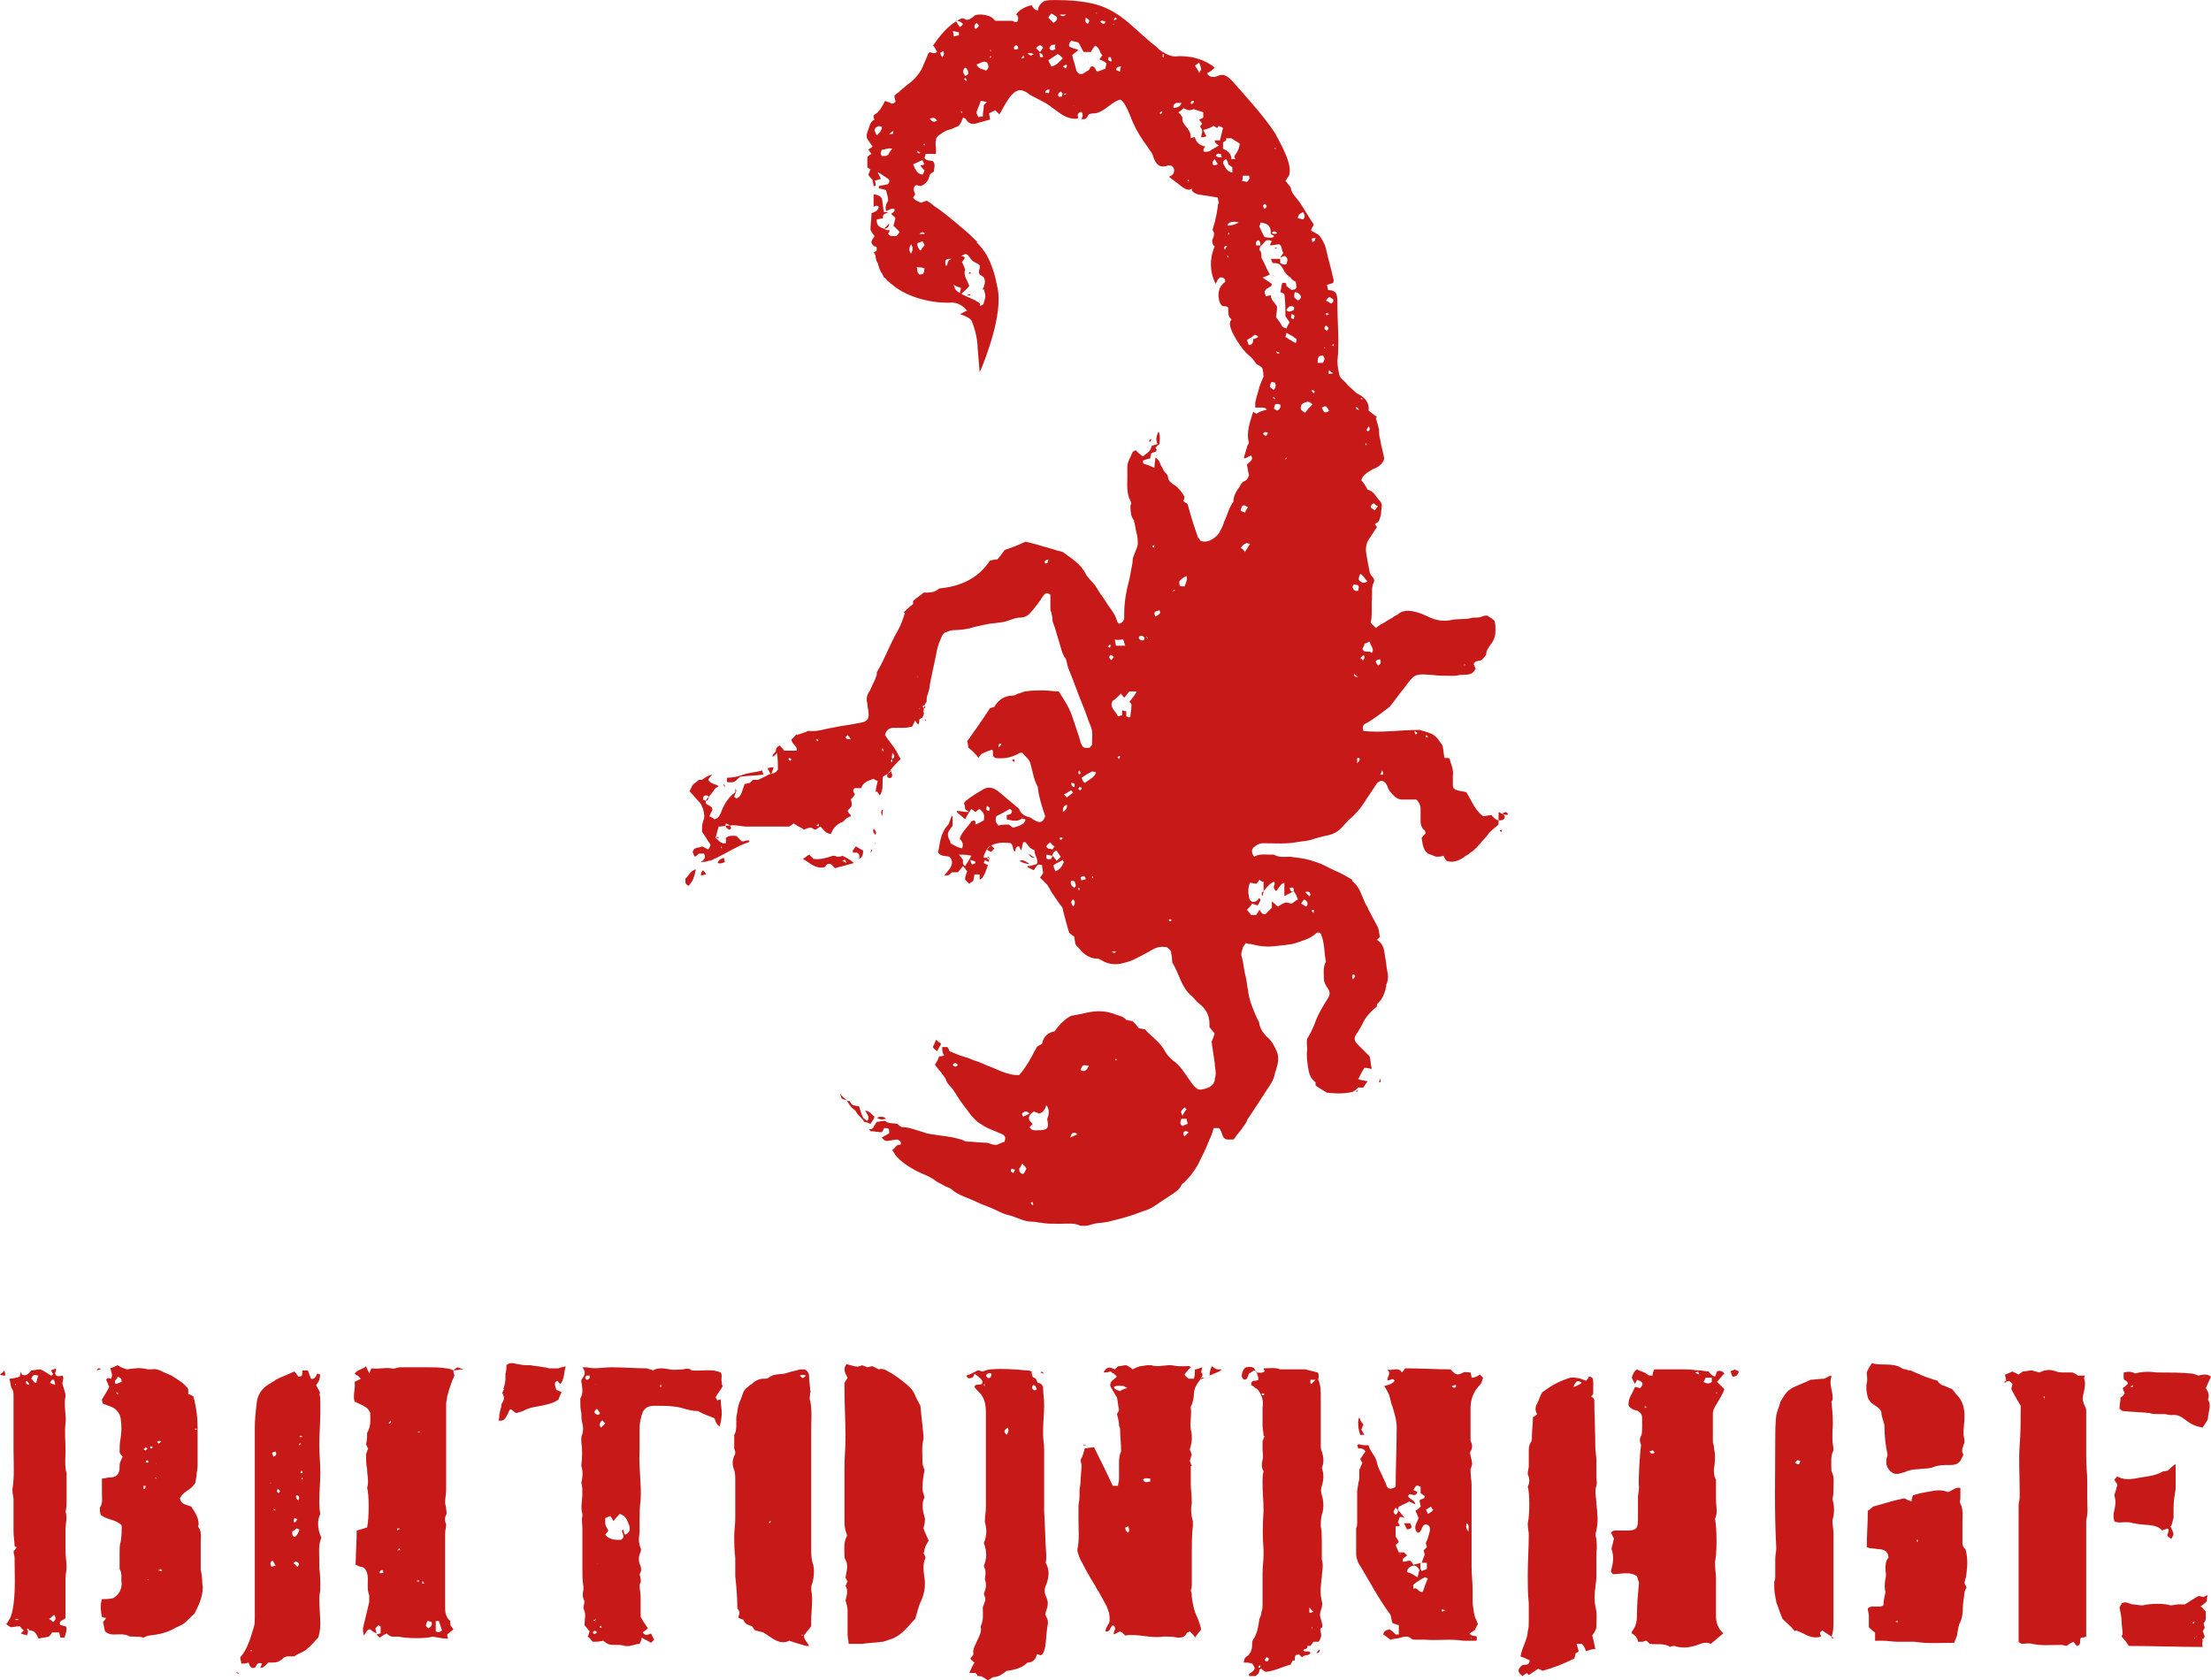 <?xml version="1.0" encoding="utf-8"?>
<!-- Generator: Adobe Illustrator 28.1.0, SVG Export Plug-In . SVG Version: 6.00 Build 0)  -->
<svg version="1.1" id="Ebene_1" xmlns="http://www.w3.org/2000/svg" xmlns:xlink="http://www.w3.org/1999/xlink" x="0px" y="0px"
	 viewBox="0 0 212.6 161.6" style="enable-background:new 0 0 212.6 161.6;" xml:space="preserve">
<style type="text/css">
	.st0{fill:#C71918;}
</style>
<g id="Gruppe_2507" transform="translate(0 0)">
	<g>
		<defs>
			<rect id="SVGID_1_" x="-28.4" y="74.4" width="269.5" height="88.4"/>
		</defs>
		<clipPath id="SVGID_00000159462554161310084060000004983696925877135511_">
			<use xlink:href="#SVGID_1_"  style="overflow:visible;"/>
		</clipPath>
	</g>
</g>
<g>
	<path class="st0" d="M144.8,78.1c-0.1,0-0.2,0.1-0.3,0.1c0.1,0.2,0.2,0.3,0.2,0.4c-0.1,0.3-0.3,0.3-0.5,0.3c-0.4,0-0.6-0.3-0.8-0.5
		c-0.3,0-0.6,0.1-0.8,0.1c-0.8-0.6-1.1-1.5-1.6-2.3c-0.3-0.1-0.6-0.1-0.9-0.2c-0.3-0.1-0.4-0.2-0.4-0.5c0-0.3,0-0.6,0-0.9
		c0.1-0.6-0.2-1.1-0.3-1.6c0,0-0.1-0.1-0.1-0.1c-0.1,0-0.3,0-0.4,0c-0.1-0.4-0.1-0.9-0.2-1.2c-0.2-0.3-0.4-0.6-0.6-0.8
		c-0.1-0.1-0.2-0.2-0.4-0.3c-0.4-0.2-0.9-0.3-1.2-0.4c-1.9,0-3.7,0.3-5.4,0.1c-0.2-0.5,0.1-0.7,0.4-0.8c0.3-0.2,0.6-0.4,0.9-0.6
		c0.4-0.3,0.8-0.6,1.2-0.9c0.5-0.6,0.9-1.2,1.4-1.8c0.3-0.4,0.5-0.7,0.8-1c0.5-0.5,1.2-0.3,1.8-0.3c0.7,0.1,1.5,0.1,2.2,0.1
		c0.3,0,0.5-0.1,0.8-0.1c0.4,0,0.7,0,1-0.2c0.1-0.1,0.2-0.2,0.3-0.4c-0.1-0.1-0.1-0.3-0.2-0.4c0.1-0.4,0.5-0.3,0.7-0.4
		c0.2-0.1,0.3-0.3,0.5-0.5c0-0.4,0.2-0.7,0.5-1.1c0.3-0.4,0.4-0.8,0.4-1.3c0-0.3,0-0.6-0.1-0.9c-0.2-0.2-0.4-0.3-0.7-0.5
		c-0.1,0-0.3,0-0.5,0.1c-0.2,0.1-0.5,0.1-0.7,0.1c-0.1,0-0.2,0-0.2,0c-0.6,0.2-1.2,0.1-1.9,0.2c-0.8,0.2-1.6,0.1-2.4-0.3
		c-0.4-0.2-0.9-0.4-1.4-0.5c-0.5-0.1-1.1-0.1-1.5,0.3c-0.2,0.1-0.4,0.2-0.5,0.3c-0.4,0.2-0.8,0.5-1.2,0.7c-0.1,0.1-0.2,0.1-0.4,0.3
		c-0.2-0.2-0.4-0.4-0.5-0.5c0.1-0.5,0.1-0.8,0.1-1.2c0-0.3,0-0.6,0-0.9c0.1-0.6-0.1-1.2,0.2-1.8c0.1-0.2,0-0.4-0.2-0.6
		c-0.1-0.1-0.2-0.3-0.2-0.4c-0.1-0.5-0.2-1-0.3-1.6c-0.1-0.5-0.1-1,0.2-1.5c0.3-0.4,0.5-0.8,0.8-1.2c-0.1-0.1-0.1-0.2-0.2-0.3
		c0.2-0.1,0.3-0.2,0.4-0.3c0.1-0.3,0.2-0.6,0.2-0.8c0-0.4,0.2-0.8-0.1-1.1c-0.4-0.4-0.6-1-1.2-1.1c-0.2-0.4-0.4-0.7-0.6-0.9
		c0.1-0.4,0.3-0.5,0.5-0.7c0.3-0.2,0.6-0.4,0.9-0.5c0.4-0.2,0.7-0.5,0.8-0.9c-0.1-0.6-0.3-1.2-0.4-1.9c-0.1-0.3-0.1-0.6-0.1-0.9
		c-0.1-0.4-0.2-0.7-0.3-1.1c0,0,0.1-0.1,0.1-0.1c-0.3-0.2-0.5-0.4-0.8-0.6c0.1-0.8-0.4-1.3-1-1.6c-0.2-0.1-0.4-0.3-0.5-0.4
		c-0.2-0.2-0.5-0.4-0.7-0.7c-0.2-0.2-0.5-0.4-0.6-0.7c-0.1-0.4-0.2-0.9-0.2-1.4c0.2-1.7,0-3.6,0-5.4c0-0.9,0-1.4-0.9-1.4
		c0-0.2-0.1-0.3-0.1-0.5c0.2-0.1,0.4-0.1,0.6-0.2c0-0.1,0.1-0.3,0-0.4c-0.2-1-0.5-1.9-0.7-2.9c-0.1-0.4-0.4-1-0.7-1.3
		c-0.1-0.1-0.7-0.4-0.7-0.4c-0.1-0.2,0.2-0.4,0.2-0.6c0-0.1,0-0.1-0.1-0.2c-0.4-0.6-0.8-1.3-1.2-1.9c-0.4-0.6-0.8-0.8-0.9-1.5
		c-0.2-0.2-0.3-0.4-0.5-0.6c0.1-0.1,0.1-0.2,0.2-0.3c0.8-0.9-0.8-3.5-1.2-4.3c-1.2-1.8-2.7-3.4-4.1-5c-0.3-0.3-0.6-0.6-1-0.6
		c-0.3,0-0.5,0.2-0.8,0.2c-0.3,0-0.6-0.1-0.6-0.4c0.3-0.1,0.5-0.3,0.7-0.5c-0.8-0.7-2.1-1.1-3.2-1.1c-0.1,0-0.2,0-0.3,0
		c-0.5,0.1-1-0.1-1.5-0.4c-0.2-0.1-0.4-0.3-0.6-0.5c-2-1.5-3.3-3.4-5.9-4.1c-1.2-0.3-2.5-0.4-3.8-0.4c-0.4,0-0.8,0-1.1,0.1
		c-0.3,0.2-0.6,0.5-0.6,0.9c-0.3,0-0.5-0.3-0.6-0.5c-0.5,0.1-1.2,0.4-1.5,0.9C98,1.5,97.9,2,97.8,2.1c-0.3,0.1-0.3-0.1-0.5-0.1
		c-0.6,0-1.1,0-1.6,0c-0.1-0.1-0.2-0.2-0.3-0.3C95,1.4,94,1.3,93.7,1.5c-0.1,0.1-0.2,0.2-0.4,0.3c-0.1,0.1-0.3,0.1-0.4,0.1
		c-0.1,0-0.1-0.1-0.2-0.1c-0.2-0.1-0.3,0-0.5,0.1c-1.1,0.6-1.8,1.5-2.5,2.5C89.9,4.5,90,4.8,90.1,5c-0.2,0.2-0.5,0.1-0.7,0
		c-0.1,0.1-0.2,0.2-0.2,0.3c-0.2,0.5-0.4,0.9-0.6,1.4c-0.3,0.5-0.8,1.1-1.3,1.4c-0.2,0.2-0.5,0.4-0.7,0.6c0,0,0,0,0,0
		c-0.2,0.2-0.4,0.3-0.6,0.5c0,0.2,0.1,0.4,0.1,0.6c-0.2,0.2-0.3,0.2-0.5,0.1c-0.2-0.1-0.3-0.1-0.5-0.2c-0.2,0.4-0.4,0.8-0.7,1.1
		c0,0,0,0,0,0c-0.1,0.1-0.3,0.2-0.4,0.3c0,0.2,0,0.3,0.1,0.4c-0.5,0.2-0.5,0.8-0.7,1.2c-0.1,0.3-0.1,0.6,0.1,0.8
		c0.1,0.2,0.3,0.4,0.4,0.6c-0.1,0.1-0.3,0.2-0.4,0.3c0.1,0.1,0.2,0.3,0.3,0.4c-0.2,0.1-0.3,0.2-0.4,0.3c0,0.3,0,0.6,0,1
		c0.1,0.1,0.2,0.1,0.3,0.2c-0.1,0.2-0.1,0.3-0.2,0.5c0.1,0.2,0.2,0.3,0.4,0.5c0,0.2,0.1,0.4,0.1,0.6c0.1,0,0.2,0,0.2-0.1
		c0-0.1,0-0.3-0.1-0.4c0.2-0.1,0.4-0.1,0.6-0.2c-0.1-0.2-0.2-0.4-0.3-0.6c0.1,0,0.1-0.1,0.1,0c0.3,0.2,0.6,0.4,0.9,0.6
		c0.1,0.1,0.2,0.2,0,0.5c-0.2,0.1-0.6,0.1-0.9,0.2c0,0,0,0.1,0,0.2c0.3,0.1,0.5,0.1,0.7,0.2c0.1,0.4,0.2,0.7,0.2,1
		c-0.2,0.3-0.3,0.6-0.2,1c0.3-0.1,0.5-0.3,0.8-0.2c0.1,0.3-0.2,0.3-0.3,0.5c0.1,0.1,0.3,0.2,0.4,0.4c-0.1,0.3-0.1,0.5-0.2,0.7
		c0.2,0.2,0.4,0.4,0.6,0.6c-0.1,0.2-0.2,0.3-0.3,0.4c-0.1,0-0.2,0-0.3,0c0,0,0,0-0.1,0c0,0,0,0,0,0c0,0,0,0,0,0
		c-0.1,0-0.2,0-0.3-0.1c0,0-0.1-0.1-0.1-0.1c0-0.1,0.2-0.2,0.1-0.4c-0.2,0.1-0.3,0-0.5-0.1c0.2-0.2,0.3-0.3,0.5-0.5
		C85.5,21.9,85.2,22,85,22c-0.6-0.2-0.7-0.4-0.7-0.9c0.2,0,0.4-0.1,0.6-0.1c0-0.1,0-0.1,0-0.2c0-0.1,0.1-0.2,0.1-0.2
		c0.2-0.1,0.3-0.1,0.4-0.2c-0.1,0-0.2,0-0.4,0c-0.1-0.4-0.1-0.8-0.2-1.3c-0.1-0.2-0.4-0.4-0.8-0.4c0,0.4,0,0.8,0,1.2
		c0.2-0.1,0.3-0.2,0.5,0c-0.1,0.4-0.4,0.5-0.7,0.6c0,0.5-0.1,1.1-0.1,1.6c0.1,0.2,0.2,0.4,0.4,0.6c-0.1,0.1-0.1,0.2-0.2,0.3
		c-0.2,0.3-0.1,0.5,0.2,0.7c0.1,0,0.1,0,0.2,0.1c0,0.1,0,0.2,0,0.3c-0.1,0.1-0.2,0.1-0.3,0.2c0.3,0.2,0.1,0.6,0.4,1
		c0.1,0.4,0.2,0.7,0.4,1c0.1,0.1,0.1,0.2,0.2,0.4c0,0,0,0,0.1,0c0.1,0.2,0.3,0.4,0.5,0.5c0,0.1,0.1,0.1,0.1,0.1
		c1.7,1.5,4.4,1.9,5.8,1.8c0.6,0,1.1,0.3,1.5,0.8c0,0,0,0-0.1,0c-0.2,0.1-0.3,0.2-0.6,0.3c0.3,0.1,0.5,0.2,0.7,0.3
		c0.2,0.1,0.3,0.2,0.4,0.3c0.4,0.9,0.6,2,0.6,2.6c0.1,1.2,0.2,2.4,0.2,2.4s0-0.1,0.1-0.2c0.4-1,2.2-5.4,1.6-8
		c-0.1-0.5-0.2-0.9-0.3-1.3c0,0,0,0,0,0c0-0.1-0.1-0.2-0.1-0.3c0,0,0,0,0,0c-0.4-1.2-0.8-1.9-1.6-2.7c0,0,0,0,0.1-0.1
		c-0.1,0-0.1,0-0.2-0.1c-0.3-0.3-0.7-0.7-1.2-1.1c-1.4-1.2-2.3-1.9-2.8-2.2c-0.2-0.2-0.5-0.4-0.7-0.5c-0.2,0.1-0.4,0.1-0.5,0.2
		c-0.3-0.1-0.6-0.2-0.8-0.5c0.1-0.1,0.1-0.2,0.2-0.3c-0.2-0.5-0.2-0.7,0.1-0.9c0.1,0,0.3,0.1,0.4,0.1c0.6-0.2,0.8-0.6,0.9-1.1
		c0.1-0.1,0.2-0.2,0.4-0.3c0-0.3,0.2-0.7-0.1-1c-0.3-0.1-0.6,0-0.8-0.3c0-0.1,0.1-0.2,0.1-0.4c0.3,0,0.6,0,1,0c0-0.2,0-0.3,0-0.5
		c0-0.3-0.1-0.5,0-0.8c0-0.2,0.1-0.4,0.3-0.5c0.3-0.2,0.5-0.4,0.9-0.5c0.4-0.1,0.7-0.3,1-0.4c0.2-0.3,0.3-0.5,0.4-0.8
		c0.4,0.1,0.3,0.4,0.6,0.5c0.3,0.2,0.6,0.1,0.9,0c0.4-0.1,0.7-0.2,1.1-0.3c0-0.1-0.1-0.6-0.1-0.6c0.2-0.1,0.4-0.2,0.6-0.3
		c0,0,0.4,0.4,0.4,0.4c0.4-0.6,1.2-2.6,2.2-2.3c0.3,0.1,0.5,0.2,0.7,0.4c0.7,0.4,1.5,0.7,2.1,1.2c0.6,0.4,1.2,1,2,1.1
		c0.2,0,0.5,0.1,0.6-0.1c-0.1-0.1-0.1-0.3,0-0.4c0.5-0.5,0.5,0.6,0.2,0.5c0.2,0.1,0.5,0.1,0.6-0.1c0.1-0.1,0.1-0.2,0.2-0.3
		c0.2-0.1,0.4-0.1,0.6-0.1c0.8-0.1,1.5-1,2.3-1.3c0.5-0.2,1.2,1.9,1.3,2.1c0.4,0.9,0.9,1.7,1.5,2.5c0.1,0.2,0.3,0.4,0.4,0.6
		c0.2,0.6,0.4,1.3,1.2,1.2c0.1,0,0.3-0.1,0.4-0.1c0.3,0,0.5,0.2,0.5,0.5c0,0.3-0.2,0.5-0.5,0.6c0.4,0.3,0.8,0.6,1.3,1
		c0.3,0.2,0.7,0.4,0.9,0.1c-0.1,0.3,0.3,0.5,0.6,0.6c0.1,0,1.9,0.3,1.9,0.3c0,0.2,0.1,0.4,0.1,0.6c0,0-0.1,0-0.1,0
		c0.1,0-0.3,2-0.4,2.1c0,0.1-0.1,0.3-0.1,0.4c0,0.1,0.1,0.2,0.1,0.2c0.1,0.2,0,0.5-0.1,0.7c-0.1,0.2,0,0.6,0.2,0.7
		c-0.5,1.1-0.5,2.5,0.1,3.6c0.1-0.2,0.2-0.5,0.4-0.6c0.2-0.1,0.6,0.1,0.5,0.4c0,0.1-0.2,0.1-0.2,0.2c-0.4,0.3-0.5,1-0.4,1.4
		c0,0.2,0.1,0.5,0.3,0.7c0.2,0.1,0.5,0,0.6,0.2c0,0.1,0,0.1,0,0.2c0,0.3,0,0.6,0.2,0.8c0,0,0.1,0.1,0.1,0.1c0,0.1,0,0.1-0.1,0.2
		c-0.3,0.7,1.2,2.8,1.7,3.2c0.4,0.3,0.6,0.6,0.8,0.9c0.7,0.4,0.6,0.3,0.7,1.2c-0.2,0.5-0.4,0.9-0.5,1.4c-0.1,0.3-0.2,0.7-0.3,1.1
		c0,0.1,0,0.3,0,0.5c0.2,0,0.4,0,0.6,0c0.2,0,0.4,0,0.5,0.2c-0.4,0.1-0.7,0.2-1,0.4c-0.1-0.1-0.2-0.1-0.3-0.2c-0.3,1-0.7,2-0.4,3
		c-0.1,0.2-0.2,0.3-0.2,0.4c-0.1,0.4-0.2,0.7-0.3,1c0,0,0.1,0.1,0.1,0.1c0.2-0.1,0.4-0.2,0.6-0.3c0.3,0.5-0.2,0.6-0.4,0.9
		c0.1,0.4,0.1,0.7,0.2,1c-0.1,0.3-0.2,0.5-0.5,0.6c-0.2,0.1-0.3,0.3-0.4,0.5c-0.3,0.4-0.6,0.9-0.6,1.4c0,0.1,0,0.1-0.1,0.2
		c-0.4,0.6-0.5,1.2-0.8,1.8c-0.1,0.4-0.3,0.7-0.5,1.1c-0.4,0.5-1.1,1-1.8,0.7c0-0.1-0.1-0.2-0.2-0.3c-0.4-1.1-0.7-2.1-1-3.2
		c-0.1-0.1-0.3-0.2-0.4-0.3c0-0.1,0.1-0.3,0.1-0.4c-0.2-0.4-0.5-0.8-0.9-1.1c-0.3-0.2-0.7-0.4-0.7-0.9c0-0.1-0.1-0.1-0.1-0.2
		c-0.3-0.2-0.4-0.6-0.6-0.9c-0.1-0.3-0.2-0.5-0.5-0.7c0,0.3-0.1,0.6-0.1,1c-0.4-0.2-0.7-0.3-1-0.4c-0.1,0-0.1-0.2-0.1-0.3
		c0.3-0.1,0.5-0.2,0.7-0.2c0-0.2,0.1-0.4,0.1-0.5c0.2-0.1,0.3-0.1,0.5-0.2c0-0.4-0.3-0.4-0.5-0.4c-0.1,0.5-0.5,0.6-0.8,0.9
		c-0.3-0.2-0.5-0.4-0.7-0.6c-0.1,0.1-0.3,0.1-0.3,0.2c-0.2,0.5-0.5,0.9-0.5,1.4c0,0.3,0,0.6,0,0.9c0,0.8-0.1,1.6,0.3,2.4
		c0.1,0.1,0.1,0.3,0,0.4c0,0.5,0,1,0.3,1.4c0.1,0.1,0,0.2,0.1,0.3c0,0.2,0.1,0.4,0.1,0.6c0.1,0.4,0.2,0.8,0.2,1.1c0,0.1,0,0.3,0,0.4
		c-0.1,0.4-0.3,0.8-0.4,1.1c-0.1,0.2-0.1,0.4-0.1,0.6c-0.1,0.5-0.2,1.1-0.3,1.6c-0.3,1.1-0.5,2.2-0.5,3.3c0,0.1,0,0.3,0,0.4
		c0,0.3-0.2,0.5-0.5,0.6c-0.1-0.1-0.2-0.2-0.2-0.3c-0.1-0.4-0.3-0.7-0.5-1c-0.4-0.5-0.7-1.1-1.1-1.6c-0.2-0.3-0.3-0.5-0.5-0.8
		c-0.3-0.4-0.7-0.7-0.9-1.1c-0.5-1-1.4-1.5-2.2-2.1c-0.2-0.1-0.5-0.1-0.7-0.2c-0.6-0.2-1.1-0.3-1.7-0.5c-0.4-0.1-0.7-0.2-1.2-0.3
		c-0.6,0.3-1.4,0.6-2,0.8c-0.3,0.4-0.5,0.7-0.7,0.9c-0.3,0-0.5,0.1-0.7,0.1c-1.1,1.7-2.8,2.5-4.9,2.7c-0.4,0.4-0.9,0.4-1.5,0.4
		c-0.3,0.3-0.7,0.5-1,0.8c0,0.2,0,0.3,0,0.3c-0.4,0.3-0.6,0.5-0.9,0.8c0,0,0.1,0,0.1,0.1c-0.2,0.6-0.4,1.2-0.7,1.7
		c-0.7,1.2-1.2,2.6-1.9,3.8c-0.1,0.1-0.1,0.2-0.1,0.4c0,0.1-0.1,0.2-0.1,0.3c-0.1,0.3-0.3,0.6-0.4,0.9c-0.1,0.1-0.1,0.3-0.2,0.4
		c-0.3,0.4-0.3,0.8-0.2,1.2c0,0.3,0.1,0.5,0.1,0.8c0.1,0.6-0.1,0.9-0.7,1c-0.9,0.2-1.9,0.3-2.8,0.5c-0.7,0.1-1.4,0.4-2.2,0.3
		c-0.1,0-0.2,0-0.3,0.1c-0.3,0.1-0.6,0.2-0.9,0.3c0,0,0,0,0-0.1c-0.2,0.2-0.3,0.4-0.5,0.5c0,0.5,0.6,0.6,0.5,1.1c-0.4,0-0.8,0-1.2,0
		c-0.1-0.2-0.3-0.3-0.4-0.5c-0.3,0.1-0.4,0.3-0.4,0.5c0,0.2-0.4,0.3-0.3,0.6c0.1-0.1,0.3-0.2,0.4-0.4c0.1,0.6,0.1,1.1,0.1,1.6
		c-0.2,0.4-0.6,0.4-0.9,0.5c-0.3,0.2-0.6,0.3-1,0.5c-0.2,0-0.3,0-0.5,0c-0.1,0.1-0.2,0.2-0.3,0.3c-0.2,0-0.3,0.1-0.5,0.1
		c-0.4,1.2-0.4,1.2-0.8,1.4c-0.1-0.1-0.2-0.1-0.2-0.2c0.1-0.3,0.2-0.4,0.2-0.6c0,0-0.1-0.1-0.1-0.2c0,0.1,0,0.2,0,0.4
		c-0.7,0.5-1.1,1.2-1.4,2c0,0.1-0.1,0.1-0.1,0.2c-0.1,0.2-0.2,0.3-0.5,0.4c-0.1-0.1-0.3-0.2-0.5-0.3c0.1-0.2,0.2-0.4,0.3-0.6
		c0-0.4-0.4-0.4-0.6-0.6c-0.1-0.2,0-0.4,0.1-0.5c0.3-0.3,0.5-0.6,0.8-1c0,0,0.2-0.1,0.3-0.2c-0.3-0.2-0.8-0.2-1-0.6
		c0.1-0.2,0.2-0.3,0.4-0.5c-0.5,0.1-0.7,0.3-1,0.5c-0.1,0-0.2,0-0.3,0c-0.2,0.2-0.4,0.3-0.6,0.5c-0.1,0.2-0.2,0.4-0.3,0.6
		c0.3,0.3,0.6,0.7,1,1.1c0.1,0.1,0.2,0.4,0.3,0.6c0.1,0.4,0.2,0.8,0,1.2c-0.1,0.3-0.1,0.7-0.1,1c0.3,0.4,0.5,0.8,0.8,1.2
		c0,0.2,0,0.2-0.2,0.5c-0.2-0.1-0.4-0.2-0.6-0.3c-0.3,0.2-0.7,0-0.9,0.5c0,0.1,0.1,0.3,0.2,0.5c0.2-0.1,0.3-0.2,0.4-0.3
		c0.1,0,0.3,0,0.5,0c0.2,0.4,0,0.6-0.3,0.8c0.3,0,0.5,0,0.7-0.1c0.2,0,0.4-0.1,0.6-0.2c1.1-0.5,2.1-1.2,3.3-1.6c0,0,0-0.1,0.1-0.1
		c-0.3-0.2-0.5,0.1-0.8,0c-0.1-0.1-0.3-0.3-0.5-0.5c-0.3,0-0.7-0.1-1,0.2c0,0.2,0,0.3,0,0.5c-0.5,0.1-0.7-0.3-1-0.5
		c0.1-0.4,0.2-0.7,0.3-1.1c0.4,0,0.7-0.1,1.1-0.1c0.5-0.1,1.1,0.1,1.6,0.1c1.4,0,2.7,0,4.1,0c0.1-0.1,0.3-0.2,0.4-0.3
		c0.2,0.1,0.3,0.2,0.5,0.3c0.2,0.1,0.4,0.2,0.5,0.3c0.2-0.1,0.5-0.2,0.7-0.2c0.2,0.1,0.3,0.2,0.4,0.2c0.2-0.1,0.3-0.2,0.5-0.3
		c0.3,0.3,0.5,0.7,1,0.7c0.2-0.5,0.5-0.9,1-1.1c0.1,0,0.2-0.1,0.3-0.2c0.1-0.2,0.4-0.3,0.6-0.4c0,0,0-0.1,0-0.1
		c-0.1-0.1-0.2-0.2-0.3-0.4c0.1-0.2,0.3-0.3,0.4-0.5c0-0.2,0-0.4-0.1-0.6c0.2-0.2,0.3-0.3,0.4-0.5c-0.1-0.2-0.3-0.4,0-0.6
		c0.2,0,0.4,0,0.6,0c0.2-0.6,0.7-0.7,1.2-0.9c0.1,0.1,0.3,0.2,0.4,0.2c-0.1,0.4-0.2,0.8-0.2,1.1c0,0,0.1-0.1,0.1-0.1
		c0.1,0.1,0.2,0.3,0.3,0.4c0.4-0.6,0.2-1.2,0.3-1.8c0.3-0.2,0.5-0.3,0.8-0.5c0,0,0,0-0.1-0.1c0.3-0.4,0.7-0.8,1-1.1
		c-0.2-0.3-0.3-0.6-0.5-0.9c-0.3-0.5-0.7-0.9-1-1.4c0.1-0.5,0.4-0.7,0.9-0.7c0.3,0,0.7,0,1,0c0.3,0,0.5-0.1,0.7-0.1
		c0.1-0.2,0.2-0.4,0.3-0.6c0.1,0.2,0.2,0.3,0.3,0.4c0.1-0.2,0.1-0.4,0.1-0.5c0.1-0.1,0.2-0.1,0.3-0.2c0.1-0.2,0.2-0.4,0.1-0.5
		c0-0.4,0.1-0.8,0.3-1c0-0.3,0-0.5,0.1-0.7c0.1-0.3,0.2-0.6,0.2-0.9c0.2-1.1,0.5-2.3,0.7-3.4c0.1-0.5,0.3-0.9,0.5-1.4
		c0.1-0.1,0.2-0.3,0.4-0.3c0.2-0.1,0.5-0.2,0.8-0.2c0.6,0,1.3-0.1,1.9-0.3c0.4-0.1,0.9-0.2,1.4-0.3c0.7-0.1,1.4-0.1,2.1-0.4
		c0.3-0.1,0.6-0.2,0.9-0.2c0.4,0,0.8-0.2,1-0.5c0.3-0.3,0.6-0.7,0.8-1c0.2-0.2,0.3-0.5,0.5-0.7c0.2-0.2,0.3-0.2,0.6,0
		c0,0.4,0,0.8,0,1.2c0,0.2,0,0.4,0.1,0.5c0,0.2,0.1,0.4,0.1,0.6c0,0.2,0,0.3,0.1,0.5c0.2,0.5,0.3,1,0.5,1.6c0.2,0.6,0.3,1.3,0.7,1.8
		c0.1,0.3,0.1,0.5,0.2,0.8c0.5,1.2,0.9,2.4,1.4,3.6c0.3,0.7,0.5,1.4,0.8,2.1c0.2,0.5,0.1,1.1,0.1,1.7c0,0.1-0.1,0.2-0.2,0.3
		c-0.6,0.1-0.7,0-0.9-0.5c0-0.1-0.1-0.3-0.1-0.4c-0.2-0.6-0.4-1.2-0.6-1.8c-0.3-1-0.8-1.8-1.4-2.7c-0.5,0-1-0.1-1.5-0.1
		c-0.6,0-1.1,0-1.7,0.1c-0.2,0-0.5,0.2-0.7,0.2c-0.2,0.1-0.3,0.2-0.5,0.2c-0.8,0-1.4,0.4-1.8,1.1c-0.1,0-0.3,0.1-0.4,0.1
		c-0.7,1.1-1.5,2.2-2.2,3.2c0.1,0.3,0.1,0.5,0.1,0.6c0.4,0.3,0.7,0.6,1,1c0.1-0.2,0.2-0.3,0.3-0.4c0.4-0.2,0.7-0.3,1-0.4
		c0.2,0.2-0.1,0.6,0.3,0.8c0.7,0.1,1.5,0,2.2-0.4c0.1-0.1,0.3-0.1,0.4-0.1c0.3,0.4,0.7,0.6,0.8,1.1c0.2,0.7,0.3,1.5,0.7,2.2
		c0,0,0,0.1,0,0.1c0.1,0.9,0.4,1.8,0.7,2.7c-0.2,0.6-0.5,0.7-1,0.4c-0.2-0.1-0.3-0.2-0.5-0.3c-0.5-0.1-0.9-0.4-1-0.8
		c-0.7-0.6-1.3-1.1-1.9-1.6c-0.6-0.5-1.1-0.6-1.7-0.2c-0.5,0.3-1,0.6-1.5,1c-0.1,0.1-0.2,0.2-0.2,0.3c0.1,0.2,0.1,0.4,0.1,0.5
		c0.1,0.1,0.2,0.2,0.3,0.2c0,0,0,0.1,0,0.1c-0.4,0-0.7-0.1-1.1-0.1c0,0,0,0.1,0,0.1c0.2,0.2,0.5,0.4,0.8,0.7c0.2-0.4,0.4-0.7,0.6-1
		c0.1,0.1,0.3,0.2,0.4,0.3c0.1-0.1,0.2-0.1,0.2-0.2c0.1,0,0.2-0.1,0.2-0.1c0.4,0.4,0.5,0.5,0.4,1.1c-0.2,0.1-0.5,0.3-0.8,0.4
		c0-0.2,0-0.3-0.1-0.4c-0.1,0-0.3,0.1-0.3,0.1c-0.3,0.5-0.9,1-1.1,1.6c0,0,0,0.1,0,0.1c0.2,0.2,0.4,0.5,0.2,0.9
		c-0.4-0.1-0.8-0.3-1.1-0.5c0-0.3-0.4-0.6-0.2-1.1c0.1-0.2,0.3-0.4,0.4-0.6c0-0.3,0-0.6,0-0.9c0,0-0.1,0-0.1,0
		c-0.1,0.3-0.2,0.5-0.3,0.8c-0.8,0.8-0.8,1.8-1,2.7c0.3,0.4,0.7,0.3,1.1,0.4c0.2,0.2,0.3,0.5,0.2,0.8c-0.1,0.2-0.2,0.5,0,0.7
		c0.2,0,0.4,0,0.6,0c0.2-0.2,0.3-0.4,0.5-0.6c0.2,0.2,0.3,0.4,0.4,0.5c-0.1,0.3-0.2,0.5-0.2,0.8c0.1,0.1,0.2,0.2,0.4,0.4
		c0.1-0.1,0.3-0.2,0.4-0.3c0-0.2,0.1-0.4,0.1-0.6c0.2,0,0.3,0,0.5,0c0,0.2,0,0.3,0,0.5c0.3-0.1,0.4-0.4,0.5-0.6
		c0.1-0.2,0.2-0.5,0.3-0.8c-0.2-0.1-0.3-0.1-0.4-0.2c0-0.1,0.1-0.2,0.1-0.3c0.1,0.1,0.2,0.1,0.4,0.2c0-0.1,0-0.3,0.1-0.4
		c-0.2,0-0.4,0-0.6,0c0-0.1,0-0.2,0-0.2c0.1-0.3,0.3-0.6,0.4-0.8c0.7-0.5,1.5-0.5,2.2-0.4c0.3,0.3,0.1,0.6,0.4,0.8
		c0.1-0.2,0-0.5,0.4-0.5c0,0.1,0.1,0.2,0.2,0.4c0.1-0.3,0.1-0.6,0.2-0.8c0.1,0,0.2,0,0.2,0c0.2,0.2,0.3,0.4,0.4,0.5
		c0.1,0.1,0.3,0.2,0.5,0.3c-0.1,0.4,0.4,0.8,0.2,1.3c-0.3,0.1-0.6,0.2-0.9,0.2c0,0,0,0.1,0,0.1c0.2,0.1,0.4,0.2,0.6,0.3
		c0.4-0.6,0.4-0.6,0.8-0.5c0,0.3,0.1,0.5,0.1,0.8c-0.1,0.1-0.1,0.2-0.3,0.4c0.3,0.3,0.5,0.5,0.7,0.7c0.2,0.3,0.3,0.5,0.4,0.7
		c0.3,0.4,0.6,0.9,0.9,1.3c0.1,0.1,0.2,0.2,0.2,0.4c0.2,0.8,0.4,1.5,0.6,2.2c0.2,0.2,0.4,0.3,0.5,0.4c0,0.2,0.1,0.5,0.1,0.7
		c0.2,0.3,0.4,0.4,0.6,0.7c0.4,0.4,0.9,0.7,1.5,0.7c0.2,0,0.3,0.1,0.5,0.2c0.5,0.3,1.1,0.4,1.7,0.3c0.4-0.1,0.9-0.2,1.3-0.4
		c0.6-0.3,1.2-0.6,1.7-0.9c0.5-0.3,0.9-0.4,1.5-0.3c0.1,0.1,0.3,0.2,0.4,0.4c0,0.2,0.1,0.5,0.1,0.7c0,0.2,0,0.4,0.1,0.5
		c0.6,1,0.8,2.3,1.8,3.1c0,0,0,0,0,0c0.3,0.3,0.5,0.6,0.8,0.8c0.6,0.5,0.9,1.1,0.9,1.9c0,0.1,0,0.2,0,0.3c0.2,0.2,0.3,0.4,0.5,0.6
		c-0.1,0.3-0.2,0.6-0.3,0.8c0.1,0.7,0.2,1.3,0.3,2c0,0.3,0.1,0.7,0.1,1.1c0,0.2-0.1,0.4-0.1,0.6c0,0.1-0.1,0.2-0.1,0.3
		c-0.3,0.4-0.7,0.5-1.2,0.6c-0.1,0-0.3,0-0.4-0.1c-0.3-0.2-0.5-0.5-0.7-0.8c-0.5-0.7-0.9-1.4-1.6-1.9c-0.4-0.3-0.7-0.7-0.9-1.1
		c-0.5-0.8-1.2-1.2-1.8-1.9c-0.2,0-0.4-0.1-0.6-0.1c-0.2-0.3-0.4-0.5-0.6-0.7c-0.3,0-0.4-0.1-0.6-0.1c-0.3-0.4-0.8-0.4-1.2-0.6
		c-0.9-0.3-1.7-0.3-2.6-0.1c-0.4,0.1-0.9,0.2-1.5,0.3c-0.6,0.3-1.1,0.8-1.6,1.5c-0.7,0.1-1.1,0.6-1.2,1.2c-0.2,0.1-0.4,0.2-0.5,0.3
		c-0.5,0.9-0.9,1.8-1.7,2.7c-0.3,0-0.6,0-0.9-0.1c-0.5-0.1-0.9-0.3-1.4-0.5c-0.4-0.2-0.8-0.3-1.2-0.5c-0.4-0.2-0.9-0.3-1.3-0.5
		c-0.2-0.1-0.4-0.1-0.6-0.2c-0.4-0.1-0.8-0.3-1.3-0.5c0-0.1-0.1-0.2-0.2-0.4c-0.2,0-0.3,0-0.5,0c0,0.3,0,0.6,0.2,0.8
		c-0.2,0.1-0.4,0.1-0.5,0.1c-0.1,0.3-0.2,0.5-0.4,0.8c0.2,0.3,0.5,0.6,0.7,0.9c0.1,0.1,0.2,0.3,0.3,0.4c0.1,0.3,0.2,0.5,0.4,0.7
		c0.5,0.5,0.8,1.2,1.2,1.7c0.3,0.4,0.6,0.8,0.9,1.2c0.3,0.3,0.5,0.6,0.9,0.8c0.4,0.3,0.9,0.5,1.4,0.7c0.2,0.1,0.5,0.2,0.7,0.3
		c0.3,0.2,0.3,0.3,0.2,0.7c-0.2,0.1-0.3,0.1-0.5,0.2c-0.3,0.2-0.6,0.1-0.9,0c-0.2-0.1-0.4-0.1-0.5-0.1c-0.6,0-1.1-0.1-1.7-0.1
		c-0.1,0-0.2,0-0.3-0.1c-0.8-0.3-1.6-0.4-2.4-0.5c-0.5-0.1-1-0.1-1.5-0.3c-0.7-0.2-1.4-0.5-2.1-0.5c-0.2-0.1-0.3-0.2-0.4-0.3
		c-0.4-0.1-0.9,0-1.2-0.3c-0.3,0-0.6,0.1-0.8,0.1c-0.1,0.2-0.2,0.3-0.3,0.5c-0.1,0.2-0.2,0.2-0.4,0.2c0,0.1,0.1,0.2,0.1,0.2
		c0.4,0,0.8,0.1,1.1,0.1c0.1-0.2,0.2-0.3,0.2-0.4c0.5,0,0.5,0,0.5,0.5c-0.2,0.1-0.5,0.3-0.7,0.4c0.2,0.3,0.4,0.4,0.7,0.3
		c0.3,0,0.5-0.1,0.8-0.1c0.2,0.1,0.4,0.2,0.3,0.5c-0.1,0-0.3,0-0.4,0.1c-0.1,0.1-0.2,0.3-0.4,0.4c0.1,0.2,0.2,0.3,0.3,0.5
		c0.5,0.6,1.1,1,1.8,1.4c0.7,0.4,1.5,0.6,2.1,1.1c0.3,0.2,0.6,0.3,0.9,0.5c0.2,0.1,0.4,0.1,0.6,0.3c0.7,0.6,1.6,0.8,2.4,1.2
		c0.6,0.3,1.3,0.5,1.9,0.8c0.4,0.2,0.8,0.4,1.3,0.5c0.7,0.2,1.4,0.6,2.1,0.6c0,0,0.1,0,0.1,0c0.3,0,0.5,0.1,0.8,0.1
		c0.5,0.1,1,0.1,1.5,0.1c0.2,0,0.3,0,0.5,0c0.6,0,1.2-0.1,1.8,0.2c0.1,0,0.3,0,0.4,0c0.3,0,0.6-0.1,0.9-0.2c0.5-0.1,1-0.1,1.4-0.2
		c0.8-0.2,1.6-0.4,2.5-0.7c0.3-0.1,0.5-0.2,0.8-0.3c0.4-0.1,0.8-0.3,1.1-0.5c0.6-0.4,1.2-0.8,1.8-1.2c0.3-0.2,0.6-0.4,0.8-0.8
		c0-0.1,0.2-0.2,0.3-0.3c0.5-0.5,0.9-1,1.3-1.7c0.4-0.8,0.8-1.6,1.1-2.4c0.2-0.4,0.3-0.7,0.4-1.1c0.2,0,0.4,0,0.5,0
		c0.4,0.3,0.2,1,0.8,1.1c0.1,0,0.3,0,0.6,0c0.1-0.1,0.2-0.2,0.3-0.4c0.2-0.2,0.3-0.4,0.5-0.6c0.1-0.2,0.3-0.4,0.4-0.6
		c0.1-0.1,0.1-0.3,0.2-0.4c0.6-0.9,1.2-1.8,1.7-2.6c0.4-0.6,0.8-1.1,0.9-1.8c0-0.1,0.1-0.2,0.1-0.3c0.2-0.6,0.3-1.2,0.1-1.7
		c-0.2-0.5-0.5-1.1-1-1.5c-0.3-0.3-0.6-0.7-0.7-1.2c0-0.2-0.1-0.3-0.2-0.5c-0.4-0.9-0.8-1.8-0.9-2.8c-0.1-0.4-0.1-0.8-0.2-1.2
		c-0.2-0.7-0.2-1.3-0.4-2c-0.1-0.2,0-0.5,0.1-0.8c0-0.2,0.2-0.3,0.3-0.5c0.2,0.1,0.4,0.1,0.5,0.1c0.7,0.2,1.5,0.3,2.3,0.2
		c0.7-0.1,1.4-0.1,2-0.3c0.6-0.2,1.3-0.4,1.8-0.8c0.2-0.2,0.4-0.3,0.6-0.1c0.4,0.9,0.3,1.8,0.5,2.7c-0.3,0.5-0.2,1.1-0.2,1.6
		c0,0.4,0.2,0.7,0.4,1c0.2,0.3,0.2,0.6,0,0.9c-0.5,0.8-1,1.6-1.3,2.5c-0.2,0.5-0.4,0.9-0.7,1.4c-0.1,0.3,0,0.7,0,1
		c-0.1,0.6,0,1.2,0.1,1.9c0.1,0.6,0.3,1,0.7,1.3c0,0.1,0,0.3,0,0.3c0.4,0.3,0.8,0.5,1.1,0.7c1,0.1,1.8,0.1,2.5-0.1
		c0.2-0.1,0.3-0.2,0.5-0.4c0.1,0,0.3,0,0.5,0c0.1-0.2,0.2-0.3,0.4-0.6c-0.4-0.1-0.6-0.1-0.9-0.2c0.2-0.4,0.4-0.8,0.6-1.1
		c0.3,0,0.5,0.1,0.7,0.1c-0.1-0.4-0.1-0.9-0.2-1.2c-0.5-0.5-0.8-0.8-1.2-1.2c-0.3-0.3-0.3-0.6-0.1-0.9c0.2-0.3,0.4-0.6,0.6-1
		c0.3-0.7,0.8-1.2,1.4-1.7c0-0.1,0-0.3,0.1-0.3c0.5-0.5,0.7-1.1,0.8-1.7c0,0,0,0,0-0.1c0.2-0.4,0.2-0.9,0.1-1.3
		c-0.1-0.4-0.1-0.9-0.2-1.3c-0.1-0.6-0.1-1.3-0.8-1.7c0.1-0.1,0.2-0.2,0.3-0.3c-0.1-0.3-0.1-0.7-0.2-0.9c-0.3-0.6-0.6-1.1-0.9-1.7
		c-0.1-0.3-0.3-0.5-0.4-0.8c-0.3-0.7-0.5-1.4-1.1-1.9c-0.1-0.1-0.1-0.2-0.1-0.2c-0.5-0.3-1-0.6-1.5-0.8c-0.7-0.3-1.3-0.7-2-0.9
		c-0.8-0.3-1.6-0.4-2.5-0.5c-0.5,0-1,0.1-1.5-0.2c-0.1,0-0.2,0-0.3,0c-0.6,0-1.1-0.1-1.6,0.2c-0.3-0.4-0.3-0.8,0.1-1
		c0.2-0.2,0.5-0.3,0.8-0.3c1.1,0,2.1,0.1,3.2-0.1c0.5-0.1,1.1-0.1,1.6-0.3c0.3-0.1,0.7-0.2,1.1-0.3c0.7-0.1,1.3-0.4,1.7-0.9
		c0.3-0.3,0.6-0.7,0.9-0.9c0.4-0.4,0.8-0.8,1.1-1.3c0.4-0.6,0.8-1.2,1.2-1.8c0.1-0.2,0.3-0.4,0.6-0.4c0.3,0.1,0.4,0.3,0.5,0.5
		c0.1,0.4,0.4,0.7,0.7,1c0.2,0.2,0.5,0.3,0.7,0.3c0.3,0,0.6,0,0.8,0c0.2,0,0.5,0,0.6,0c0.3,0.3,0.4,0.6,0.4,0.9c0,0.4,0,0.8,0,1.2
		c0,0.3,0.1,0.6,0.3,0.8c0.1,0,0.1,0.1,0.2,0.3c-0.1,0.2-0.3,0.3-0.4,0.5c0.1,0.5,0.1,1.1,0.6,1.5c0.3,0.1,0.5,0.2,0.8,0.3
		c0.2,0,0.5,0,0.7-0.1c0.1,0.2,0.2,0.4,0.3,0.5c0.6,0.2,1.1,0,1.6-0.3c0.2-0.2,0.5-0.3,0.7-0.5c0.2-0.1,0.4-0.3,0.6-0.5
		c0.3-0.3,0.5-0.6,0.8-0.9c0.2-0.2,0.3-0.4,0.5-0.6c0,0,0,0,0,0c0.3-0.3,0.6-0.5,0.8-0.7c0-0.4,0-0.8,0-1.2
		C145,78.6,145.2,78.3,144.8,78.1z M140.8,63.9c0,0,0.1,0,0.1,0c0,0-0.1,0.1-0.1,0.2C140.8,64,140.8,63.9,140.8,63.9z M134.3,66.1
		C134.3,66.2,134.4,66.2,134.3,66.1C134.4,66.2,134.3,66.2,134.3,66.1C134.3,66.2,134.3,66.2,134.3,66.1
		C134.3,66.2,134.3,66.1,134.3,66.1z M133.1,64.3L133.1,64.3L133.1,64.3L133.1,64.3z M132.7,63.4c0.1,0.3,0.1,0.5-0.2,0.6
		C132.2,63.6,132.2,63.5,132.7,63.4z M132.1,48.4c0.1,0.1,0.2,0.2,0.4,0.3c-0.1,0.1-0.2,0.2-0.3,0.4c-0.1-0.1-0.3-0.2-0.4-0.3
		C131.8,48.6,131.9,48.5,132.1,48.4z M131.6,41c0.2,0.3,0.1,0.4-0.1,0.5c0-0.1-0.1-0.1-0.1-0.1C131.4,41.3,131.5,41.2,131.6,41z
		 M131.3,42.6C131.3,42.6,131.4,42.6,131.3,42.6c0.1,0.1,0.1,0.1,0.1,0.2c0,0-0.1,0-0.1,0C131.3,42.7,131.3,42.6,131.3,42.6z
		 M84.3,13c-0.2-0.4-0.3-0.5-0.1-0.7c0.2-0.2,0.4-0.2,0.6-0.1C84.8,12.5,84.6,12.8,84.3,13z M85.4,14.9c-0.1,0-0.2,0.1-0.2,0.1
		c-0.1,0-0.3,0-0.4,0c-0.2-0.2-0.1-0.4,0-0.6c0.3,0,0.6-0.2,1-0.1C85.6,14.5,85.5,14.7,85.4,14.9z M85.5,12.9
		c0.2-0.2,0.2-0.2,0.4-0.3C85.9,12.9,85.9,12.9,85.5,12.9z M88.2,14.5c0.1,0.1,0.2,0.1,0.3,0.2C88.3,14.8,88.2,14.7,88.2,14.5z
		 M91.1,25.4c0,0.1-0.1,0.1-0.1,0.2c-0.1-0.1-0.1-0.2-0.1-0.3c0-0.1,0-0.1,0-0.2c0-0.1,0.2-0.2,0.3-0.2c0.1,0,0.2,0,0.3,0
		C91.2,25,91.1,25.2,91.1,25.4z M88.9,22.4c0,0,0,0.1,0,0.1c-0.2,0-0.3,0-0.5,0C88.6,22.3,88.7,22.3,88.9,22.4z M87.6,23.5
		c0.2,0.3,0.2,0.5,0,0.9C87.3,24,87.5,23.7,87.6,23.5z M87.5,25.5C87.5,25.5,87.5,25.5,87.5,25.5C87.5,25.5,87.4,25.5,87.5,25.5
		C87.4,25.5,87.4,25.5,87.5,25.5z M88.5,24.1c-0.2-0.2-0.3-0.4-0.3-0.7c0.2-0.1,0.3-0.1,0.5-0.2c0.1,0.2,0.2,0.3,0.2,0.4
		c-0.1,0.1-0.2,0.2-0.3,0.4C88.6,24,88.5,24.1,88.5,24.1C88.5,24.1,88.5,24.1,88.5,24.1z M88.8,26.3c-0.1,0.1-0.3,0.1-0.4,0.1
		c-0.1-0.1-0.2-0.2-0.2-0.4c0-0.1,0-0.1,0-0.2c0,0-0.1-0.1-0.1-0.1c0,0-0.1,0-0.1,0c0,0,0,0,0,0c0.3,0,0.6,0,0.9,0.1
		c0,0.1-0.1,0.3,0,0.4C88.8,26.1,88.8,26.2,88.8,26.3C88.8,26.2,88.8,26.3,88.8,26.3z M93.1,30.3C93.2,30.2,93.2,30.2,93.1,30.3
		C93.2,30.3,93.2,30.3,93.1,30.3C93.2,30.3,93.2,30.3,93.1,30.3z M93,24.5c0.1,0,0.1,0.1,0.2,0.2c0.2,0.3,0.4,0.5,0.7,0.6
		c0.1,0.1,0.2,0.1,0.3,0.2c0.1,0.3-0.2,0.6,0,0.9c0.1,0.1,0.2,0.1,0.3,0.2c0.2,0.1,0.2,0.4,0.2,0.6c0,0.1-0.1,0.3-0.1,0.4
		c-0.1,0.1-0.1,0.2-0.1,0.3c0,0,0.1-0.1,0.1-0.1c0,0.1,0.1,0.3,0.1,0.4c0.1,0.3,0,0.6-0.1,0.9c0,0.1,0,0.1-0.1,0.2
		c-0.1,0.1-0.3,0.1-0.3,0.1c0.1-0.1,0-0.3-0.1-0.3C94,29,93.9,29,93.8,28.9c-0.4-0.2-0.7-0.3-1.1-0.5c-0.4-0.2-0.8-0.4-0.9-0.7
		c0-0.1-0.1-0.2-0.1-0.3c0.2,0.1,0.4,0.2,0.7,0.3c0,0.2-0.1,0.3-0.1,0.5c0,0,0.1,0.1,0.1,0.1c0.3-0.3,0.6-0.5,0.8-0.8
		c-0.2-0.6-0.6-1-0.4-1.6c-0.1-0.3-0.2-0.5-0.3-0.7c0.1-0.1,0.2-0.3,0.3-0.4c-0.1-0.1-0.3-0.2-0.4-0.2c0.1,0,0.2-0.1,0.3-0.1
		C92.8,24.4,92.9,24.4,93,24.5z M88.7,16.8c-0.6-0.1-0.7-0.6-0.9-1c0.3-0.1,0.6-0.3,0.9-0.4c0.1,0.2,0.1,0.3,0.2,0.4
		c-0.2,0.1-0.3,0.1-0.4,0.1c0.1,0.2,0.3,0.4,0.4,0.5C88.8,16.6,88.8,16.7,88.7,16.8z M88.9,14c0,0-0.1-0.1-0.1-0.1
		c0,0,0.1-0.1,0.1-0.1C88.9,13.9,88.9,13.9,88.9,14C89,14,88.9,14,88.9,14z M89.4,11.4c0.4-0.1,0.5-0.1,0.7,0.2
		C89.8,11.8,89.6,11.7,89.4,11.4z M90.6,5.5c-0.1-0.1-0.1-0.2-0.2-0.4C90.5,5,90.6,5,90.7,4.9C90.8,5.2,90.8,5.3,90.6,5.5z
		 M91.4,2.8C91.3,2.8,91.3,2.8,91.4,2.8c-0.1-0.1,0-0.1,0-0.1C91.4,2.7,91.4,2.8,91.4,2.8C91.4,2.8,91.4,2.8,91.4,2.8z M92.2,3.4
		c-0.2,0-0.3,0.1-0.5,0.1c0-0.2,0-0.3-0.1-0.5c0.3,0,0.4,0.1,0.6,0.1C92.2,3.2,92.2,3.3,92.2,3.4z M91.9,2c0.3,0,0.5,0.1,0.7,0.3
		c-0.1,0.1-0.1,0.2-0.3,0.3C92.2,2.5,92.1,2.3,91.9,2z M92.5,10.9C92.4,10.9,92.4,10.9,92.5,10.9c-0.1-0.1-0.1-0.1-0.1-0.2
		c0,0,0.1,0,0.1,0C92.5,10.8,92.5,10.8,92.5,10.9z M92.9,7.8c-0.1-0.1-0.1-0.1-0.2-0.2c0,0,0.1-0.1,0.1-0.1
		C92.9,7.6,93,7.6,92.9,7.8C93,7.7,93,7.7,92.9,7.8z M92.8,7.3c-0.2-0.3-0.3-0.5,0-0.8C93,6.6,93.1,6.8,93.1,7
		C93.1,7.1,93.1,7.2,92.8,7.3z M93.9,2.2c0.3,0.3,0.3,0.3-0.1,0.6C93.6,2.5,93.7,2.4,93.9,2.2z M94.6,10.1c0,0.4-0.1,0.7-0.1,1.1
		c-0.2,0-0.3,0-0.4,0.1c-0.1-0.2-0.2-0.3-0.2-0.5c0.1-0.4,0.3-0.7,0.4-1.1c0.2,0,0.4,0.1,0.6,0.1C94.7,10,94.6,10.1,94.6,10.1z
		 M94.8,6.8c-0.3-0.2-0.7-0.1-0.9-0.6c0.4-0.1,0.6-0.4,1-0.2C95.1,6.3,95.1,6.6,94.8,6.8z M95.2,9.4L95.2,9.4L95.2,9.4L95.2,9.4z
		 M95.2,5.6c0-0.1,0-0.1,0-0.2c0,0,0.1,0,0.1,0C95.3,5.5,95.3,5.5,95.2,5.6C95.3,5.6,95.2,5.6,95.2,5.6z M95.3,4.9c0,0-0.1,0-0.1,0
		c0,0,0-0.1,0-0.1C95.2,4.8,95.3,4.8,95.3,4.9C95.3,4.9,95.3,4.9,95.3,4.9z M97.2,2.8C97.2,2.8,97.1,2.8,97.2,2.8
		C97.1,2.8,97.2,2.8,97.2,2.8C97.2,2.8,97.2,2.8,97.2,2.8z M97.5,4.6c0-0.2,0.2-0.3,0.3-0.2c0.1,0,0.1,0.2,0.1,0.3
		C97.6,4.8,97.5,4.8,97.5,4.6z M106.3,2.1c-0.1,0.3-0.3,0.2-0.5,0C105.9,1.9,106.1,2,106.3,2.1z M105.4,1.2
		C105.4,1.2,105.4,1.2,105.4,1.2c0.1,0.1,0.1,0.1,0,0.1C105.4,1.3,105.4,1.3,105.4,1.2C105.3,1.3,105.4,1.2,105.4,1.2z M104.4,1.7
		c0.4,0.2,0.4,0.3,0.2,0.6c-0.1-0.1-0.2-0.1-0.2-0.2C104.3,2,104.4,1.9,104.4,1.7z M102.5,1.4c-0.2,0.2-0.4,0.2-0.6,0
		C102.2,1.4,102.3,1.4,102.5,1.4z M102.1,4.3L102.1,4.3L102.1,4.3L102.1,4.3z M101.1,1.3c0.2,0.1,0.3,0.2,0.5,0.3
		c0.1,0.3,0,0.4-0.3,0.6c-0.2-0.2-0.3-0.3-0.5-0.5C100.9,1.5,101,1.4,101.1,1.3z M101.5,4.7c-0.3,0.2-0.5,0.2-0.6-0.1
		c0.2-0.3,0.2-0.3,0.6-0.3C101.4,4.5,101.4,4.6,101.5,4.7z M98.2,5.6c0.1-0.1,0.1-0.1,0.2-0.3C98.5,5.6,98.5,5.6,98.2,5.6z
		 M98.8,5.1c0.2,0,0.4,0,0.6,0.1C99.1,5.4,99.1,5.4,98.8,5.1z M99.9,4.4c0.1-0.1,0.3,0,0.4,0.2c-0.1,0.1-0.2,0.3-0.3,0.4
		c-0.1-0.1-0.2-0.2-0.4-0.4C99.7,4.6,99.8,4.4,99.9,4.4z M100,5.5c0-0.2,0-0.3-0.1-0.4c0.2,0,0.4,0.1,0.4,0.4
		C100.2,5.5,100.1,5.5,100,5.5z M100.5,8.9c0-0.2,0.2-0.3,0.4-0.3C100.9,9,100.9,9,100.5,8.9z M102.1,9.3c-0.1,0-0.2,0-0.3,0
		c-0.1-0.2-0.1-0.3,0.2-0.5C102.2,9,102.2,9,102.1,9.3z M101.1,6.4c-0.1-0.2-0.2-0.4-0.3-0.6c0.3-0.2,0.6-0.4,0.9-0.6
		c0.2,0.1,0.3,0.2,0.5,0.4C101.9,5.9,101.6,6.3,101.1,6.4z M102.3,9.1C102.3,9.1,102.3,9,102.3,9.1c0-0.1,0.1-0.1,0.2-0.1
		c0,0,0,0.1,0,0.1C102.5,9.1,102.4,9.1,102.3,9.1z M102.5,6.6c-0.1-0.1-0.2-0.1-0.3-0.2c0.1-0.1,0.2-0.1,0.3-0.2
		c0,0,0.1,0.1,0.1,0.1C102.6,6.4,102.5,6.5,102.5,6.6z M102.7,6.8L102.7,6.8C102.7,6.9,102.7,6.9,102.7,6.8z M103.2,10.2
		C103.2,10.2,103.2,10.2,103.2,10.2C103.2,10.1,103.2,10.1,103.2,10.2C103.3,10.1,103.3,10.2,103.2,10.2
		C103.3,10.2,103.2,10.2,103.2,10.2z M104.5,10.2C104.5,10.1,104.5,10.1,104.5,10.2C104.5,10.1,104.5,10.1,104.5,10.2
		C104.5,10.1,104.5,10.1,104.5,10.2C104.5,10.2,104.5,10.2,104.5,10.2z M106.3,6.6c-0.3,0.1-0.5,0.2-0.8,0.3
		c-0.2-0.2-0.2-0.6-0.6-0.5c-0.1,0.1-0.1,0.3-0.3,0.4c-0.2,0.1-0.3,0.2-0.5,0.3c-0.3,0.1-0.5-0.1-0.6-0.3c-0.1-0.5-0.3-1-0.4-1.5
		c0.2-0.2,0.4-0.3,0.6-0.5c-0.2-0.1-0.4-0.1-0.6-0.2c-0.4-0.1-0.4-0.3-0.1-0.7c0.2,0.1,0.5,0.1,0.7,0.2c0.2,0.3,0.3,0.6,0.5,0.9
		c0.2,0,0.5,0,0.7,0c0.1-0.2,0.2-0.4,0.4-0.6c0.5,0.2,0.4,0.7,0.7,0.9c-0.1,0.2-0.2,0.3-0.3,0.4c0.2,0.1,0.5,0.2,0.7,0.4
		C106.4,6.2,106.3,6.4,106.3,6.6z M106.5,1.1C106.5,1,106.5,1,106.5,1.1C106.5,1,106.5,1,106.5,1.1C106.5,1,106.5,1,106.5,1.1
		C106.5,1,106.5,1,106.5,1.1z M106.9,5.9c-0.1,0-0.2,0-0.3-0.1c-0.1-0.1,0-0.2,0-0.3c0.1,0,0.1,0,0.2,0
		C106.8,5.6,106.9,5.7,106.9,5.9C106.9,5.8,106.9,5.9,106.9,5.9z M107.1,2.4C107,2.4,107,2.4,107.1,2.4c-0.1-0.1-0.1-0.1,0-0.1
		C107.1,2.3,107.1,2.3,107.1,2.4C107.1,2.4,107.1,2.4,107.1,2.4z M107.1,1.9c0.1-0.2,0.1-0.3,0.3-0.1c-0.1,0.1-0.1,0.1-0.2,0.1
		C107.2,2,107.1,1.9,107.1,1.9z M107.7,6.9c-0.2-0.1-0.3-0.1-0.4-0.2c0.1-0.3,0.3-0.3,0.5-0.3C107.7,6.6,107.7,6.7,107.7,6.9z
		 M111.6,11c-0.1-0.1-0.1-0.2,0.1-0.3C111.8,10.8,111.7,10.9,111.6,11z M111.9,5.5c0,0-0.1,0-0.1,0c0-0.1,0-0.2,0-0.3
		c0,0,0.1,0,0.1,0C111.9,5.3,111.9,5.4,111.9,5.5z M67.6,76.9c0-0.3,0.1-0.4,0.3-0.4c0.1,0,0.2,0.1,0.3,0.1
		C68,77.1,68,77.1,67.6,76.9z M68.3,76.3C68.2,76.3,68.2,76.3,68.3,76.3c-0.1-0.1,0-0.1,0-0.1C68.2,76.2,68.3,76.2,68.3,76.3
		C68.3,76.3,68.3,76.3,68.3,76.3z M68.9,80.6c0,0,0-0.1,0-0.1c0.1,0,0.1,0,0.2,0c0,0,0,0.1,0,0.1C69,80.6,68.9,80.6,68.9,80.6z
		 M69.4,81.4C69.4,81.4,69.4,81.5,69.4,81.4c0,0.1,0,0.1,0,0.2c0,0,0,0,0,0C69.3,81.5,69.3,81.5,69.4,81.4z M69.6,82.5
		c0,0.1,0.1,0.3,0.1,0.4C69.5,83,69.3,83.1,69,83C69.1,82.7,69.3,82.6,69.6,82.5z M70.1,79.8c-0.3-0.2-0.4-0.3-0.3-0.6
		c0.3,0.1,0.3,0.1,0.5,0.4C70.3,79.7,70.2,79.8,70.1,79.8z M76,73.2c-0.1-0.1-0.1-0.1-0.2-0.2c0,0,0,0,0.1-0.1
		c0.1,0,0.1,0.1,0.2,0.1C76.1,73.1,76,73.1,76,73.2z M78.6,71.1c0,0,0.1,0.1,0.1,0.1c0,0-0.1,0.1-0.1,0.1c0-0.1-0.1-0.1-0.1-0.1
		C78.5,71.1,78.5,71.1,78.6,71.1z M78.5,79.4c0.1-0.1,0.2-0.1,0.2-0.2C78.8,79.5,78.7,79.5,78.5,79.4z M81.3,70.9
		c0,0,0.1-0.1,0.2-0.2c0.1,0.1,0.2,0.2,0.3,0.4C81.5,71.1,81.4,71.1,81.3,70.9z M84.9,72.3c-0.1-0.2-0.1-0.3-0.1-0.3
		c0,0,0.1,0,0.1,0c0,0,0,0.1,0,0.1C85,72.1,84.9,72.2,84.9,72.3z M85.9,65.7L85.9,65.7L85.9,65.7L85.9,65.7z M85.3,74.7
		c0-0.3,0.1-0.4,0.4-0.6c0,0.2,0.1,0.4,0.1,0.5C85.7,74.9,85.5,74.9,85.3,74.7z M85.8,73c0,0.1,0,0.2,0,0.3
		C85.6,73.2,85.6,73.2,85.8,73c-0.1-0.2,0-0.3,0-0.6C86.1,72.7,86,72.9,85.8,73z M88.2,65.1C88.2,65.1,88.2,65.1,88.2,65.1
		C88.2,65,88.2,65,88.2,65.1C88.2,65,88.3,65,88.2,65.1C88.3,65,88.3,65.1,88.2,65.1z M88.4,68.2C88.4,68.2,88.4,68.1,88.4,68.2
		c0-0.1,0-0.1,0-0.1C88.5,68.1,88.5,68.1,88.4,68.2C88.5,68.1,88.4,68.2,88.4,68.2z M88.7,68c0-0.1,0.1-0.1,0.1-0.2
		c0.1,0.1,0.1,0.1,0.2,0.2c0,0-0.1,0.1-0.1,0.1C88.8,68.1,88.8,68,88.7,68z M89,69.3C89,69.3,89,69.3,89,69.3
		c-0.1-0.1-0.1-0.1-0.1-0.1C89,69.2,89.1,69.2,89,69.3C89.1,69.2,89,69.3,89,69.3z M100.5,54.2c-0.1-0.3,0-0.3,0.3-0.4
		C100.8,54.1,100.7,54.2,100.5,54.2z M95.1,72.8C95.1,72.7,95.1,72.7,95.1,72.8c0-0.1,0-0.1,0-0.1C95.1,72.7,95.1,72.7,95.1,72.8
		C95.2,72.7,95.1,72.7,95.1,72.8z M95.5,72.8C95.4,72.7,95.4,72.7,95.5,72.8c-0.1-0.1,0-0.1,0-0.1C95.5,72.7,95.5,72.7,95.5,72.8
		C95.5,72.7,95.5,72.7,95.5,72.8z M96,71.9c0-0.3,0.1-0.4,0.2-0.4c0,0,0.1,0.1,0.1,0.1C96.2,71.7,96.1,71.8,96,71.9z M97.5,73.3
		c-0.1-0.1-0.1-0.1-0.2-0.2C97.6,73,97.6,73,97.5,73.3z M95.1,78c-0.3-0.1-0.3-0.1-0.2-0.5C95.2,77.7,95.2,77.7,95.1,78z M92.8,83.3
		c-0.3-0.2-0.2-0.4-0.2-0.6c-0.1-0.1-0.2-0.3-0.4-0.5c0.5,0,0.8,0,1.2,0.1C93.2,82.7,93,83,92.8,83.3z M93.3,82.7
		c0.3,0.1,0.5,0.1,0.5,0.3C93.5,83.2,93.4,83.2,93.3,82.7z M94.9,82.1C94.9,82.1,94.9,82,94.9,82.1c0.1,0,0.1,0,0.1,0
		C94.9,82.1,94.9,82.1,94.9,82.1C94.9,82.1,94.9,82.1,94.9,82.1z M95.1,82.7c-0.2-0.1-0.2-0.2-0.1-0.3c0,0,0.1,0,0.1,0.1
		C95.1,82.5,95.1,82.6,95.1,82.7z M94.9,81.7c0.1-0.1,0.2-0.2,0.4-0.4c0.1,0.1,0.2,0.2,0.3,0.3C95.3,82,95.3,82,94.9,81.7z
		 M96.7,80.4C96.7,80.4,96.7,80.4,96.7,80.4C96.7,80.4,96.7,80.4,96.7,80.4C96.7,80.4,96.7,80.4,96.7,80.4
		C96.7,80.4,96.7,80.4,96.7,80.4z M97.4,79.6c-0.1-0.1-0.3-0.2-0.4-0.3c-0.3,0-0.7,0-1,0.1c-0.3-0.4-0.3-0.4-0.2-0.9
		c0.4-0.2,0.8-0.4,1.3-0.7c0.1,0.1,0.2,0.1,0.2,0.2c0,0.4-0.3,0.3-0.5,0.4c0,0.1,0,0.2,0,0.4c0.5,0.1,1,0.3,1.5-0.1
		c0.1,0.1,0.2,0.1,0.3,0.1C98.6,79.1,98.3,79.4,97.4,79.6z M103.3,75.7c-0.2,0-0.3-0.2-0.3-0.4C103.3,75.3,103.4,75.4,103.3,75.7z
		 M102.2,80.6c-0.1,0.1-0.1,0.1-0.2,0.2c-0.1-0.1-0.1-0.1-0.1-0.2C102,80.5,102,80.5,102.2,80.6z M101,81c0.1,0.2,0.2,0.3,0.4,0.4
		c-0.1,0.1-0.1,0.2-0.2,0.3c-0.2-0.1-0.5,0-0.6-0.3C100.7,81.2,100.9,81.1,101,81z M101.2,82.3c0,0.1-0.1,0.2-0.1,0.3
		c-0.5,0.1-0.5,0-0.5-0.4C100.8,82.2,101,82.3,101.2,82.3c0-0.2,0.1-0.4,0.4-0.5c0.1,0.2,0.2,0.3,0.4,0.6c-0.1,0.1-0.2,0.2-0.4,0.4
		C101.4,82.5,101.3,82.4,101.2,82.3z M101.5,83.8c-0.1-0.2-0.2-0.4-0.2-0.6c0.3-0.2,0.6-0.3,0.9-0.5c0,0.1,0.1,0.2,0.1,0.2
		C102.1,83.4,101.9,83.6,101.5,83.8z M102.2,78.1c0-0.3,0-0.6,0.4-0.7C102.6,77.8,102.5,77.9,102.2,78.1z M102.6,76.7
		c-0.1-0.1-0.2-0.2-0.3-0.3c0.3-0.1,0.5-0.3,0.7-0.4c0.1,0.1,0.1,0.2,0.2,0.2C103,76.4,102.8,76.5,102.6,76.7z M103.2,87.2
		c-0.2-0.3-0.3-0.5,0-0.7C103.4,86.7,103.4,86.9,103.2,87.2z M103.3,85.4c-0.3-0.2-0.4-0.4-0.3-0.7c0.3,0,0.4,0.1,0.4,0.3
		C103.5,85.2,103.4,85.3,103.3,85.4z M103.8,74.1c0,0.1,0.1,0.2,0.1,0.2c0,0,0,0.1-0.1,0.2c-0.1-0.1-0.1-0.1-0.1-0.2
		C103.7,74.2,103.7,74.2,103.8,74.1z M103.7,85.6c0-0.1,0-0.2-0.1-0.2c0.1,0,0.1,0,0.2,0c0,0.1,0,0.2,0,0.2
		C103.8,85.6,103.8,85.6,103.7,85.6z M103.7,75.9c0-0.1,0-0.1,0.1-0.2c0.2,0,0.3,0.1,0.1,0.3C103.9,76,103.8,76,103.7,75.9z
		 M104.3,84.6c-0.1,0-0.2,0-0.3,0.1c0-0.1-0.1-0.2-0.1-0.3c0.2-0.2,0.4-0.2,0.5,0.1C104.4,84.5,104.4,84.6,104.3,84.6z M105.1,84.5
		C105,84.5,105,84.5,105.1,84.5c-0.1-0.1-0.1-0.1-0.1-0.2c0,0,0.1,0,0.1,0C105.1,84.4,105.1,84.5,105.1,84.5z M104.3,75.3
		c-0.2-0.2-0.2-0.2-0.3-0.5c0.3-0.2,0.6-0.4,1-0.6c0.1,0,0.2,0,0.4,0.1C105.2,74.8,104.7,75,104.3,75.3z M108,61.5
		c0.1,0.2,0.1,0.4,0.2,0.6c-0.3,0-0.6,0-0.9,0c0-0.2-0.1-0.3-0.1-0.6C107.5,61.6,107.7,61.5,108,61.5z M106.5,62.2
		c0.1-0.1,0.1-0.1,0.2-0.2c0,0,0.1,0,0.1,0.1c0,0.1-0.1,0.2-0.1,0.2C106.6,62.2,106.6,62.2,106.5,62.2z M106.8,63
		c0.1,0,0.2,0.1,0.3,0.2c-0.1,0.1-0.2,0.2-0.2,0.3C106.6,63.3,106.6,63.1,106.8,63z M106.9,91.5c0.2,0,0.3,0,0.4,0
		C107.2,91.7,107.1,91.7,106.9,91.5z M107.6,73c-0.2-0.2-0.2-0.2,0.1-0.3C107.7,72.9,107.6,72.9,107.6,73z M108.8,67.8
		c0,0.4-0.1,0.8-0.1,1.1c0,0-0.1,0.1-0.1,0.1c-0.1,0-0.2-0.1-0.3-0.1c0-0.2,0-0.3,0-0.5c-0.1,0-0.2,0-0.4-0.1c0,0.2,0,0.3,0,0.5
		c-0.2,0-0.3,0.1-0.4,0.1c-0.2-0.5-0.9-0.9-0.5-1.5c0.3-0.2,0.5-0.4,0.8-0.7c0.1,0.2,0.2,0.3,0.3,0.4c0.2-0.2,0.3-0.4,0.5-0.6
		c0.2,0,0.4,0,0.7,0c-0.2,0.4-0.4,0.6-0.7,1C108.7,67.6,108.8,67.7,108.8,67.8z M109.9,61.6c-0.2,0-0.4-0.1-0.4-0.3
		c0.1-0.2,0.3-0.2,0.4-0.1C110.1,61.3,110.1,61.5,109.9,61.6z M110.3,61.4c0,0,0-0.1-0.1-0.1c0,0,0.1-0.1,0.1,0c0,0,0.1,0.1,0.1,0.1
		C110.4,61.4,110.4,61.4,110.3,61.4z M110.8,52.6c0,0,0-0.1,0-0.1c0.1,0,0.1,0,0.2-0.1c0,0.1,0,0.2-0.1,0.3
		C110.9,52.6,110.9,52.6,110.8,52.6z M111.3,60.1C111.3,60.1,111.3,60.1,111.3,60.1C111.3,60.1,111.3,60,111.3,60.1
		C111.3,60,111.3,60.1,111.3,60.1C111.4,60.1,111.3,60.1,111.3,60.1z M111.1,59.3c-0.2-0.4-0.1-0.5,0.4-0.6
		C111.6,59,111.6,59,111.1,59.3z M112.6,88.6c-0.1,0-0.2,0-0.2-0.1c0,0,0-0.1,0.1-0.1c0.1,0,0.1,0.1,0.2,0.1
		C112.6,88.5,112.6,88.5,112.6,88.6z M112.8,56.9C112.7,56.9,112.7,56.9,112.8,56.9c0-0.1,0.1-0.2,0.1-0.2c0,0,0,0.1,0.1,0.1
		C112.9,56.8,112.8,56.9,112.8,56.9z M113.9,56.4c-0.5,0-0.5,0-0.5-0.5c0.2-0.2,0.4-0.4,0.7-0.5C114.2,55.8,114,56.1,113.9,56.4z
		 M91.6,102.4c0.2-0.2,0.3-0.2,0.5,0C92,102.6,91.8,102.7,91.6,102.4z M93.1,113.3L93.1,113.3L93.1,113.3L93.1,113.3z M97.4,112.8
		c-0.2-0.1-0.3-0.2-0.1-0.4c0.1,0,0.2,0.1,0.3,0.1C97.5,112.7,97.5,112.8,97.4,112.8z M98.4,107c0.1-0.1,0.3-0.2,0.6,0.1
		c-0.2,0.1-0.4,0.2-0.6,0.3C98.2,107.2,98.3,107,98.4,107z M98.4,112.9c-0.3,0-0.4-0.2-0.4-0.5c0.1-0.1,0.2-0.3,0.3-0.5
		c0.1,0.1,0.1,0.2,0.2,0.2c0.1,0.1,0.1,0.2,0.2,0.3C98.6,112.6,98.5,112.8,98.4,112.9z M99.3,115.9c-0.1,0-0.1-0.1-0.2-0.2
		c0.1-0.1,0.2-0.1,0.2-0.1C99.3,115.7,99.4,115.8,99.3,115.9C99.4,115.8,99.4,115.9,99.3,115.9z M100.7,107.7c0.2,0.8,0,1-0.8,1
		c-0.3,0-0.7,0.1-0.9-0.3c0.1-0.1,0.2-0.2,0.3-0.3c-0.5-0.4-0.5-0.8,0.1-1.2c0.2,0.1,0.4,0.1,0.5,0.2c0.4-0.1,0.6-0.4,0.7-0.8
		c0.3,0.3,0.3,0.8,0.1,1.3C100.7,107.7,100.7,107.7,100.7,107.7z M102.9,109.4c0.1-0.2,0.1-0.3,0.2-0.4c0.2-0.1,0.3-0.1,0.5,0.1
		C103.3,109.2,103.2,109.3,102.9,109.4z M104.3,103c-0.1,0-0.2,0-0.2,0c-0.1,0-0.2-0.1-0.2-0.1c0.2-0.5,0.2-0.5,0.8-0.4
		C104.6,102.7,104.5,102.9,104.3,103z M107.3,102C107.3,102,107.3,102,107.3,102c-0.1-0.1,0-0.1,0-0.2
		C107.4,101.9,107.4,101.9,107.3,102C107.4,101.9,107.4,102,107.3,102z M113.3,102.8C113.3,102.8,113.2,102.8,113.3,102.8
		C113.2,102.7,113.3,102.7,113.3,102.8C113.3,102.7,113.3,102.7,113.3,102.8C113.3,102.7,113.3,102.8,113.3,102.8z M113.9,106.5
		c0.1,0.1,0.1,0.1,0.2,0.2c-0.2,0.2-0.3,0.4-0.4,0.6C113.5,106.9,113.5,106.9,113.9,106.5z M113.9,109.3c-0.1-0.1-0.1-0.2-0.1-0.3
		c0-0.2,0.2-0.3,0.5-0.1C114.1,109.1,114,109.2,113.9,109.3z M113.7,108.3c-0.3-0.2-0.2-0.4-0.1-0.7c0.2,0,0.3,0,0.5,0
		c0,0.2,0.1,0.3,0.1,0.5C114.1,108.1,113.9,108.2,113.7,108.3z M130.6,104.9C130.6,104.9,130.6,104.9,130.6,104.9
		c-0.1,0.1-0.1,0.1-0.2,0.1c0,0,0-0.1,0-0.1C130.4,104.9,130.5,104.9,130.6,104.9z M130.2,93.7c0,0.1,0.1,0.1,0.1,0.2
		c0,0.1-0.1,0.1-0.2,0.3C129.9,93.8,130.1,93.7,130.2,93.7z M126.3,87.8c-0.1-0.1-0.1-0.1-0.2-0.2C126.3,87.4,126.4,87.5,126.3,87.8
		z M126,86.1c0,0-0.1,0.1-0.1,0.1c-0.1-0.1-0.2-0.2-0.4-0.4C125.9,85.7,126,85.8,126,86.1z M125.4,86.5c0.4,0.2,0.4,0.5,0.2,0.7
		c-0.2-0.1-0.3-0.2-0.5-0.3C125.2,86.8,125.3,86.6,125.4,86.5z M120,48.8c-0.1,0.1-0.2,0.3-0.3,0.5c-0.2-0.1-0.3-0.1-0.4-0.2
		C119.4,48.5,119.6,48.5,120,48.8z M119.3,52.7c0.4-0.5,0.5-0.5,0.9-0.4c-0.2,0.3-0.3,0.5-0.5,0.8C119.6,52.9,119.5,52.8,119.3,52.7
		z M120.2,68.3C120.1,68.3,120.1,68.4,120.2,68.3c-0.1,0-0.1,0-0.1,0C120.1,68.3,120.1,68.3,120.2,68.3
		C120.1,68.3,120.1,68.3,120.2,68.3z M124.4,85.7c-0.3,0.1-0.3,0-0.4-0.3C124.4,85.3,124.4,85.4,124.4,85.7z M121.5,84.8
		c0,0.3,0,0.6,0,0.9c-0.1,0.1-0.3,0.2-0.1,0.5c0-0.2,0.1-0.3,0.1-0.5h0c0.3-0.3,0.5-0.7,1-0.9c0.2,0.2-0.1,0.4,0,0.6
		c0,0.1,0.1,0.2,0.2,0.3c0.3-0.3,0.4-0.7,0.8-0.8c0,0.5,0,0.9,0,1.3c0.3-0.2,0.6-0.3,0.9-0.5c0.2,0.3,0.3,0.5,0.4,0.8
		c-0.2,0.1-0.4,0.3-0.6,0.4c-0.2,0-0.3-0.1-0.6-0.1c-0.2,0.1-0.5,0.2-0.7,0.4c-0.2-0.1-0.3-0.3-0.6-0.5c0,0.2,0,0.3,0,0.3
		c0,0.1,0,0.2,0,0.3c-0.2,0.2-0.4,0.4-0.6,0.6c-0.3,0.1-0.4-0.1-0.6-0.4c-0.1,0.2-0.2,0.3-0.3,0.5c-0.2,0-0.3,0-0.5,0
		c-0.1-0.1-0.2-0.3-0.4-0.5c0.2-0.2,0.4-0.4,0.5-0.6c0.2,0.1,0.4,0.1,0.5,0.2c0.1-0.1,0.2-0.3,0.3-0.5c0-0.1,0-0.1-0.1-0.2
		c-0.1,0-0.1,0-0.1,0.1c-0.4,0.4-0.8,0.3-0.9-0.2c-0.1-0.5-0.1-1,0.1-1.4c0.2,0,0.4,0.1,0.6,0.1c0.1-0.1,0.2-0.2,0.3-0.4
		C121.3,84.8,121.4,84.8,121.5,84.8z M121.8,41.9c-0.1,0-0.2,0-0.3-0.1c-0.1-0.2,0.1-0.3,0.4-0.2c0,0,0,0.1,0,0.1
		C121.8,41.8,121.8,41.8,121.8,41.9z M128.2,28.8c0,0.1,0,0.1,0,0.2c0,0.1-0.1,0.1-0.2,0.2c-0.2-0.1-0.3-0.2-0.5-0.3
		C127.8,28.5,127.8,28.5,128.2,28.8z M127.8,30.2C127.8,30.2,127.8,30.2,127.8,30.2c-0.1,0.1-0.2,0.1-0.3,0.1c0-0.1,0-0.1,0-0.2
		C127.7,30.1,127.7,30.2,127.8,30.2z M127.5,31.3c0.3,0.2,0.3,0.3,0.1,0.5C127.3,31.7,127.3,31.5,127.5,31.3z M127.4,33.4
		c0,0,0,0.1,0,0.1c0,0,0,0,0,0C127.3,33.5,127.3,33.4,127.4,33.4C127.3,33.4,127.3,33.4,127.4,33.4z M127.1,23.2
		C127.2,23.2,127.2,23.2,127.1,23.2C127.2,23.3,127.2,23.3,127.1,23.2C127.2,23.3,127.1,23.3,127.1,23.2
		C127.1,23.2,127.1,23.2,127.1,23.2z M125.6,20.4C125.6,20.4,125.7,20.4,125.6,20.4C125.7,20.4,125.7,20.4,125.6,20.4
		C125.7,20.4,125.6,20.4,125.6,20.4C125.6,20.4,125.6,20.4,125.6,20.4z M125.3,20.4c0.2,0.3,0.2,0.5,0,0.7c-0.1,0-0.3-0.1-0.5-0.1
		C124.8,20.6,125.1,20.5,125.3,20.4z M122.6,14.2c0,0,0.1,0.1,0.1,0.1c0,0,0,0-0.1,0C122.6,14.3,122.5,14.3,122.6,14.2
		C122.5,14.2,122.5,14.2,122.6,14.2z M122.4,21.9L122.4,21.9L122.4,21.9L122.4,21.9z M122.8,22.4c-0.1,0.1-0.2,0.1-0.2,0.1
		c-0.1,0-0.2,0-0.3-0.1C122.4,22.2,122.6,22.2,122.8,22.4z M121.6,19.6c0.3,0.2,0.2,0.3,0,0.5C121.4,19.8,121.4,19.8,121.6,19.6z
		 M121.2,21.4c0.8,0.1,1,0.4,1,1.1c0.1,0.1,0.2,0.1,0.3,0.2c0,0.2-0.5,0.2-0.9,0.1c-0.2-0.3-0.3-0.6-0.5-1
		C121.1,21.7,121.2,21.6,121.2,21.4z M115.3,6c0.1,0.3,0.2,0.5,0.2,0.7c-0.1,0.1-0.1,0.2-0.2,0.3c-0.1-0.3-0.3-0.5-0.4-0.7
		C115.1,6.2,115.2,6.1,115.3,6z M114.8,9.7c0,0.2-0.1,0.3-0.3,0.3C114.5,9.7,114.6,9.7,114.8,9.7z M112.9,10.4
		c-0.2-0.2,0-0.4,0.2-0.5c0.2,0,0.3,0,0.5,0C113.5,10.3,113.2,10.3,112.9,10.4z M114.2,17.5c0-0.1,0-0.1,0-0.2c0,0,0.1,0,0.1,0
		c0,0.1,0,0.1,0,0.2C114.3,17.4,114.2,17.4,114.2,17.5z M115.8,14.6c-0.2-0.2,0-0.4,0.1-0.5c-0.5-0.1-0.9-0.4-1-0.9
		c-0.1,0-0.2,0-0.4,0.1c0-0.2,0-0.4-0.1-0.6c-0.2-0.5-0.8-0.8-0.7-1.4c-0.1-0.2-0.2-0.3-0.4-0.5c0.2-0.1,0.4-0.3,0.5-0.4
		c0.2,0.1,0.4,0.2,0.6,0.2c0.1,0,0.3-0.1,0.4-0.1c0.3,0.1,0.6,0.2,0.9,0.3c0,0.2,0,0.3,0,0.5c-0.1,0.1-0.2,0.1-0.4,0.2
		c0.1,0.1,0.2,0.3,0.3,0.4c-0.1,0.1-0.2,0.2-0.2,0.3c0.1,0.1,0.2,0.3,0.2,0.4c0,0.2-0.1,0.4-0.1,0.6c0.2,0,0.3,0,0.5-0.1
		c-0.1-0.2-0.2-0.4-0.3-0.6c0.4-0.1,0.7-0.2,1-0.4c0.1,0.1,0.2,0.1,0.3,0.2c0.1,0,0.1-0.1,0.2-0.2c0.1,0.1,0.3,0.1,0.4,0.2
		c-0.1,0.4-0.2,0.8-0.3,1.2c-0.2,0-0.3,0-0.5,0c0,0.3,0.3,0.4,0.4,0.5c-0.2,0.1-0.5,0.3-0.7,0.4C116.3,14.6,116.1,14.6,115.8,14.6z
		 M116.7,15.9c-0.2-0.2-0.1-0.4,0.1-0.6c0.1,0.2,0.2,0.3,0.3,0.5C116.9,15.9,116.8,15.9,116.7,15.9z M116.9,15
		c0.1-0.3,0.3-0.2,0.5-0.2c0,0.1,0,0.2,0.1,0.3C117.2,15.2,117.1,15.1,116.9,15z M117.8,24c-0.1-0.1-0.1-0.1-0.1-0.1
		c0-0.2,0.1-0.3,0.3-0.2C117.9,23.8,117.8,23.9,117.8,24z M117.9,15.3c0.1,0.2,0.2,0.3,0.2,0.5c0.1,0.1,0.3,0.2,0.4,0.3
		c0,0.1,0,0.3,0,0.5c-0.6-0.1-0.7-0.6-0.9-0.9C117.6,15.5,117.7,15.4,117.9,15.3z M118.1,24.8C118.1,24.8,118,24.8,118.1,24.8
		c-0.1-0.1-0.1-0.2-0.1-0.2c0,0,0.1,0,0.1,0C118.1,24.7,118.1,24.7,118.1,24.8z M118.1,22.5c0,0,0-0.1,0-0.1c0,0,0.1,0,0.1,0
		c0,0.1,0,0.1,0,0.2C118.1,22.5,118.1,22.5,118.1,22.5z M118.9,25.3L118.9,25.3L118.9,25.3L118.9,25.3z M118,21.7
		c0.1-0.2,0.2-0.3,0.3-0.3c0.2-0.1,0.6-0.1,0.8,0C118.8,21.6,118.4,21.7,118,21.7z M118.7,15c0,0.1,0,0.2,0.1,0.3
		c-0.1,0-0.2,0-0.2,0c-0.1,0-0.1,0-0.2,0c0-0.6-0.4-0.8-0.8-1c0-0.2,0-0.4,0-0.6c0.1-0.1,0.2-0.1,0.3-0.2c0-0.1,0-0.1,0-0.2
		c0.2,0,0.4,0,0.5,0c0.3,0.2,0.5,0.3,0.8,0.5C119.2,14.2,119,14.6,118.7,15z M119.5,16.9c0.2,0,0.4,0,0.6,0c0.1,0.3,0,0.4-0.2,0.6
		c-0.1,0-0.3-0.1-0.5-0.1C119.5,17.3,119.5,17.1,119.5,16.9z M120.5,32.6c0,0.3,0,0.5-0.4,0.6c-0.1-0.1-0.1-0.3-0.2-0.5
		c0.2-0.1,0.3-0.2,0.5-0.3c0.2-0.2,0.3-0.3,0.6,0C120.7,32.6,120.6,32.6,120.5,32.6z M122.1,37.2c0.1-0.5,0.1-0.5,0.5-0.4
		c0.1,0.2,0.1,0.4-0.1,0.7C122.3,37.4,122.2,37.3,122.1,37.2z M122.1,35C122.1,35,122.1,35,122.1,35C122.1,35,122.1,35,122.1,35
		C122.1,35,122.1,35,122.1,35z M122.4,38.3c0,0,0-0.1,0.1-0.1c0,0,0.1,0.1,0.1,0.1c0,0,0,0,0,0.1C122.5,38.3,122.5,38.3,122.4,38.3z
		 M122.8,39.5c-0.1-0.1-0.2-0.1-0.3-0.2c0.1-0.5,0.1-0.5,0.6-0.4C123.2,39.2,123,39.4,122.8,39.5z M122.7,33.8
		c0.1,0,0.2,0.1,0.3,0.1c0,0,0,0.1,0,0.1c-0.1,0-0.1,0-0.2,0C122.8,34,122.8,33.9,122.7,33.8z M122.7,30.5c0-0.2,0.1-0.6,0.1-1
		c-0.1-0.2-0.3-0.4-0.5-0.7c0,0-0.1-0.2-0.1-0.4c-0.2,0-0.3,0.1-0.5,0.1c0-0.2-0.1-0.3-0.1-0.4c0.1-0.5,0.7-0.4,0.7-0.8
		c-0.3-0.2-0.6-0.4-0.9-0.6c0.3-0.1,0.5-0.2,0.7-0.3c-0.3-0.5-0.5-1.1-0.8-1.6c0-0.2,0-0.4-0.1-0.7c0,0,0,0-0.1,0
		c0-0.2,0.1-0.4,0.1-0.5c-0.1,0-0.3,0-0.4,0c-0.1-0.3,0-0.4,0.2-0.5c0.2,0.1,0.2,0.4,0.2,0.6c0.1-0.1,0.2-0.2,0.3-0.3
		c0.2-0.3,0.4-0.4,0.8-0.2c-0.1,0.1-0.1,0.2-0.2,0.4c0.3,0,0.6-0.1,0.9-0.1c0.3,0.1,0.2,0.6,0.4,0.8c-0.1,0.2-0.2,0.3-0.3,0.5
		c0.1-0.1,0.3-0.1,0.4-0.2c0.4,0.2,0.3,0.5,0.2,0.8c-0.2,0.1-0.4,0-0.6-0.1c0-0.1,0-0.3,0-0.4c-0.3,0-0.6,0-0.9,0
		c0.1,0.2,0.1,0.3,0.2,0.4c0.6,0,0.7,0.1,1,0.6c0.1,0.3,0.4,0.6,0.7,0.8c0.1,0.2,0.3,0.3,0.5,0.4c0.1,0.7,0.1,0.7-0.4,0.8
		c-0.1-0.1-0.3-0.2-0.5-0.4c0-0.1,0-0.2-0.1-0.3c-0.1,0-0.2,0-0.3,0c-0.1,0.3-0.1,0.6-0.2,0.9c0.1,0,0.3,0.1,0.4,0.2
		c0.1,0.7,0.1,1.4,0.1,2.1c0.1,0.2,0.3,0.4,0.4,0.6c-0.1,0.2-0.2,0.3-0.3,0.6c-0.2-0.1-0.3-0.1-0.4-0.2
		C123.1,31,122.9,30.8,122.7,30.5z M124.2,29.9c-0.2,0.1-0.4,0.1-0.5-0.1c0.3-0.4,0.3-0.4,0.7-0.3C124.5,29.7,124.4,29.9,124.2,29.9
		z M124.4,30.7c-0.3-0.1-0.3-0.1-0.2-0.5C124.5,30.3,124.5,30.3,124.4,30.7z M123.6,44.2C123.6,44.2,123.6,44.2,123.6,44.2
		c0-0.1,0-0.1,0.1-0.2c0,0,0,0,0,0.1C123.7,44.1,123.6,44.2,123.6,44.2z M124.6,33c-0.4-0.2-0.7-0.4-1-0.6c0-0.1,0.1-0.2,0.1-0.4
		c0.3,0.2,0.6,0.3,0.8,0.5C124.7,32.6,124.7,32.6,124.6,33z M124.5,28.1c0.3,0,0.5,0.2,0.6,0.4c0,0.2-0.1,0.3-0.3,0.4
		C124.4,28.6,124.4,28.6,124.5,28.1z M125.5,39.7c-0.2-0.1-0.3-0.2-0.4-0.3c-0.1-0.4,0.1-0.6,0.4-0.7c0.3-0.1,0.4-0.1,0.7,0.2
		C126,39.1,125.7,39.4,125.5,39.7z M126.2,79.4C126.2,79.4,126.2,79.4,126.2,79.4C126.2,79.4,126.2,79.4,126.2,79.4
		C126.2,79.4,126.2,79.4,126.2,79.4C126.2,79.4,126.2,79.4,126.2,79.4z M126.3,37.8c-0.1-0.1-0.1-0.1-0.2-0.2c0,0,0,0,0.1-0.1
		c0.1,0,0.1,0.1,0.2,0.1C126.4,37.8,126.4,37.8,126.3,37.8z M126.2,23.3c-0.1-0.4-0.1-0.4,0.3-0.4C126.4,23.2,126.4,23.2,126.2,23.3
		z M126.6,23.5C126.6,23.5,126.6,23.5,126.6,23.5C126.6,23.5,126.7,23.5,126.6,23.5C126.6,23.5,126.6,23.5,126.6,23.5
		C126.6,23.5,126.6,23.5,126.6,23.5z M127.2,34.2c0.2,0.2,0.2,0.4,0,0.7c-0.1,0-0.3,0-0.5,0C126.7,34.3,126.8,34.2,127.2,34.2z
		 M127.1,39.2c0.4-0.2,0.4-0.2,0.7,0.3C127.4,39.8,127.3,39.7,127.1,39.2z M127.8,35.6c0.1,0.1,0.2,0.2,0.4,0.3
		C127.7,36,127.7,36,127.8,35.6z M128.2,33.3c0,0-0.1-0.1-0.1-0.1c0,0,0.1-0.1,0.1-0.1C128.3,33.1,128.3,33.1,128.2,33.3
		C128.3,33.2,128.3,33.2,128.2,33.3z M131.9,62.8c-0.2-0.3-0.7,0.1-0.9-0.4c0.1-0.2,0.2-0.3,0.2-0.5c0.1,0,0.3-0.1,0.5-0.2
		C131.8,62.2,132.2,62.4,131.9,62.8z M130.8,38.3c0.1,0,0.1,0,0.2,0c0,0,0,0.1,0,0.1C130.9,38.4,130.9,38.4,130.8,38.3
		C130.8,38.3,130.8,38.3,130.8,38.3z M130.7,38.6C130.7,38.6,130.7,38.7,130.7,38.6C130.6,38.7,130.6,38.7,130.7,38.6
		C130.6,38.7,130.6,38.6,130.7,38.6C130.6,38.6,130.6,38.6,130.7,38.6z M130.4,39.1c0.1,0.1,0.2,0.2,0.3,0.3
		C130.4,39.4,130.4,39.4,130.4,39.1z M130.1,56.6c-0.1-0.2,0-0.3,0.1-0.4c0.5,0.1,0.5,0.1,0.4,0.6C130.4,56.9,130.2,56.8,130.1,56.6
		z M130.2,64.8c0.1,0.1,0.2,0.2,0.4,0.3C130.3,65.1,130.2,65.1,130.2,64.8z M130.5,73.4c0-0.2,0-0.3,0-0.5c0.1,0,0.1,0,0.2,0
		C130.8,73.1,130.7,73.2,130.5,73.4z M130.8,55.2c0.3,0.1,0.4,0.5,0.7,0.7c-0.3,0.2-0.5,0.2-0.7,0C130.6,55.8,130.6,55.6,130.8,55.2
		z M130.8,63.3c0.1-0.1,0.2-0.2,0.3-0.3c0,0,0.1,0.1,0.1,0.1c0,0.1,0,0.2-0.1,0.4C131,63.5,131,63.4,130.8,63.3z M132.7,74.5
		c0.1-0.1,0.1-0.2,0.2-0.4c0.1,0.2,0.1,0.3,0.1,0.4C132.9,74.5,132.9,74.5,132.7,74.5z M135.3,72.1C135.3,72.1,135.3,72,135.3,72.1
		C135.3,72,135.3,72,135.3,72.1C135.3,72,135.3,72,135.3,72.1C135.3,72,135.3,72,135.3,72.1z M136,70.3c0.2,0.1,0.3,0.2,0.3,0.2
		C136.1,70.7,136.1,70.7,136,70.3z M137.1,70.9C137,70.9,137,70.9,137.1,70.9c0-0.1,0-0.2,0.1-0.2c0,0.1,0.1,0.1,0.1,0.2
		C137.2,70.9,137.1,70.9,137.1,70.9z M144.4,80C144.4,80,144.3,80,144.4,80c-0.1,0-0.2-0.1-0.2-0.1c0,0,0.1-0.1,0.2-0.1
		C144.4,79.9,144.4,79.9,144.4,80z"/>
	<path class="st0" d="M104.1,11.3C104,11.2,104,11.2,104.1,11.3C104,11.2,104,11.3,104.1,11.3z"/>
	<path class="st0" d="M115.5,132c0-0.2,0.1-0.3,0.1-0.5c-0.3,0.1-0.5,0.2-0.7,0.2c0,0.3,0,0.6-0.1,0.9c-0.2,0-0.3,0-0.5,0
		c-0.1-0.1-0.3-0.2-0.4-0.4c0.2-0.3,0.4-0.5,0.6-0.7c-0.2-0.2-0.3-0.1-0.5-0.1c-0.2,0-0.4,0-0.6,0c-0.3,0-0.6-0.1-0.9-0.1
		c-0.6,0-1.2,0.2-1.8,0c-0.1,0-0.2,0-0.3,0c-0.3,0-0.5,0.1-0.8,0.1c-0.3,0.1-0.5,0.2-0.7,0.3c-0.2-0.2-0.4-0.3-0.6-0.4
		c-0.3,0-0.5,0.1-0.8,0.1c-0.1,0.1-0.2,0.2-0.3,0.3c-0.6-0.3-0.8-0.2-1.1,0.3c0.2,0,0.4,0,0.7-0.1c0.1,0.1,0.2,0.2,0.3,0.2
		c0.1,0.1,0.2,0.2,0.3,0.3c-0.3,0.3-0.8,0.5-0.6,1c0.2,0.3,0.4,0.7,0.6,1c0.1,0.4,0.1,0.8,0.2,1.2c0,0.1-0.1,0.2-0.2,0.4
		c0.1,0.4,0.2,0.7,0.2,1.1c0,0.1,0.1,0.2,0.1,0.3c0,0.7,0.1,1.4,0.1,2.2c-0.2,0.4-0.2,0.8-0.2,1.2c0,0.5,0,1,0,1.5
		c0,0.2-0.1,0.4-0.1,0.6c-0.2,0-0.4,0-0.5,0c-0.6-1.3-1.2-2.5-1.8-3.7c-0.4,0-0.7,0.1-0.9,0.1c-0.1,0.4-0.2,0.8-0.4,1.1
		c0,0.2,0.1,0.4,0.1,0.5c0,0.5-0.1,1.1-0.1,1.6c0,0.3-0.1,0.6-0.1,0.9c0,0.2,0,0.4,0,0.6c0,0.3-0.1,0.6-0.1,0.9c0,0.4,0,0.9,0,1.3
		c0,0.9,0.1,1.9-0.1,2.8c0,0.1,0,0.2,0,0.2c0.1,0.3,0.2,0.7,0.4,1c0.4,0.8,0.8,1.5,1.3,2.3c0.1,0.2,0.2,0.4,0.3,0.5
		c0.2,0.4,0.4,0.7,0.6,1.1c0.2,0.3,0.3,0.6,0.4,0.9c0.1,0.3,0.1,0.7,0.1,0.9c-0.1,0.4-0.4,0.6-0.4,1c0.5,0.1,0.4-0.4,0.7-0.6
		c0.5,0.3,0,0.6,0.1,0.9c0.2-0.1,0.4-0.2,0.6-0.3c0.2,0.1,0.3,0.2,0.5,0.4c1.2-0.2,2.4,0.3,3.7,0.1c0,0,0.1,0,0.1,0
		c0.4,0,0.8,0,1.2,0.1c0.4,0,0.7,0,0.9-0.4c0-0.1,0.2-0.1,0.3-0.2c0.1,0.1,0.2,0.2,0.3,0.3c0.1,0.1,0.2,0.2,0.2,0.3
		c0.2-0.3,0.4-0.5,0.6-0.8c-0.1-0.3-0.2-0.8-0.4-1.2c-0.3-0.6-0.4-1.2-0.5-1.9c0-0.2,0-0.4-0.1-0.6c0-0.1,0.1-0.3,0.1-0.5
		c0-1.1,0-2.3,0-3.4c0-0.8,0-1.5,0.1-2.3c0-0.2,0-0.3,0-0.5c-0.2-0.7-0.2-1.3-0.1-1.7c0-0.8-0.1-1.4-0.1-1.9c0-0.6,0-1.1,0-1.7
		c0,0,0,0,0.1,0c-0.1-0.2-0.1-0.3-0.2-0.5c0.1-0.2,0.1-0.4,0.2-0.6c-0.1-0.2-0.1-0.3-0.2-0.5c0.1-0.3,0.2-0.7,0.2-1
		c0-0.3,0-0.6-0.1-0.9c-0.1-0.7,0.1-1.4,0-2.1c0-0.1,0-0.2,0.1-0.3c0.1-0.3,0.2-0.7,0.2-1c0-0.6,0.3-1,0.6-1.4
		c0.1-0.2,0.3-0.4,0.2-0.6C115.8,132.3,115.6,132.1,115.5,132z M107.4,133.1C107.4,133.1,107.4,133.1,107.4,133.1
		C107.4,133.1,107.4,133.1,107.4,133.1C107.4,133.1,107.4,133.1,107.4,133.1C107.4,133.1,107.4,133.1,107.4,133.1z M107.7,133.8
		c-0.2-0.1-0.5-0.1-0.6-0.4c0.3-0.2,0.6-0.1,0.9-0.1c0.1,0,0.2,0.1,0.4,0.2C108,133.6,107.8,133.7,107.7,133.8z M108.5,147.4
		c-0.2-0.1-0.3-0.2-0.3-0.5c0.1,0,0.2-0.1,0.3-0.1C108.6,147.2,108.6,147.2,108.5,147.4z M108.7,156.2
		C108.7,156.2,108.7,156.2,108.7,156.2C108.7,156.2,108.7,156.2,108.7,156.2C108.7,156.1,108.7,156.2,108.7,156.2
		C108.7,156.2,108.7,156.2,108.7,156.2z M109.9,142.3c0.2-0.2,0.5-0.1,0.7-0.1c0,0.1,0,0.2,0,0.3
		C110.3,142.5,110.1,142.7,109.9,142.3z M113.1,157.6C113.1,157.5,113.1,157.5,113.1,157.6C113.1,157.5,113.1,157.5,113.1,157.6
		C113.1,157.5,113.1,157.5,113.1,157.6C113.1,157.5,113.1,157.6,113.1,157.6z M113.7,136.6C113.6,136.6,113.6,136.6,113.7,136.6
		c0-0.1,0-0.1,0-0.1C113.7,136.5,113.7,136.6,113.7,136.6C113.7,136.6,113.7,136.7,113.7,136.6z M114.7,156.4
		C114.8,156.4,114.8,156.4,114.7,156.4C114.8,156.4,114.8,156.4,114.7,156.4C114.8,156.4,114.7,156.4,114.7,156.4
		C114.7,156.4,114.7,156.4,114.7,156.4z M115.5,132.7c0-0.2,0-0.2,0.3-0.2C115.6,132.6,115.5,132.7,115.5,132.7z"/>
	<path class="st0" d="M141.5,132.5c0-0.2-0.1-0.4-0.1-0.5c-0.3,0-0.5-0.1-0.7,0c-0.2,0.1-0.5,0.3-0.8,0.1c-0.1-0.1-0.3-0.2-0.4-0.4
		c-1.5,0-2.9-0.1-4.4-0.1c-0.1,0.2-0.2,0.3-0.3,0.4c-0.4-0.6-0.9-0.1-1.4-0.3c0.4,0.4,0,0.7,0,1c0.2,0.2,0.5-0.3,0.7,0.1
		c-0.2,0.3-0.6,0.4-1,0.5c0.2,0.3,0.3,0.5,0.4,0.7c0.2,0.4,0.2,0.9,0.4,1.3c0.2,0.7,0.4,1.3,0.4,2c0,1.9-0.1,3.8-0.1,5.7
		c-0.5,0.3-0.8,0.2-0.9-0.2c-0.1-0.3-0.3-0.6-0.4-0.9c-0.2-0.4-0.4-0.8-0.5-1.2c-0.1-0.7-0.7-1.1-0.8-1.7c-0.4,0-0.7,0-0.9-0.1
		c0,0-0.1,0-0.2,0.1c0,0.1,0.1,0.2,0.1,0.3c0.3,0,0.5,0,0.7,0.3c-0.2,0.2-0.3,0.5-0.5,0.7c0,0.1,0.1,0.2,0.2,0.4
		c-0.1,0.2-0.2,0.4-0.3,0.7c0,0.3,0,0.5,0,0.8c0,0.2-0.1,0.4-0.1,0.5c0,0.2-0.1,0.5-0.1,0.7c0,1,0,2,0,3c0,0.2,0,0.4-0.1,0.6
		c0,0.3,0,0.5,0,0.8c0,0.4,0,0.7,0,1.1c0,0.2,0,0.4,0,0.6c0,0.2,0.1,0.5,0.2,0.8c1,1.6,1.9,3.4,3.1,5c0.1,0.3,0.1,0.6,0.2,0.8
		c0.3,0.1,0.5,0.2,0.6,0.2c0,0.3,0,0.6,0,0.9c-0.1,0-0.2,0-0.3,0c-0.2-0.2-0.4-0.4-0.6-0.5c-0.3,0.1-0.5,0.1-0.6,0.5
		c0.2,0.1,0.4,0.3,0.7,0.5c0.3-0.1,0.7-0.1,1-0.2c0.3-0.1,0.7-0.2,1,0.1c0.1,0.1,0.3,0.1,0.4,0.1c0.3,0,0.6,0,0.9,0
		c1.2,0.1,2.5-0.1,3.7,0.1c0.2,0,0.3,0,0.5,0c0.2,0,0.5,0,0.7,0c0,0,0.1,0,0.1-0.1c0-0.1,0-0.2,0-0.3c-0.2-0.1-0.5,0-0.7-0.3
		c0.2-0.1,0.3-0.2,0.5-0.3c0.1-0.2,0.2-0.4,0.3-0.6c0-0.1-0.1-0.2-0.1-0.3c-0.3-0.5-0.3-1.1-0.4-1.7c0-0.4,0-0.8,0-1.3
		c0-0.7-0.1-1.5-0.1-2.2c0-2.6,0-5.2,0-7.9c0-0.4-0.1-0.8-0.1-1.5c0.2-0.5,0.2-0.5,0-1.3c0-0.1-0.1-0.3,0-0.4c0.2-0.3,0.2-0.7,0-1
		c0-0.1,0-0.2,0-0.3c0-1,0-1.9,0-2.9c0-0.8,0.3-1.6,0.9-2.2c0.2-0.2,0.2-0.4,0.3-0.7c-0.1-0.1-0.2-0.2-0.3-0.3
		C142,132.4,141.8,132.5,141.5,132.5z M131.6,139.9C131.6,139.9,131.5,139.9,131.6,139.9c0-0.1,0-0.1,0-0.1
		C131.6,139.8,131.6,139.9,131.6,139.9C131.6,139.9,131.6,139.9,131.6,139.9z M134.2,145.7c-0.1-0.1-0.2-0.2-0.2-0.3
		c0-0.1,0.1-0.2,0.2-0.4C134.5,145.3,134.5,145.4,134.2,145.7z M134.6,149.5C134.6,149.5,134.6,149.5,134.6,149.5
		c0-0.1,0-0.1,0.1-0.1C134.6,149.4,134.7,149.5,134.6,149.5C134.7,149.5,134.6,149.5,134.6,149.5z M135.3,151.2
		c0-0.3,0.2-0.5,0.5-0.6c0.3-0.1,0.5,0.1,0.7,0.4c-0.1,0.2-0.1,0.4-0.2,0.7C136,151.5,135.7,151.3,135.3,151.2z M136.8,153.1
		c-0.4,0.1-0.5-0.5-0.9-0.3c0-0.2,0-0.3,0-0.4c0.4-0.3,0.7-0.5,1.1-0.7c0.1,0,0.2,0.1,0.3,0.1C137.1,152.2,137,152.6,136.8,153.1z
		 M137.5,147.2C137.5,147.2,137.5,147.2,137.5,147.2c-0.1,0.4-0.2,0.8-0.4,1.2c0,0.1,0.1,0.3,0.1,0.4c-0.1,0.1-0.2,0.2-0.3,0.3
		c0,0.2,0.1,0.3,0.1,0.4c-0.1,0.3-0.2,0.5-0.3,0.8c0.2,0,0.3,0,0.5,0c0,0.2,0,0.4,0,0.6c-0.2,0.1-0.3,0.1-0.5,0.2
		c-0.2-0.3-0.1-0.5-0.1-0.8c-0.2,0.1-0.4,0.1-0.7,0.2c-0.1-0.2-0.2-0.3-0.3-0.4c-0.2,0-0.5,0.1-0.7,0.1c-0.1-0.4,0.2-0.4,0.4-0.6
		c-0.1-0.1-0.2-0.2-0.3-0.3c-0.2,0-0.3,0-0.5,0c-0.1-0.2-0.2-0.5-0.3-0.7c0.1-0.1,0.2-0.2,0.3-0.3c-0.1-0.2-0.2-0.4-0.3-0.5
		c0-0.3,0-0.6,0-1c0.2,0,0.3,0,0.4-0.1c-0.1-0.1-0.1-0.2-0.2-0.3c0.1-0.1,0.1-0.3,0.2-0.5c0.2,0,0.3,0,0.5,0.1
		c-0.3-0.3-0.5-0.6-0.7-0.8c0-0.1,0.1-0.2,0.1-0.3c0.4-0.2,0.7-0.3,1-0.5c0.2,0.1,0.4,0.2,0.6,0.3c-0.1-0.5-0.6-0.5-0.7-0.8
		c0-0.1,0.1-0.1,0.1-0.2c0.3,0,0.6,0.3,0.8-0.2c-0.1-0.1-0.3-0.1-0.4-0.2c0.3-0.5,0.3-0.5,0.7-0.3c0,0.2,0,0.4,0,0.6
		c0.1,0.1,0.3,0.2,0.4,0.3c0,0.3-0.3,0.2-0.5,0.4c0,0.2,0.1,0.4,0.1,0.6c-0.1,0.1-0.3,0.3-0.5,0.4c0.1,0.2,0.2,0.4,0.3,0.7
		c-0.1,0.4-0.6,0.9-0.1,1.4c0.5,0,0.3-0.7,0.8-0.8C137.5,146.7,137.5,146.9,137.5,147.2z M137.3,145.6c-0.1-0.2-0.1-0.3-0.2-0.4
		c0.2-0.1,0.3-0.2,0.5-0.3c0.1,0.2,0.1,0.2,0.2,0.3C137.7,145.4,137.5,145.5,137.3,145.6z M138.7,155c0,0-0.1-0.1-0.1-0.1
		c0,0,0-0.1,0.1-0.1c0,0,0.1,0,0.3,0.1C138.8,154.9,138.7,155,138.7,155z M140,133.4c-0.1,0.1-0.3,0.1-0.4-0.1
		c0.1,0,0.3-0.1,0.4-0.1C140,133.3,140,133.4,140,133.4z M141.5,157.5C141.5,157.5,141.5,157.5,141.5,157.5c0,0.1,0,0.1,0,0.1
		C141.4,157.6,141.4,157.5,141.5,157.5C141.4,157.5,141.4,157.5,141.5,157.5z M140.9,155.7C140.8,155.6,140.8,155.6,140.9,155.7
		c0-0.1,0-0.1,0.1-0.1c0,0,0,0,0,0C140.9,155.6,140.9,155.6,140.9,155.7z M141.2,147.3c-0.3-0.3-0.2-0.6-0.2-0.8
		C141.3,146.6,141.2,146.9,141.2,147.3z"/>
	<path class="st0" d="M165.8,132.1c-0.2-0.3-0.5-0.3-0.7-0.2c-0.1,0.2-0.1,0.4-0.2,0.5c-0.3-0.1-0.5-0.3-0.6-0.5
		c-0.3,0-0.6-0.1-0.9-0.1c-0.4,0-0.8-0.1-1.3-0.1c-0.2,0-0.4,0-0.7,0c-0.5,0-1,0-1.5,0c-0.2,0-0.5,0-0.7,0c-0.1,0-0.1,0-0.2,0.1
		c0,0.1-0.1,0.3-0.1,0.5c-0.2,0-0.4,0-0.5-0.1c-0.3-0.3-0.7-0.3-1-0.5c-0.3,0.2-0.4,0.5-0.5,0.8c0.1,0.2,0.2,0.4,0.3,0.6
		c0.1-0.2,0.2-0.3,0.2-0.4c0.6,0.2,0.7,0.4,0.3,0.8c-0.1,0-0.3-0.1-0.5-0.1c-0.2,0.6-0.7,1.1-0.6,1.8c0.3,0.4,0.6,0.4,0.9,0.5
		c0.3,0.2,0.4,0.4,0.4,0.7c0,0.3,0,0.5,0,0.8c0,0.3,0,0.7-0.1,0.9c-0.2,0.3-0.1,0.6,0,0.9c-0.1,0.4-0.3,3.7-0.2,4
		c0,0.4-0.1,0.7-0.1,1c0,0.7,0,1.5,0,2.2c0,0.8-0.2,1-1,1c-0.4,0-0.7,0-1.1,0c-0.2,0-0.3,0-0.5,0.2c0.1,0.2,0.2,0.4,0.3,0.6
		c-0.1,0.2-0.1,0.5-0.2,0.7c0,0.1-0.1,0.3,0,0.4c0.2,0.7,0.1,1.3-0.1,2c0,0.1,0.1,0.2,0.2,0.3c0.8,0,1.6-0.3,2.3,0.2
		c0.1,0.2,0.1,0.4,0.2,0.6c-0.1,1.1-0.2,2.1-0.2,3.2c0,0.5-0.1,1-0.4,1.4c-0.1,0.1-0.1,0.2-0.1,0.3c0.2,0.1,0.3,0.2,0.4,0.3
		c0.1,0.2,0.2,0.3,0.2,0.5c0.1,0,0.3,0,0.4,0c0.1,0,0.3-0.1,0.4-0.1c0.1,0.1,0.3,0.2,0.3,0.3c0.7,0.1,1.4-0.1,2,0.3
		c0.1-0.1,0.3-0.1,0.4-0.1c0.6,0.2,1.2,0.2,1.9,0c0.5-0.1,1-0.5,1.6-0.2c0.4-0.3,0.8-0.7,1.2-1c-0.5-0.5-0.7-1-0.7-1.7
		c0-1.2,0-2.4,0-3.6c0-0.5-0.1-0.9-0.1-1.6c0.2-0.6,0.2-3.4,0-4.1c0.3-0.6,0.1-1.2,0.1-1.9c0-0.6,0-1.3,0-1.9
		c-0.2-0.3-0.2-0.7-0.2-1c0.1-0.5,0.1-0.9,0.1-1.4c0-0.2-0.1-0.5-0.1-0.8c0-0.1-0.1-0.3-0.1-0.4c0-0.9,0-1.9,0-2.8
		c0-0.2,0.1-0.4,0.2-0.6c0.3-0.5,0.6-1,0.8-1.4c0-0.1,0.1-0.2,0.1-0.3c-0.2-0.2-0.5-0.5-0.7-0.7
		C165.7,132.2,165.7,132.2,165.8,132.1z M158.2,135.4C158.1,135.4,158.1,135.4,158.2,135.4c-0.1-0.1,0-0.2,0-0.2
		c0,0.1,0.1,0.1,0.1,0.1C158.3,135.4,158.2,135.4,158.2,135.4z M158.8,139.8c-0.1,0-0.1-0.1-0.2-0.2c0.1,0,0.2-0.1,0.3-0.1
		c0.1,0,0.1,0.1,0.2,0.2C159,139.8,158.9,139.8,158.8,139.8z M163,132c0.2,0,0.2-0.1,0.3-0.1c0,0.1,0,0.1,0.1,0.3
		C163.2,132.1,163.1,132.1,163,132z M163.9,132.1C164,132.1,164,132.1,163.9,132.1c0,0.1,0,0.1,0,0.1
		C163.9,132.2,163.9,132.2,163.9,132.1C163.9,132.1,163.9,132.1,163.9,132.1z M164.4,155.6C164.4,155.6,164.4,155.6,164.4,155.6
		C164.4,155.6,164.4,155.6,164.4,155.6C164.5,155.6,164.5,155.6,164.4,155.6C164.4,155.6,164.4,155.6,164.4,155.6z M163.8,132.9
		c0.1-0.2,0.2-0.3,0.2-0.4c0.2,0,0.4,0,0.6,0c0,0.1,0,0.3,0,0.4C164.4,133.1,164.1,133.1,163.8,132.9z M165,134
		C165,134,165,133.9,165,134c0-0.1,0.1-0.1,0.1-0.1c0,0,0,0.1,0,0.1C165.1,134,165,134,165,134z"/>
	<path class="st0" d="M19.3,151c0-0.1,0-0.1,0-0.2c0-0.8,0-1.7,0-2.5c0-0.5,0.1-1-0.2-1.4c-0.1-0.1,0-0.2,0-0.3
		c0-0.7-0.4-1.2-0.7-1.7c-0.5-0.2-1-0.2-1.1-0.8c0.2-0.4,0.5-0.6,0.8-0.8c0.3-0.2,0.5-0.4,0.7-0.7c0-0.3,0.1-0.5,0.1-0.7
		c0-0.3,0.1-0.6,0.1-0.9c0-1.2,0-2.5,0-3.7c0-0.9-0.1-1.7-0.3-2.6c0-0.1-0.1-0.2-0.1-0.4c-0.2-0.1-0.3-0.2-0.5-0.2
		c0-0.2,0-0.4,0-0.5c-0.4-0.6-1-0.9-1.6-1.3c-0.2-0.1-0.5-0.2-0.7-0.3c-0.4-0.2-0.8-0.4-1.2-0.3c-0.1,0-0.3,0-0.4,0
		c-0.7-0.2-1.3-0.1-2,0c-0.3-0.1-0.6-0.2-0.9-0.4c-0.2,0.1-0.4,0.2-0.7,0.3c0.2,0.6,0.2,0.6,0.1,1c-0.2,0-0.3-0.2-0.5,0.1
		c0.1,0.2,0.2,0.4,0.3,0.7c-0.2,0.4-0.4,0.7-0.7,1.2c0,0,0,0.2,0.1,0.4c0.3,0.1,0.5,0.2,0.8,0.3c0.5,0.2,0.8,0.6,0.9,1.1
		c0.1,0.6,0.1,1.3,0,1.9c-0.1,0.5-0.1,0.9-0.1,1.4c0.1,0.2,0.2,0.3,0.3,0.4c-0.3,0.6-0.3,0.6-0.3,1c0,0.7-0.3,1-1,1
		c-0.2,0-0.4,0.1-0.7,0.1c0,0.5,0,1,0,1.5c0,0.4,0.1,0.9-0.2,1.3c0,0.3,0,0.5,0.1,0.7c0.6,0.5,1.4,0.4,2,1c0,0.5,0,1.1-0.1,1.6
		c-0.1,0.3-0.1,0.6-0.1,0.9c0,0.4,0,0.9,0,1.3c0,0.1,0,0.3,0,0.4c0.3,0.5,0.1,0.9,0.2,1.4c0,0.6-0.3,1.1-0.8,1.4
		c-0.4,0.1-0.8,0.1-1.1,0.1c-0.2,0.6-0.1,1.2,0,1.7c0.2,0.1,0.3,0.1,0.4,0.1c-0.1,0.2-0.2,0.3-0.3,0.4c0.1,0.3,0.1,0.6,0.2,0.9
		c0.2,0.2,0.5,0.3,0.8,0.3c0.5,0,1.1-0.1,1.6,0.2c0,0,0.1,0,0.2,0c0.4,0,0.8,0,1.1,0.1c0.2-0.1,0.4-0.2,0.6-0.2
		c0.9-0.1,1.7-0.3,2.4-0.7c0.1-0.1,0.3-0.1,0.4-0.2c0.6-0.2,1-0.8,1.5-1.2c0.4-0.8,0.8-1.6,0.8-2.6C19.4,152.3,19.5,151.7,19.3,151z
		 M18.8,137.4C18.8,137.4,18.8,137.4,18.8,137.4c0.1,0,0.1,0.1,0.2,0.1c-0.1,0-0.1,0-0.2,0C18.7,137.5,18.7,137.4,18.8,137.4z
		 M11.4,134.1c-0.1,0-0.1,0-0.2-0.1c0,0,0-0.1,0.1-0.1C11.3,134,11.3,134,11.4,134.1C11.4,134.1,11.4,134.1,11.4,134.1z M11.1,133.1
		c-0.2-0.4,0.2-0.4,0.2-0.7c0.3,0.1,0.4,0.2,0.4,0.5C11.4,133,11.3,133.1,11.1,133.1z M10.6,156.1L10.6,156.1L10.6,156.1L10.6,156.1
		z M13.3,136.9L13.3,136.9L13.3,136.9L13.3,136.9z M14.5,133.4C14.5,133.4,14.5,133.4,14.5,133.4C14.5,133.4,14.5,133.4,14.5,133.4
		C14.4,133.4,14.4,133.4,14.5,133.4C14.4,133.4,14.4,133.4,14.5,133.4z M14,139.2c0.1,0,0.1,0.1,0.2,0.1c-0.1,0.1-0.1,0.1-0.2,0.2
		c-0.1,0-0.1-0.1-0.2-0.1C13.9,139.3,14,139.2,14,139.2z M13.9,143.2c0,0-0.1,0-0.1,0c0-0.1,0-0.2,0-0.3c0.1,0,0.1,0,0.2,0
		C14,143,14,143.1,13.9,143.2z M14.2,152C14.2,152,14.2,151.9,14.2,152c0-0.1,0-0.1,0-0.1C14.3,151.9,14.3,151.9,14.2,152
		C14.3,152,14.2,152,14.2,152z M14,140.6c0.1-0.2,0.2-0.2,0.3,0C14.2,140.7,14.1,140.7,14,140.6z M14.6,152.3L14.6,152.3L14.6,152.3
		L14.6,152.3z M14.5,139.3C14.4,139.3,14.4,139.3,14.5,139.3c-0.1-0.1-0.1-0.2,0-0.2c0,0,0.1,0,0.2,0.1
		C14.5,139.3,14.5,139.4,14.5,139.3z M15.2,138L15.2,138L15.2,138L15.2,138z M15,140.7C15,140.7,15,140.8,15,140.7
		C15.1,140.8,15,140.8,15,140.7C15,140.8,15,140.8,15,140.7C15,140.7,15,140.7,15,140.7z M15,142.2C15,142.2,15,142.1,15,142.2
		c-0.1-0.1-0.1-0.1-0.1-0.1C15,142.1,15.1,142.1,15,142.2C15.1,142.1,15.1,142.2,15,142.2z M15.1,138.6c0.2,0,0.2,0,0.4,0
		C15.3,138.9,15.2,138.9,15.1,138.6z M15.2,151c0.2,0,0.2-0.1,0.3-0.1c0,0,0,0.1,0.1,0.2C15.4,151.1,15.4,151.1,15.2,151z
		 M17.4,152.2C17.3,152.2,17.3,152.2,17.4,152.2C17.3,152.1,17.3,152.1,17.4,152.2C17.4,152.1,17.4,152.1,17.4,152.2
		C17.4,152.2,17.4,152.2,17.4,152.2z"/>
	<path class="st0" d="M88.9,145.9c-0.2-0.7-0.3-1.3,0-1.9c-0.1-0.3-0.2-0.6-0.2-0.9c0-0.6,0.1-1.2,0.2-1.7c-0.1-0.3-0.2-0.5-0.2-0.8
		c0-0.7-0.1-1.5,0.1-2.2c0-0.1,0-0.2,0-0.3c-0.1-1-0.2-2-0.3-2.9c-0.2-0.4-0.4-0.7-0.5-1c-0.2-0.5-0.6-0.9-1-1.2
		c-0.5-0.4-1-0.8-1.6-1.1c-0.3-0.2-0.6-0.3-0.9-0.2c-0.2-0.1-0.4-0.2-0.6-0.3c-0.2,0-0.4,0.1-0.5,0.1c-0.2-0.1-0.3-0.1-0.5-0.2
		c-0.5,0.3-1,0-1.5-0.1c-0.4,0.5-0.1,0.9,0.1,1.3c-0.1,0.2-0.2,0.3-0.3,0.5c0,0.2,0,0.4,0,0.5c0,1.6,0.1,3.2,0.1,4.8
		c0,0.9-0.1,1.9-0.1,2.8c0,0.7,0,1.4,0,2.2c0,0.9,0,1.9,0,2.8c0,0.5,0,0.9,0.2,1.4c0,0.1,0.1,0.2,0,0.3c-0.3,0.6-0.2,1.2-0.2,1.8
		c0,0.1,0,0.3,0.1,0.4c0.3,0.6,0.1,1.1,0,1.7c0,0.1,0.1,0.2,0.2,0.4c-0.1,0.1-0.1,0.3-0.2,0.4c0.3,0.5,0.1,1,0,1.4
		c0.1,0.4,0.2,0.7,0.2,1c0,0.8,0,1.6,0,2.3c0,0.3,0.1,0.6,0.1,0.9c0.5,0,0.9,0,1.3,0c0.6-0.1,1.3-0.1,1.9-0.2c0,0,0,0,0.1,0
		c0.3-0.1,0.6-0.2,0.9-0.3c1-0.4,1.5-1.2,2.2-1.9c0.2-0.6,0.3-1.2,0.6-1.8c0.3-0.7,0.4-1.4,0.3-2.1c-0.1-0.7-0.2-1.4,0.1-2
		c-0.1-0.2-0.1-0.3-0.2-0.4c0.1-0.2,0.1-0.5,0.2-0.7c0.1-0.2,0.2-0.4,0.3-0.5c-0.2-0.5-0.4-0.9-0.5-1.2
		C88.9,146.5,89,146.2,88.9,145.9z M87.8,138.1C87.8,138.1,87.8,138.1,87.8,138.1C87.8,138.1,87.8,138,87.8,138.1
		C87.8,138,87.8,138,87.8,138.1C87.8,138.1,87.8,138.1,87.8,138.1z"/>
	<path class="st0" d="M78.2,150.5c-0.2-0.5-0.2-1.1-0.2-1.6c0-1.2,0-2.4,0-3.6c0-1.2,0-2.4,0-3.6c0-1.4,0-2.8,0-4.1
		c0-1,0.1-2-0.1-2.9c-0.1-0.2,0-0.5,0-0.7c0-0.1,0.1-0.2,0-0.3c0-0.4-0.1-0.8-0.1-1.3c0-0.3-0.1-0.5-0.4-0.7c-0.3,0-0.6,0-0.8,0.1
		c-0.5,0.1-0.8,0.2-1.1,0.3c-0.5,0.1-1.1,0-1.6,0.4c-0.1,0.1-0.3,0.1-0.5,0.1c-0.4,0-0.8,0.2-1.1,0.5c-0.2,0.1-0.3,0.2-0.4,0.3
		c-0.3,0.2-0.4,0.4-0.5,0.7c-0.1,0.4-0.3,0.7-0.4,1.1c-0.1,0.4-0.1,0.7-0.2,1.1c0,0.2,0,0.4,0,0.6c0,0.4,0,0.8-0.2,1.1
		c0,0.1,0,0.3,0,0.4c0,0.3,0,0.5,0,0.9c0,0.1,0.1,0.2,0.1,0.4c0,0.1,0,0.2-0.1,0.3c-0.2,0.5-0.2,0.9,0,1.4c0.1,0.3,0.1,0.6,0.1,0.9
		c0,0.3,0,0.7,0,1c0,0.9,0,1.9,0,2.8c0,0.5-0.1,1.1-0.1,1.6c0,0.7,0,1.4,0.1,2.1c0,0.3,0,0.6,0,0.8c0,0.3,0,0.6,0,1
		c0.1,0.9,0.2,2,0.2,3.1c0.1,0.1,0.2,0.3,0.2,0.4c0,0.2-0.1,0.3-0.1,0.5c0.2,0.1,0.3,0.1,0.5,0.2c0.1,0.4,0.5,0.5,0.8,0.6
		c0.1,0.1,0.2,0.3,0.3,0.4c0.3,0.1,0.5,0.1,0.8,0.2c0.3,0.2,0.6,0.4,0.9,0.6c0.5,0.3,1,0.5,1.6,0.2c0.5,0.2,1,0.3,1.6,0.5
		c0.1,0,0.2,0,0.3,0c-0.2-0.4-0.5-0.6-0.5-1c0.2-0.3,0.5-0.6,0.7-0.9c0-0.2,0-0.4,0-0.5c0-1,0.2-2,0-3c0-0.2,0-0.4,0.1-0.6
		C78.3,151.6,78.3,151,78.2,150.5z M74,146.5C74,146.5,74,146.5,74,146.5c-0.1-0.1,0-0.1,0-0.2c0,0,0.1,0,0.1,0
		C74.1,146.4,74.1,146.4,74,146.5z M77.2,157.3c0,0-0.1,0-0.1,0c0,0,0-0.1,0-0.1C77.1,157.2,77.2,157.2,77.2,157.3
		C77.2,157.2,77.2,157.2,77.2,157.3z M76.9,132.3c0.3-0.1,0.3-0.1,0.6,0C77.2,132.6,77.2,132.6,76.9,132.3z"/>
	<path class="st0" d="M153.5,148c-0.1-0.3-0.1-0.5,0-0.8c0.2-0.9,0.1-1.7,0-2.6c0-0.6-0.2-1.1,0-1.7c0.1-0.3,0-0.6,0-0.8
		c0-0.5,0-1,0-1.4c0-0.1,0-0.2,0-0.3c0-0.4-0.1-0.8-0.1-1.2c0-1.6-0.1-3.1-0.1-4.6c-0.1-0.2-0.2-0.2-0.3-0.3
		c0.1-0.1,0.2-0.2,0.2-0.3c0-0.4,0-0.8,0-1.1c0-0.3-0.1-0.5-0.4-0.5c-0.1,0.2-0.2,0.3-0.3,0.4c-0.2-0.1-0.3-0.1-0.5-0.2
		c-0.4-0.1-0.9-0.2-1.3,0c-0.9,0.3-1.6,0.7-2.4,1.3c-0.2,0.3-0.3,0.7-0.5,1.1c-0.2,0.3-0.2,0.7,0,1c-0.1,0.1-0.2,0.2-0.4,0.3
		c0,0.6-0.1,1.3-0.1,1.9c0,0.2,0,0.4-0.1,0.5c-0.2,0.3-0.2,0.6-0.2,0.9c0,0.5,0,0.9,0,1.4c0,0.2-0.1,0.5-0.1,0.8
		c0.2,0.4,0.2,0.8,0,1.2c0.2,0.5,0.2,2.8,0,3.5c0,0.5,0.1,0.8,0.1,1.1c0,1.3-0.1,2.6-0.1,3.9c0,0.9,0,1.8,0.1,2.7c0,0.6,0,1.1,0,1.7
		c0,0.3,0,0.7-0.1,1c0,0.3-0.1,0.6-0.2,0.9c0,0,0,0,0,0c-0.2,0.5-0.4,1-0.5,1.5c0.2,0.1,0.3,0.1,0.5,0.2c0.1,0.1,0.3,0.1,0.4,0.2
		c-0.1,0.6-0.5,0.3-0.8,0.5c-0.4,0.4-0.4,0.6,0.1,1c0.1-0.1,0.3-0.2,0.4-0.3c0.1,0.1,0.1,0.1,0.2,0.2c0.3-0.2,0.6-0.4,0.9-0.6
		c0.2,0.1,0.3,0.1,0.4,0.2c1.1-0.3,2.1-0.7,3.1-1.2c0-0.2,0.1-0.3,0.1-0.5c0.1,0,0.2-0.1,0.3-0.2c-0.1-0.3-0.1-0.4-0.2-0.7
		c0.2,0,0.3,0,0.5,0c0.2,0.2,0.3,0.4,0.4,0.7c0.3-0.1,0.6-0.2,0.9-0.2c-0.1-0.5-0.2-1-0.3-1.3c0.2-0.3,0.4-0.6,0.4-0.8
		c0-0.7,0.1-1.3-0.1-2c-0.1-0.6-0.1-1.2,0-1.8c0-0.3,0.1-0.6,0.1-1c0-0.8,0-1.6,0-2.4C153.6,148.7,153.5,148.3,153.5,148z
		 M148,159.3L148,159.3L148,159.3L148,159.3z M151.3,133.4c0.2-0.6,0.4-0.7,0.8-0.4C151.8,133.2,151.6,133.3,151.3,133.4z"/>
	<path class="st0" d="M69.3,132c-0.9-0.4-1.8-0.1-2.8-0.2c-0.2-0.2-0.5-0.2-0.8-0.1c-0.4,0-0.9,0.1-1.3,0c-0.6-0.1-1.1-0.2-1.6,0.1
		c-0.2-0.1-0.4-0.1-0.6-0.2c-1.1,0-2.3-0.1-3.4-0.1c-0.8,0-1.6,0.2-2.4,0c-0.1,0-0.2,0-0.4,0c0.4,0.5,0.2,0.8-0.1,1.2
		c0,0.1,0,0.1,0,0.2c0.1,0.6,0.2,1.1-0.1,1.6c0,0.1,0,0.2,0,0.3c0,0.4,0,0.7,0.1,1.1c0,0.3,0,0.7,0.1,1c0.1,0.4,0.1,0.8-0.1,1.3
		c0,0.2,0,0.4,0,0.5c0.1,0.7,0.1,1.4,0,2.2c0,0,0,0,0,0.1c0.2,0.6,0.1,1.2,0,1.6c0.1,0.4,0.1,0.7,0.1,1c0,0.7-0.2,1.4,0,2
		c0,0.1,0,0.2,0,0.2c-0.1,0.4,0,0.8,0,1.2c0,1,0,1.9,0,2.9c0,0.3,0,0.7,0,1c0,0.6,0,1.1,0.1,1.7c0,0.1,0,0.2,0,0.3
		c-0.1,0.4-0.1,0.7,0.1,1.1c0,0.2-0.1,0.4-0.1,0.7c0.3,0.5,0.1,1.1,0.1,1.6c0.2,0.2,0.3,0.4,0.5,0.6c-0.1,0.2-0.1,0.4-0.2,0.5
		c0.2,0.1,0.3,0.3,0.5,0.5c0.3,0,0.6,0,1-0.1c0.5,0.4,0.6,0.4,1.2,0.4c0.3,0,0.6,0,0.9,0.1c0.5,0.1,1-0.2,1.4-0.2
		c0.1-0.2,0.2-0.4,0.2-0.6c0.3,0.2,0.6,0.3,0.9,0.5c0.1-0.1,0.2-0.2,0.3-0.3c-0.1-0.2-0.2-0.4-0.3-0.6c-0.3,0.1-0.5,0.3-0.8-0.1
		c0.1-0.1,0.3-0.2,0.5-0.4c-0.2-0.3-0.5-0.7-0.7-1.1c0-0.6,0-1.2,0-1.9c0-0.4-0.1-0.7-0.1-1.2c0.2-0.3,0.1-0.6,0-1
		c0.2-0.3,0.2-0.6,0-1c-0.1-0.3-0.1-0.6,0-0.9c0.1-0.2,0.2-0.5,0.1-0.6c-0.2-0.5-0.2-1-0.1-1.5c0-0.2,0-0.4,0-0.6c0-0.2,0-0.4,0-0.6
		c0-0.6,0-1.3,0.1-1.9c0.1-1.6-0.2-3.2-0.1-4.8c0-0.7,0-1.5,0-2.2c0-0.4,0.1-0.8,0.2-1.2c0.2-0.7,0.6-0.9,1.3-0.9c0.7,0,1.3,0,2,0.1
		c0.7,0.1,1.3,0.4,2,0.4c0,0,0.1,0,0.1,0c0.5,0.3,1.1,0.5,1.6,0.7c0.1,0.3,0.2,0.6,0.5,0.8c0.1-0.4,0.2-0.8,0.2-1.3
		c0-0.4-0.1-0.8-0.1-1.3c-0.1,0-0.2,0-0.3,0.1c-0.1-0.1-0.1-0.2-0.2-0.3c0.2-0.4,0.5-0.7,0.7-1.1c-0.1-0.1-0.1-0.3-0.1-0.4
		C69.3,132.6,69.5,132.3,69.3,132z M57.6,133.5L57.6,133.5L57.6,133.5L57.6,133.5z M57.4,132.8C57.4,132.8,57.4,132.8,57.4,132.8
		C57.4,132.8,57.4,132.9,57.4,132.8C57.4,132.9,57.4,132.9,57.4,132.8C57.4,132.8,57.4,132.8,57.4,132.8z M57.2,133.1
		C57.2,133.1,57.2,133.1,57.2,133.1C57.3,133.1,57.3,133.2,57.2,133.1C57.2,133.2,57.2,133.2,57.2,133.1
		C57.2,133.2,57.2,133.1,57.2,133.1z M57.3,155.7C57.3,155.8,57.3,155.8,57.3,155.7c0,0.1-0.1,0.2-0.2,0.2c0,0,0-0.1-0.1-0.1
		C57.2,155.8,57.2,155.8,57.3,155.7z M56.4,132.7c-0.2-0.2-0.1-0.3,0-0.4c0.1,0,0.2,0,0.3,0c0,0.1,0,0.1,0,0.2
		C56.7,132.6,56.5,132.7,56.4,132.7z M57,157c0.1-0.2,0.3-0.2,0.4,0C57.2,157.2,57.1,157.2,57,157z M57.4,150.4
		C57.4,150.4,57.4,150.4,57.4,150.4C57.4,150.4,57.4,150.3,57.4,150.4C57.4,150.3,57.5,150.4,57.4,150.4
		C57.4,150.4,57.4,150.4,57.4,150.4z M57.3,136c-0.2-0.1-0.2-0.3,0.1-0.5c0.1,0.1,0.2,0.3,0.3,0.4C57.6,136.1,57.5,136.1,57.3,136z
		 M57.7,156.5c0,0-0.1-0.1,0-0.1c0,0,0.1-0.1,0.1,0c0,0,0,0.1,0.1,0.2C57.8,156.5,57.7,156.6,57.7,156.5z M57.8,137.3
		c-0.2-0.2-0.2-0.4,0.1-0.7c0.1,0.1,0.2,0.2,0.3,0.3C58,137.1,57.9,137.2,57.8,137.3z M60.1,147.6c-0.1-0.1-0.1-0.3-0.2-0.5
		c0,0-0.1,0.1-0.1,0.1c0,0.3,0.4,0.6-0.1,0.9c-0.6,0-1.1,0-1.5-0.5c0.1-0.1,0.2-0.3,0.3-0.4c-0.1-0.2-0.2-0.3-0.3-0.6
		c0-0.2,0-0.4,0-0.6c0.2-0.1,0.3-0.1,0.5-0.2c0.1,0.2,0.2,0.3,0.3,0.5c0.2-0.3,0.4-0.5,0.6-0.7c0.6,0.2,0.7,0.6,0.9,1.1
		C60.6,147.1,60.6,147.4,60.1,147.6z M60.8,155.9C60.8,155.9,60.8,155.8,60.8,155.9C60.9,155.8,60.9,155.8,60.8,155.9
		C60.9,155.8,60.9,155.8,60.8,155.9C60.9,155.9,60.9,155.9,60.8,155.9z M63.5,133.4C63.5,133.4,63.5,133.4,63.5,133.4
		c-0.1-0.1,0-0.1,0-0.2c0,0,0.1,0,0.1,0C63.6,133.3,63.6,133.4,63.5,133.4z"/>
	<path class="st0" d="M200.7,144.2c0-0.1,0-0.3,0-0.4c0-0.5,0-0.9,0-1.4c0-0.7-0.1-1.4-0.1-2.2c0-0.4,0-0.9,0-1.3c0-1,0-2.1,0-3.1
		c0-0.2,0-0.4-0.1-0.5c-0.2-0.4-0.3-0.8-0.2-1.1c0.1-0.5,0.3-1.1,0.1-1.6c0-0.1,0-0.2,0.1-0.3c-0.2,0-0.4,0-0.7,0
		c-0.1-0.1-0.3-0.2-0.5-0.3c-0.3,0-0.5,0-0.8,0c-0.3,0-0.5,0-0.8-0.1c-0.5-0.2-1-0.2-1.6,0.1c-0.3-0.1-0.5-0.1-0.7-0.2
		c-0.3,0-0.6,0.1-0.9,0.1c-0.1,0.1-0.3,0.2-0.4,0.3c-0.2-0.1-0.4-0.2-0.6-0.3c-0.2,0.1-0.4,0.2-0.7,0.3c0,0.2,0.1,0.4,0.1,0.6
		c-0.1,0-0.1,0.1-0.2,0.1c0,0,0,0,0.1,0.1c0,0,0.1-0.1,0.1-0.1c0.3-0.2,0.4,0,0.6,0.2c0,0.2-0.1,0.3-0.1,0.5
		c0.3,0.6,0.6,1.1,0.9,1.6c0,0.1,0,0.2,0,0.2c0,1.2,0,2.4-0.1,3.6c-0.1,1.5,0,2.9,0,4.4c0,0.2,0,0.4,0,0.6c0,0.3-0.1,0.5-0.1,0.8
		c0,1.4,0,2.9,0,4.3c0,2.8,0,5.7,0,8.5c0,0.1,0,0.2,0,0.3c0.1,0.1,0.3,0.2,0.3,0.2c0.4,0,0.7-0.1,1,0c0.9,0.2,1.8,0.1,2.8,0.1
		c0.2,0,0.4,0.1,0.5,0.1c0.3-0.2,0.4-0.3,0.7-0.4c0.1,0.2,0.2,0.3,0.3,0.4c0.5-0.1,0.2-0.5,0.4-0.8c0.1,0,0.3,0,0.5-0.1
		c0-0.2,0-0.4,0-0.6c0-0.7,0-1.4,0-2.1c0-2.8,0-5.7,0-8.5C200.8,145.5,200.7,144.9,200.7,144.2z M196.6,134.5
		C196.6,134.5,196.6,134.5,196.6,134.5c-0.1-0.1-0.1-0.1-0.1-0.2c0,0,0.1,0,0.1,0C196.6,134.4,196.6,134.5,196.6,134.5z"/>
	<path class="st0" d="M100.6,150.4c-0.1-0.1,0-0.3,0-0.5c0-0.1,0-0.3,0-0.4c-0.1-1.4-0.1-2.7-0.2-4.1c0-2,0-4,0-6
		c0-0.5-0.1-1-0.1-1.4c0-0.1,0-0.3,0-0.4c0-0.8,0.1-1.6,0.1-2.4c0,0,0,0,0-0.1c0-0.6-0.1-1.1-0.1-1.7c0-0.1-0.1-0.1-0.1-0.2
		c-0.1-0.1-0.2-0.2-0.4-0.2c-0.1-0.1-0.1-0.3-0.2-0.4c-0.1-0.1-0.3-0.1-0.3-0.2c-0.1-0.2-0.1-0.3-0.1-0.5c-0.2-0.1-0.4-0.1-0.5-0.1
		c-1.1-0.1-2.3-0.2-3.4-0.1c-0.3,0-0.5,0.1-0.8,0.2c0,0-0.1,0-0.1,0c-0.2-0.1-0.3-0.1-0.4-0.1c-0.4,0.2-0.7,0.4-1.1,0.5
		c0.2,0.3,0.2,0.3,0.6,0.2c0.1-0.1,0.2-0.3,0.2-0.4c0.2,0.2,0.4,0.3,0.6,0.5c0.2,0.2,0.2,0.4,0.1,0.5c-0.3,0.2-0.6-0.1-0.7,0.3
		c0.2,0.3,0.5,0.5,0.7,0.8c0.4,0.6,0.4,1.3,0.4,1.9c0,3,0,6,0,8.9c0,0.4-0.1,0.8-0.1,1.4c0.2,0.6,0.2,1.3-0.1,2
		c0.3,0.8,0.3,1.5,0,2.2c0.2,0.5,0.2,0.6,0.1,1.3c0.2,0.5,0.1,0.9-0.1,1.4c0.2,0.5,0.2,0.5,0,1c0,0.1-0.1,0.2-0.1,0.3
		c0,0.6,0.1,1.2-0.2,1.8c0,0,0,0.1,0,0.1c0.1,0.4-0.1,0.8-0.3,1.2c-0.2,0.5-0.5,0.9-0.4,1.4c-0.1,0.2-0.2,0.3-0.3,0.4
		c0.1,0.2,0.3,0.3,0.4,0.4c-0.2,0.3-0.3,0.6-0.5,1c0.2,0,0.4,0,0.6,0c0.1,0.1,0.2,0.2,0.2,0.3c0.2,0,0.4,0,0.5,0.1
		c0.2,0.1,0.3,0.2,0.5,0.3c0.2-0.1,0.3-0.2,0.5-0.3c0.5,0,0.9-0.3,1.3-0.6c0.8-0.1,1.5-0.3,2-0.8c0.5,0,0.8-0.3,0.9-0.8
		c0.2,0,0.3,0.1,0.4,0.1c0.3-0.2,0.3-0.5,0.4-0.8c0.1-0.6,0.1-1.2,0.2-1.9c0.1-0.4,0.1-0.7-0.1-1c-0.1-0.2-0.1-0.4,0-0.6
		c0.2-0.5,0.2-0.9,0-1.3c-0.2-0.4-0.2-0.8,0-1.2C100.9,151.6,100.9,151,100.6,150.4z M94.7,133.3c0,0-0.1,0-0.1-0.1
		c0,0,0-0.1,0.1-0.1C94.6,133.2,94.7,133.2,94.7,133.3C94.7,133.3,94.7,133.3,94.7,133.3z M95.2,132.5c-0.2,0.1-0.3,0-0.4-0.2
		c0.1-0.2,0.3-0.3,0.5-0.2C95.4,132.2,95.3,132.4,95.2,132.5z M96.5,139.1C96.5,139.1,96.5,139.1,96.5,139.1
		C96.5,139.1,96.5,139.1,96.5,139.1C96.5,139.1,96.5,139.1,96.5,139.1C96.5,139.1,96.5,139.1,96.5,139.1z M96.8,138
		c-0.3-0.3-0.3-0.4,0.1-0.7C97,137.5,97,137.7,96.8,138z M99.1,133.4C99,133.4,99,133.4,99.1,133.4C99,133.4,99,133.4,99.1,133.4
		C99,133.4,99.1,133.4,99.1,133.4C99.1,133.4,99.1,133.4,99.1,133.4z M99.3,133.6c-0.1-0.1-0.1-0.3,0.1-0.4c0.2,0.1,0.2,0.2,0.3,0.4
		C99.5,133.8,99.4,133.7,99.3,133.6z M99.8,137.6C99.8,137.6,99.8,137.5,99.8,137.6c0-0.1,0-0.1,0-0.1
		C99.8,137.5,99.8,137.5,99.8,137.6C99.8,137.6,99.8,137.6,99.8,137.6z M99.9,158.8L99.9,158.8L99.9,158.8L99.9,158.8z"/>
	<path class="st0" d="M30.8,145.6c-0.1-0.5-0.1-0.9-0.1-1.2c0-0.9,0.1-1.8,0.1-2.7c0-0.1,0-0.1,0-0.2c0-0.8-0.1-1.7-0.1-2.5
		c0-1.1,0.1-2.1,0.1-3.2c0-0.3,0-0.6,0-0.9c0-0.3,0-0.6-0.1-0.9c0,0,0.1,0,0.1,0c-0.1-0.3-0.3-0.5-0.4-0.8c0.3-0.4,0.3-0.4,0.4-1
		c-0.1,0-0.2-0.1-0.3-0.1c-0.1,0.3-0.3,0.6-0.6,0.5c-0.1-0.3-0.2-0.5-0.3-0.8c-0.2,0-0.3,0-0.5,0c-0.1,0.3,0.1,0.6-0.4,0.6
		c-0.1-0.1-0.2-0.3-0.4-0.5c-0.6,0.3-1.2,0.5-1.8,0.8c0,0-0.1,0.1-0.1,0.1c-0.2,0.1-0.3,0.2-0.5,0.3c-0.7,0.4-1.1,1-1.2,1.7
		c-0.1,0.8-0.2,1.7-0.2,2.5c0,6.1,0,12.2,0,18.3c0,0.3,0,0.6-0.1,0.9c-0.3,1-0.6,2.1-1.3,2.9c0,0.2,0.1,0.4,0.1,0.6
		c0.2,0,0.4,0,0.7-0.1c0.1,0.3,0.2,0.6,0.6,0.5c0.2-0.2,0.2-0.6,0.7-0.4c-0.1,0.2-0.1,0.3-0.2,0.4c0.3,0,0.3,0,0.8-0.5
		c0.1,0,0.2,0,0.4,0c0.4,0,0.7-0.1,1-0.4c0.1-0.1,0.3-0.2,0.5-0.2c0.2,0,0.4,0,0.6,0c0.4-0.3,0.9-0.4,1.2-0.7
		c0.4-0.3,0.7-0.7,1.1-1.1c0.1-0.3,0.2-0.8,0.2-1.3c0-0.8-0.1-1.7-0.1-2.5c0-0.3,0.1-0.6,0.1-0.9c0-0.7,0-1.4-0.1-2
		c0-0.3,0-0.6,0-0.8c0-0.7-0.1-1.4,0.2-2.1C30.5,147,30.5,146.2,30.8,145.6z M24.2,158.8c0,0-0.1,0-0.1,0c0-0.1,0-0.1,0-0.1
		c0,0,0.1,0,0.1,0C24.2,158.7,24.2,158.8,24.2,158.8z M26,142.7c0-0.1,0-0.1-0.1-0.1c0,0,0.1,0,0.1,0c0,0,0.1,0.1,0,0.1
		C26.1,142.6,26,142.7,26,142.7z M26.1,150.7c-0.1-0.3-0.2-0.4,0.1-0.6c0.1,0.1,0.2,0.3,0.3,0.5C26.4,150.6,26.3,150.6,26.1,150.7z
		 M26.3,145.2C26.3,145.1,26.4,145.1,26.3,145.2c0.1-0.1,0.1,0,0.2,0c-0.1,0.1-0.1,0.1-0.1,0.1C26.4,145.2,26.3,145.2,26.3,145.2z
		 M26.3,140.1c-0.2-0.4-0.2-0.4,0.2-0.5C26.6,139.8,26.6,140,26.3,140.1z M26.8,143.6c-0.2-0.1-0.2-0.2-0.1-0.4
		C26.9,143.3,27,143.4,26.8,143.6z M29.1,138.2c-0.1,0-0.2,0-0.3,0C28.8,138,29,138.1,29.1,138.2z M28.5,143.8
		c0.3,0.1,0.3,0.1,0.2,0.5C28.5,144.2,28.4,144,28.5,143.8z M28.3,146c0.1,0,0.2,0.1,0.3,0.1c-0.1,0.1-0.1,0.2-0.2,0.3
		C28.2,146.4,28.2,146.4,28.3,146z M28.6,150.7c-0.1-0.1-0.2-0.2-0.4-0.4c0.2-0.1,0.2-0.1,0.3-0.1C28.8,150.3,28.8,150.5,28.6,150.7
		z M28.4,147.8c-0.3,0-0.3-0.2-0.3-0.5c0.2-0.1,0.3-0.2,0.4-0.3c0.1,0,0.2,0.1,0.3,0.1C28.7,147.4,28.6,147.6,28.4,147.8z M28.8,139
		C28.8,139,28.8,139,28.8,139c-0.1-0.1,0-0.1,0-0.2c0,0,0.1,0,0.1,0C28.9,138.9,28.9,138.9,28.8,139z M29,141.4
		c0,0.1,0.1,0.1,0.1,0.2c0,0-0.1,0.1-0.1,0.1c0,0-0.1,0-0.1-0.1C28.9,141.5,29,141.5,29,141.4z M29,142.3
		C29,142.3,29,142.3,29,142.3c0-0.1,0-0.2,0-0.2c0,0,0.1,0.1,0.1,0.1C29.1,142.3,29,142.3,29,142.3z"/>
	<path class="st0" d="M127,155.7c-0.1-0.3-0.1-0.5,0-0.8c0.1-0.3,0.2-0.6,0.1-0.9c-0.2-0.8-0.1-1.5,0-2.3c0-0.6,0.2-1.1,0-1.7
		c0,0,0,0,0-0.1c0-0.6,0-1.2,0-1.8c0-0.4,0-0.8-0.1-1.3c0-0.4,0-0.7,0.1-1.1c0.2-0.6,0.2-1.3,0-1.9c-0.1-0.3-0.1-0.6,0-0.9
		c0.2-0.6,0.2-1.2,0-1.7c0.2-0.5,0.2-1,0-1.6c-0.1-0.2-0.1-0.4-0.1-0.7c0-1.5,0-3,0-4.5c0-0.6,0-1.1-0.2-1.6c-0.1-0.1,0-0.3,0-0.4
		c0-0.1,0-0.3-0.1-0.4c-0.4-0.1-0.8-0.2-1.2-0.3c-0.6,0-1.3,0-1.9,0c-0.2,0-0.3,0-0.5,0c-0.5-0.2-1-0.1-1.5-0.1c0,0,0,0-0.1,0
		c0,0.1,0.1,0.2,0.1,0.3c-0.3,0.2-0.6,0.1-0.8,0.1c-0.2-0.5-0.3-0.6-1-0.5c-0.3,0.2-0.4,0.6-0.4,0.9c0.1,0.2,0.2,0.4,0.5,0.2
		c0.1-0.2,0.1-0.3,0.2-0.5c0.2-0.1,0.3-0.2,0.5-0.3c0.1,0,0.1,0.1,0.2,0.1c0.1,0.3,0.2,0.5,0.2,0.8c-0.2,0.2-0.7-0.1-0.7,0.5
		c0.2,0.1,0.4,0.3,0.6,0.4c0.5,0.6,0.6,1.2,0.5,1.8c0,0.6,0,1.2,0,1.7c0,0.3,0.1,0.7,0.1,1c0,0,0.1,0,0.1,0
		c-0.1,0.2-0.1,0.3-0.2,0.5c0,0.3,0,0.5,0,0.8c0,0.3,0.1,0.7,0,1c-0.1,0.4-0.1,0.8,0.1,1.1c-0.1,0.4-0.1,0.6-0.1,0.9
		c0,0.1,0,0.2,0,0.3c0,0.9,0.1,1.7,0.1,2.6c-0.1,1.3-0.1,2.6,0,3.8c0,0.1,0,0.3,0,0.4c0,0.6-0.1,1.2-0.1,1.8c0,1,0,2.1,0,3.1
		c0,0.2,0,0.4-0.1,0.6c0,0.2-0.1,0.5-0.2,0.7c-0.1,0.7-0.2,1.4-0.6,2c-0.1,0.1-0.1,0.3-0.1,0.5c0,0.5-0.2,0.9-0.5,1.1
		c-0.2,0.1-0.3,0.3-0.3,0.6c0.3,0,0.5,0,0.8,0.1c0.4,0.5,0.3,0.6-0.3,1c0,0.1,0,0.1,0,0.2c0.2,0,0.4,0,0.6,0
		c0.2-0.1,0.4-0.3,0.4-0.6c0,0,0.1-0.1,0.2-0.1c0.1,0.1,0.2,0.2,0.4,0.3c0.9-0.1,1.6-0.5,2.4-0.7c0-0.1,0.1-0.1,0.1-0.2
		c0-0.1,0.1-0.1,0.1-0.2c0.1,0,0.2,0,0.2,0c0,0,0,0,0,0c0-0.5,0-0.5,0.4-0.6c0.1,0.1,0.2,0.2,0.3,0.3c0.2-0.3,0.6-0.1,0.8-0.4
		c-0.1-0.3-0.4-0.1-0.6-0.2c0,0-0.1-0.1-0.1-0.1c0.1-0.1,0.3-0.1,0.4-0.2c0-0.1,0-0.1,0-0.2c0.1,0,0.2,0,0.3,0
		c0.1-0.1,0.2-0.3,0.3-0.4c0.2,0,0.4,0,0.5,0c0.2-0.3,0.3-0.6,0.2-0.9c0-0.1-0.1-0.3,0-0.4C127.3,156.5,127.1,156.1,127,155.7z
		 M121,160.4c0-0.3,0.1-0.2,0.2-0.2c0,0,0,0.1,0,0.1C121.2,160.4,121.1,160.4,121,160.4z M121.4,134.2
		C121.3,134.2,121.3,134.2,121.4,134.2c-0.1-0.1-0.1-0.2,0-0.2c0,0,0.1,0,0.2,0.1C121.5,134.2,121.4,134.2,121.4,134.2z
		 M121.6,159.7c0.1-0.3,0.2-0.4,0.4-0.2C122,159.7,121.9,159.9,121.6,159.7z M126.2,156.8c0-0.1,0-0.2-0.1-0.3c0,0,0.1,0,0.1,0
		c0,0.1,0,0.2,0,0.3C126.3,156.8,126.3,156.8,126.2,156.8z M125.9,155.1c0-0.1,0-0.3,0-0.5c0.2,0.2,0.2,0.3,0.4,0.4
		C126.1,155.1,126.1,155.1,125.9,155.1z M126,151.6C126,151.6,126,151.5,126,151.6c0.1,0,0.1,0,0.1,0
		C126.1,151.6,126.1,151.6,126,151.6C126,151.6,126,151.6,126,151.6z M126.1,133.1c0,0-0.1,0-0.1-0.1c0-0.1,0-0.2,0-0.3
		c0.1,0,0.3,0,0.5,0C126.3,132.9,126.2,133,126.1,133.1z M126.8,153.7C126.8,153.7,126.7,153.7,126.8,153.7
		C126.8,153.7,126.8,153.6,126.8,153.7C126.8,153.7,126.8,153.7,126.8,153.7C126.8,153.7,126.8,153.7,126.8,153.7z"/>
	<path class="st0" d="M176.3,155.7c0-2.7,0-5.5,0-8.2c0-0.4-0.1-0.8-0.1-1.3c0.2-0.6,0.2-1.4,0-2c0.1-0.4,0.1-0.8,0.1-1.1
		c0-0.6,0.1-1.1-0.2-1.6c0-0.1,0-0.1,0-0.2c0-0.6-0.1-1.3,0.2-1.8c0-0.4-0.1-0.7-0.1-1c0-0.3,0-0.6,0-0.9c0.1-0.9,0-1.9-0.1-2.8
		c0.2-0.2,0.1-0.4,0.1-0.7c-0.1-0.6-0.3-1.1-0.1-1.7c0,0,0-0.1-0.1-0.1c-0.2,0.1-0.4,0.2-0.6,0.3c-0.5,0-0.9,0.1-1.3,0.1
		c-0.6,0.3-1.2,0.5-1.8,0.8c-0.1,0.1-0.3,0.2-0.4,0.3c-0.3,0.3-0.5,0.7-0.7,1c-0.1,0.4-0.3,0.9-0.4,1.3c-0.1,0.8-0.1,1.6-0.1,2.3
		c0,3.5-0.1,7,0.1,10.5c0,0.3-0.1,0.7-0.1,1c0,0.6,0,1.2,0,1.8c0,0.2-0.1,0.4-0.1,0.5c0,0.4,0,0.9,0.1,1.3c0,0.2,0.1,0.4,0.1,0.6
		c0.2,0.5,0.3,0.9,0.6,1.6c0.3,0.3,0.8,0.7,1.2,1.2c0,0,0-0.1,0.1-0.1c0.2,0.1,0.5,0.2,0.7,0.3c0.5,0.3,1.1,0.5,1.7,0.3
		c0-0.1-0.1-0.2-0.1-0.4c0.1-0.1,0.2-0.1,0.2-0.2c0.3,0.2,0.6,0.4,0.9,0.6c0,0.1,0,0.1,0.1,0.2c0,0,0.1-0.1,0.1-0.1
		c-0.1,0-0.1,0-0.2-0.1C176.3,157,176.3,156.4,176.3,155.7z M172.6,140.7c0.2-0.3,0.2-0.3,0.5-0.2C173,140.9,173,140.9,172.6,140.7z
		"/>
	<path class="st0" d="M6.4,141.7c-0.2-0.7-0.1-1.5-0.1-2.2c0-0.9-0.1-1.8,0-2.6c0.1-0.9-0.2-1.7,0-2.6c0-0.1,0-0.1,0-0.2
		c-0.1-0.4-0.2-0.7-0.3-1c0-0.3,0.2-0.6,0-0.8c-0.4,0.1-0.6,0.1-0.7-0.2c0-0.1,0.1-0.2,0.1-0.5c-0.2,0.1-0.3,0.1-0.5,0.2
		c0.1,0.2,0.2,0.3,0.2,0.4c-0.1,0-0.1,0.1-0.2,0.1c-0.3-0.2-0.6-0.4-1-0.6c-0.3,0-0.6,0.1-0.9,0.1c-0.2,0.3-0.5,0.6-0.9,0.4
		c0-0.1-0.1-0.2-0.1-0.3c0,0.2-0.1,0.3-0.1,0.5c-0.3,0.1-0.7,0.2-1,0.2c0.1,0.3,0.1,0.6,0.2,0.9c0.2,0.2,0.2,0.5,0.2,0.8
		c0,1.7,0,3.4,0,5.1c0,1.3,0.1,2.6-0.1,3.8c0,0.1,0,0.1,0,0.2c0,0.3,0.1,0.6,0.1,0.8c0,1,0,2.1,0,3.1c0,0.5,0.1,0.9,0.1,1.4
		c0,0,0.1,0.1,0.2,0.1c-0.1,0.2-0.2,0.3-0.3,0.4c0,0.2,0.1,0.4,0.1,0.6c0,1.5,0.1,3-0.1,4.5c-0.1,0.7-0.2,1.3-0.7,1.9
		c0.1,0.1,0.3,0.2,0.4,0.3c0.3,0,0.6-0.1,0.9-0.1c0.1,0.1,0.2,0.3,0.4,0.4c-0.1,0.1-0.2,0.2-0.3,0.3c0.2,0.1,0.4,0.1,0.6,0.2
		c0-0.2,0.1-0.3,0.1-0.4c0-0.1-0.1-0.1-0.1-0.2c0,0,0,0,0.1-0.1c0,0.1,0.1,0.1,0.1,0.2c0.5,0,0.7,0.3,0.9,0.8c0.3-0.1,0.7-0.1,1-0.2
		c0.1-0.1,0.2-0.2,0.3-0.4c0.2,0,0.4,0,0.7,0c0,0.2,0.1,0.3,0.1,0.5c0.1,0,0.3,0,0.4,0c0.1-0.3,0.2-0.6,0.2-0.9c0,0,0-0.1-0.1-0.2
		c-0.2,0-0.3-0.1-0.5-0.1c-0.2-0.5,0.3-0.4,0.5-0.7c0-0.5,0-1.1,0-1.6c0-0.3,0-0.7,0-1c0-0.4,0-0.8,0-1.2c0-0.4,0.1-0.7,0.1-1.1
		c0-0.5-0.1-1-0.1-1.5c0-0.7,0-1.4,0-2.1c0-0.6,0.2-1.2,0-1.7c0.1-0.4,0.1-0.7,0.1-1.1c0-0.8,0-1.6,0-2.4
		C6.4,141.9,6.4,141.8,6.4,141.7z M1.5,133.2C1.5,133.2,1.5,133.2,1.5,133.2c-0.1-0.1,0-0.1,0-0.1C1.5,133.1,1.6,133.2,1.5,133.2
		C1.6,133.2,1.5,133.2,1.5,133.2z M1.5,155.8c0,0,0-0.1,0-0.1c0,0,0.1,0,0.1,0c0,0,0.1,0,0.2,0.1C1.6,155.8,1.6,155.8,1.5,155.8z
		 M2.1,133.4L2.1,133.4L2.1,133.4L2.1,133.4z M2.5,132.8c0.2,0.1,0.3,0.2,0.3,0.4C2.5,133.1,2.5,133.1,2.5,132.8z M3.5,133
		c-0.3,0-0.3-0.3-0.5-0.4c0.2-0.4,0.2-0.4,0.7-0.3C3.6,132.5,3.5,132.8,3.5,133z M5,132.7c0.1,0,0.1,0,0.2,0c0,0.1,0.1,0.3,0.1,0.5
		c-0.2-0.1-0.3-0.1-0.5-0.2C4.9,132.9,4.9,132.8,5,132.7z M5.1,156c-0.1-0.1-0.2-0.2-0.4-0.3c0.2-0.1,0.3-0.2,0.5-0.4
		C5.4,155.6,5.4,155.8,5.1,156z"/>
	<path class="st0" d="M188.7,148.2c0-0.6,0-1.2,0-1.8c0-0.6,0.1-1.2-0.2-1.8c-0.1-0.1,0-0.3,0-0.5c0-0.3,0-0.7,0-1
		c-0.5-0.1-0.8,0.3-1.2,0.4c-0.5-0.2-1-0.2-1.5-0.1c-0.6,0.1-1.2,0.2-1.8,0.4c0,0-0.1,0-0.1,0.1c0,0.1-0.1,0.3-0.1,0.5
		c-0.3-0.1-0.5-0.2-0.7-0.3c-1,0.2-1.9,0.5-3,0.8c-0.1,0.1-0.3,0.3-0.5,0.4c0,1.2-0.1,2.4-0.1,3.5c0.1,0,0.2,0.1,0.3,0.1
		c0.3,0,0.7,0.1,1,0.1c0.5,0.1,0.7,0.2,0.8,0.8c-0.3,0.3-0.3,0.7-0.3,1.1c0,0.3,0.1,0.6,0,0.9c-0.1,0.5-0.1,1,0,1.3
		c-0.1,0.5-0.2,0.9-0.2,1.3c-0.5,0.3-1.1-0.1-1.5,0.3c0,0.2,0.1,0.5,0.1,0.7c0,0.4,0,0.8,0,1.1c0.2,0.2,0.4,0.4,0.6,0.5
		c0,0.3,0,0.5,0,0.8c0.3,0,0.5,0,0.7,0c0.5,0,1,0.1,1.5,0.1c0.3,0,0.5,0,0.8,0c0.3,0,0.5,0,0.8,0c1.3,0.2,2.5,0.1,3.8,0.1
		c0.1-0.3,0.3-0.6,0.3-0.9c0.1-0.4,0.1-0.8,0.3-1.1c0.3-0.7,0.2-1.4,0.3-2.1c0.1-0.4,0-0.8,0.3-1.2c-0.1-0.2-0.2-0.4-0.2-0.5
		c0.1-0.4,0.2-0.7,0.2-1c0.1-0.7,0.1-1.4-0.1-2.2C188.7,148.8,188.7,148.5,188.7,148.2z M182.5,156c-0.1,0-0.1,0-0.2,0
		c0,0,0-0.1,0-0.1C182.5,155.9,182.5,155.9,182.5,156C182.6,156,182.6,156,182.5,156z M184.4,148.3
		C184.3,148.3,184.3,148.3,184.4,148.3c-0.1,0-0.1-0.1-0.1-0.2c0,0,0.1,0,0.1,0C184.4,148.2,184.4,148.2,184.4,148.3z"/>
	<path class="st0" d="M180.9,135.8c0,0.3,0.1,0.6,0.2,0.9c0,0.1,0.1,0.3,0.1,0.4c0,1,0.1,1.9,0.3,2.8c0,0.1-0.1,0.3-0.1,0.4
		c-0.1,0.6,0.1,1,0.5,1.3c0.4,0.3,0.8,0.1,1.2,0c0.4-0.2,0.9-0.3,1.4-0.3c0.5-0.1,0.9,0,1.4-0.2c0.5-0.2,1-0.2,1.5-0.2
		c0.4,0,0.8,0,1.1-0.4c0.1-0.2,0.2-0.4,0.3-0.6c-0.3-0.4,0-0.8,0.1-1.2c0-0.3-0.1-0.6-0.1-0.8c0-0.6,0.1-1.1,0.1-1.7
		c0-0.8-0.2-1.5-0.7-2c-0.2-0.2-0.3-0.4-0.5-0.6c-0.3-0.1-0.6-0.3-1-0.4c-0.1-0.1-0.3-0.2-0.4-0.4c-0.2-0.1-0.4-0.1-0.6-0.2
		c-0.7-0.2-1.3-0.5-2-0.8c-0.1,0-0.3,0-0.4-0.1c-0.1,0-0.3,0-0.4-0.1c-0.9-0.6-2-0.2-2.9-0.5c-0.2,0.3-0.4,0.6-0.5,0.9
		c0,0.3,0.1,0.7,0,1c-0.1,0.5,0,1,0.1,1.4C179.9,135.2,180.7,135.2,180.9,135.8z M180,133.8C180,133.8,180.1,133.8,180,133.8
		C180.1,133.8,180.1,133.8,180,133.8C180.1,133.9,180.1,133.9,180,133.8C180,133.8,180,133.8,180,133.8z"/>
	<path class="st0" d="M212.3,134.6c0.2-0.4,0-0.8-0.2-1.1c0.2-0.4,0.3-0.7,0.5-1.1c-0.4-0.3-0.8-0.2-1.2-0.1
		c-0.3-0.1-0.5-0.2-0.7-0.2c-1-0.1-2-0.1-3-0.1c-0.1,0-0.2,0-0.3,0c-0.7-0.1-1.4-0.1-2.1,0.1c-0.3-0.2-0.7-0.2-1.1-0.1
		c0,0.2,0,0.4,0,0.6c0.1,0.2,0.4,0.2,0.4,0.5c-0.1,0.1-0.3,0.3-0.5,0.4c0.1,0.2,0.1,0.3,0.2,0.5c-0.1,0.2-0.2,0.3-0.4,0.4
		c0,0.4-0.1,0.7-0.1,1.1c0.2,0.1,0.2,0.2,0.3,0.2c0.8,0.1,1.6,0.1,2.6,0.2c0.2,0.1,0.5,0.1,0.8,0.1c0.2,0,0.4,0,0.6,0
		c0.2,0,0.4,0.1,0.7,0.1c0.6-0.1,1,0.2,1.4,0.5c0.5,0.4,1,0.6,1.6,0.7c0.2-0.3,0.3-0.5,0.5-0.8C212.3,135.8,212.7,135.2,212.3,134.6
		z M204.9,133.4c0,0,0-0.1,0-0.1c0.1,0,0.1,0,0.2-0.1c0,0,0,0.1,0,0.1C205.1,133.4,205,133.4,204.9,133.4z M205.4,133.5
		C205.4,133.4,205.3,133.4,205.4,133.5c0-0.1,0-0.1,0-0.1C205.4,133.4,205.4,133.4,205.4,133.5C205.4,133.4,205.4,133.4,205.4,133.5
		z M211.9,132.5C211.9,132.5,211.9,132.4,211.9,132.5c0-0.1,0-0.1,0-0.1C211.9,132.4,212,132.4,211.9,132.5
		C212,132.4,211.9,132.5,211.9,132.5z"/>
	<path class="st0" d="M212.2,154c0-0.2,0-0.4,0.1-0.6c-0.2,0.1-0.3,0.1-0.4,0.2c-0.1,0-0.3-0.1-0.5-0.1c-0.4,0.2-0.8,0.5-1.3,0.8
		c-0.1,0-0.4,0-0.6,0c-0.3,0-0.5,0.1-0.8,0.1c-0.5-0.2-1.9-0.2-2.7,0c-0.3,0-0.7-0.1-1-0.1c-0.3-0.1-0.6-0.3-1-0.1
		c0,0.1-0.1,0.2-0.2,0.4c0.1,0.5,0.2,0.9,0.2,1.3c0,0.4,0.1,0.8,0.1,1.3c0,0-0.1,0.1-0.1,0.2c0.3,0.3,0.5,0.6,0.7,0.9
		c2.3,0,4.7,0.1,7.1,0.1c-0.1-0.4,0-0.7,0.2-1c-0.1-0.2-0.1-0.4-0.2-0.5c0.1-0.2,0.2-0.3,0.2-0.4c-0.1-0.2-0.1-0.3-0.1-0.4
		c0.1-0.1,0.2-0.3,0.2-0.4c0-0.2,0-0.4,0-0.7c-0.2-0.2-0.3-0.4-0.5-0.5C212,154.2,212.1,154.1,212.2,154z M210.8,156.1
		C210.8,156.1,210.8,156.1,210.8,156.1c0.1-0.1,0.1-0.1,0.2-0.1c0,0,0,0.1,0,0.1C210.9,156.2,210.8,156.1,210.8,156.1z M211,157.6
		C211,157.5,211,157.5,211,157.6c0-0.1,0-0.1,0-0.1C211.1,157.5,211.1,157.5,211,157.6C211.1,157.5,211.1,157.5,211,157.6z
		 M211.8,157.8C211.7,157.8,211.7,157.8,211.8,157.8c-0.1-0.1,0-0.2,0-0.2c0,0,0.1,0,0.1,0C211.8,157.7,211.8,157.7,211.8,157.8z"/>
	<path class="st0" d="M204.4,146.4c0.2,0,0.5,0,0.7,0.1c0.2,0,0.5,0.1,0.7,0.1c0.7,0.1,1.6,0,2.1,0.6c0.2-0.1,0.3-0.1,0.5-0.2
		c0.3,0.2,0,0.4,0,0.7c0.1,0.1,0.2,0.2,0.4,0.3c0.1-0.2,0.2-0.4,0.2-0.5c-0.1-0.3-0.2-0.5-0.3-0.7c0,0,0,0,0.1-0.1
		c0.1-0.2,0.1-0.5,0.2-0.7c0-0.3,0-0.7,0-1c0-0.6,0.1-1.2,0.2-1.8c0-0.1,0-0.2,0-0.3c0-0.4,0-0.8,0-1.2c0-0.3,0-0.6,0-0.9
		c-0.3,0.2-0.5,0.4-0.7,0.6c-0.2,0.1-0.4,0.1-0.5,0.1c-0.8,0.5-1.8,0.5-2.7,0.7c-0.6,0.1-1.2,0.1-1.7-0.2c-0.1,0.1-0.2,0.2-0.3,0.3
		c0.1,0.2,0.2,0.3,0.3,0.5c-0.1,0.4-0.2,0.7-0.3,1c0.2,0.7,0.1,0.9,0,1.5c-0.1,0.3-0.1,0.6,0,1C203.6,146.5,204,146.4,204.4,146.4z"
		/>
	<path class="st0" d="M53.6,132.8c0.1,0.1,0.1,0.2,0.3,0.3c0.4-0.5,0.3-1.1,0.5-1.7c-0.3,0.1-0.5,0.1-0.7,0.2c0,0,0,0,0,0
		c-0.3,0-0.6,0-0.9,0c-0.1,0-0.3-0.1-0.5-0.1c-0.4-0.1-0.9-0.1-1.3-0.2c-0.1,0-0.2,0-0.3,0c-0.5,0-0.9-0.1-1.4-0.2
		c-0.2,0-0.4,0-0.6,0.2c0,0.2,0,0.5-0.1,0.8c0,0.2,0,0.3,0,0.5c0,0.3-0.1,0.7-0.2,1c0,0,0.1,0,0.1,0c-0.1,0.1-0.2,0.3-0.2,0.4
		c0.2,0.3,0.2,0.6,0,0.9c-0.1,0.1-0.1,0.3-0.1,0.4c-0.1,0.3-0.2,0.7-0.2,1c0,0.1,0,0.2-0.1,0.3c0.3,0.1,0.5,0,0.6-0.1
		c0.2-0.2,0.3-0.5,0.5-0.9c0.2-0.2,0.4,0.3,0.7,0.3c0.2-0.1,0.4-0.1,0.6-0.2c0.7-0.4,1.4-0.4,2.2-0.6c0.4-0.1,0.8-0.2,1.2-0.5
		c0.1-0.3,0.2-0.5,0.3-0.7c-0.2-0.1-0.4-0.2-0.5-0.2C53.3,133.1,53.3,132.9,53.6,132.8z M53.1,133.4C53,133.4,53,133.4,53.1,133.4
		c0-0.1,0-0.1,0-0.1C53.1,133.3,53.1,133.3,53.1,133.4C53.1,133.4,53.1,133.4,53.1,133.4z"/>
	<polygon class="st0" points="85.4,20.5 85.4,20.5 85.4,20.5 	"/>
	<path class="st0" d="M81,82.3c-0.2,0.1-0.3,0.1-0.5,0.1c-0.2-0.1-0.3-0.1-0.4-0.1c-0.6,0.2-1.2,0.4-1.9,0.3
		c-0.1-0.1-0.1-0.2-0.2-0.2c-0.1-0.1-0.1-0.2-0.2-0.2c-0.2,0.1-0.4,0.3-0.6,0.4c0.7,0.4,1.2,1,2.1,0.8c0.1-0.1,0.2-0.3,0.3-0.3
		c0.4-0.1,0.4,0.2,0.7,0.4c0.6-0.2,1.2-0.3,1.8-0.5C81.8,82.7,81.4,82.5,81,82.3z M81.3,82.7c0,0.1,0,0.1,0.1,0.3
		c-0.2-0.1-0.2-0.1-0.4-0.2C81.1,82.7,81.2,82.7,81.3,82.7z"/>
	<path class="st0" d="M82.3,106.9c0.2,0.4,0.6,0.6,0.8,1c0.2,0,0.4,0.1,0.6,0.2c0.1-0.2,0.3-0.4,0.4-0.7c-0.3-0.2-0.4-0.5-0.9-0.6
		c0.1,0.3,0.5,0.6,0.2,1c-0.2-0.1-0.3-0.2-0.4-0.3c-0.2-0.4-0.3-0.8-0.4-1.1c-0.2,0-0.4-0.1-0.6-0.1c-0.1-0.1-0.2-0.2-0.3-0.4
		c-0.1,0-0.2,0-0.3-0.1c-0.2-0.2-0.4-0.3-0.6-0.6c0.1,0.5,0.1,0.5,0.6,0.6c0.1,0.2,0.3,0.5,0.4,0.6
		C81.9,106.6,82.2,106.7,82.3,106.9z"/>
	<path class="st0" d="M66.2,85.2c0.4-0.4,0.6-0.9,0.7-1.6c-0.6,0.2-0.7,0.7-1,0.9C65.9,85,65.9,85,66.2,85.2z"/>
	<path class="st0" d="M130.7,136.3c-0.2,0.4-0.1,1.2,0.1,1.7c0.1,0,0.2,0,0.4,0c-0.1-0.2-0.2-0.3-0.3-0.5c0.1-0.2,0.1-0.3,0.2-0.5
		C130.9,136.8,130.8,136.6,130.7,136.3z"/>
	<path class="st0" d="M83,81.8c-0.2-0.1-0.4-0.2-0.7-0.4c-0.1,0.1-0.2,0.3-0.3,0.4c0,0,0,0.1,0,0.2c0.1,0,0.2,0,0.4,0
		c0.2,0.1,0.3,0.3,0.2,0.6C82.9,82.5,83,82.2,83,81.8z"/>
	<path class="st0" d="M111.5,42.7c0-0.4,0.1-0.8-0.1-1.2c-0.2,0.4-0.3,0.8-0.1,1.2c-0.2,0.1-0.4,0.1-0.6,0.2
		c0.1,0.3,0.3,0.3,0.5,0.4c0-0.1,0-0.1-0.1-0.2C111.2,42.9,111.4,42.8,111.5,42.7z"/>
	<polygon class="st0" points="111.2,43.2 111.2,43.2 111.2,43.2 	"/>
	<path class="st0" d="M90,100c-0.1,0.3-0.2,0.5-0.3,0.7c0.1,0.2,0.3,0.3,0.4,0.4c0.1-0.2,0.3-0.5,0.4-0.7c-0.1-0.1-0.2-0.2-0.3-0.2
		C90.2,100.1,90.1,100.1,90,100z"/>
	<path class="st0" d="M116.5,131.4c-0.1,0.3-0.2,0.6-0.2,0.9c0.4-0.2,0.8-0.3,1.1-0.5c0,0,0-0.1,0.1-0.1c-0.2,0-0.3,0-0.5,0
		C116.8,131.6,116.7,131.5,116.5,131.4z"/>
	<path class="st0" d="M70.6,75.2c0.3-0.2,0.4-0.4,0.6-0.5c0.7-0.1,1.5-0.1,2.2-0.2c0-0.1-0.1-0.2-0.1-0.4c-0.7,0.2-1.4,0.2-2.1,0.5
		c-0.4,0.1-0.8,0.2-1.3,0.2c0,0.1,0,0.3,0,0.4C70.3,75.3,70.5,75.2,70.6,75.2z"/>
	<path class="st0" d="M166.6,131.8c-0.1,0-0.2,0.1-0.2,0.1c0.1,0.2,0.1,0.4,0.2,0.5c0.4,0,0.5-0.2,0.6-0.5
		C166.8,131.7,166.8,131.7,166.6,131.8z"/>
	<path class="st0" d="M91.9,83.5c-0.1-0.1-0.2-0.2-0.3-0.3c-0.3,0.4-0.5,0.6-0.8,1C91.4,84.3,91.5,83.8,91.9,83.5z"/>
	<path class="st0" d="M85.2,107.6c-0.3-0.3-0.6-0.2-0.9-0.1C84.7,107.7,84.7,107.7,85.2,107.6z"/>
	<path class="st0" d="M98,82.8c0.4,0.2,0.7,0.3,1,0.3C98.4,82.7,98.4,82.7,98,82.8z"/>
	<path class="st0" d="M74.4,73.8c-0.2,0-0.4,0-0.6,0.1c0.1,0.2,0.2,0.3,0.3,0.6C74.3,74.2,74.3,74,74.4,73.8z"/>
	<path class="st0" d="M84,79.7c-0.1,0.3,0,0.4,0.2,0.6C84.3,80,84.2,79.9,84,79.7z"/>
	<path class="st0" d="M67.6,83.7c-0.2,0.2-0.2,0.3-0.2,0.5c0.2,0,0.3-0.1,0.5-0.1C67.8,83.9,67.7,83.8,67.6,83.7z"/>
	<path class="st0" d="M43.6,131.8c-0.2-0.1-0.5-0.2-0.7-0.2c-0.6-0.1-1.2-0.1-1.8-0.1c-0.9,0-1.7,0-2.6,0c-0.3,0-0.6,0.2-0.9,0.1
		c-0.6-0.1-1.2,0.1-1.9,0c0,0.1-0.1,0.2-0.2,0.5c-0.1-0.3-0.2-0.4-0.3-0.7c-0.3,0.3-0.8,0.3-1.1,0.7c0.1,0.1,0.2,0.2,0.3,0.2
		c0.1,0.1,0.2,0.2,0.3,0.3c-0.2,0.1-0.4,0.2-0.6,0.3c0.1,0.7-0.2,1.3,0,1.9c0.4,0.2,0.7,0.3,1,0.5c0.2,0.1,0.4,0.3,0.5,0.6
		c0,0.6,0.1,1.3-0.3,1.9c0,0.4,0,0.7-0.1,1.1c0.1,0.2,0.1,0.3,0.2,0.4c-0.1,0.3-0.2,0.5-0.2,0.6c0,0.5,0,0.9,0.1,1.4
		c0,0.6,0.2,1.2,0,1.8c0.2,0.6,0.2,2.9,0,3.8c-0.3,0.1-0.6,0.2-1,0.3c0,1.1-0.1,2.2-0.1,3.3c0.2,0.1,0.4,0.2,0.6,0.2
		c0.3,0.1,0.4,0.3,0.5,0.6c0.2,0.7-0.1,1.4,0.2,2.1c0,0,0,0.1,0,0.1c0,0.2,0,0.5,0,0.6c-0.2,0.9-0.4,1.6-0.6,2.5
		c0,0.2,0,0.4,0.1,0.7c0.2-0.3,0.3-0.6,0.6-0.6c0.2,0.2,0.4,0.3,0.6,0.4c0-0.2-0.1-0.3-0.1-0.5c0.1-0.1,0.2-0.2,0.3-0.3
		c0.1,0.1,0.2,0.1,0.2,0.1c0,0.2,0,0.4,0,0.7c-0.2,0-0.3,0.1-0.4,0.1c0.1,0.1,0.2,0.2,0.3,0.3c0.2-0.1,0.4-0.3,0.7-0.4
		c0.3,0.4,0.7,0.3,1.1,0.3c0.8,0.2,2.8,0.2,3.3,0c0.5,0.1,1,0.2,1.5,0.2c-0.1-0.2-0.1-0.3-0.1-0.4c0.2-0.2,0.4-0.3,0.6-0.5
		c-0.1-0.1-0.2-0.3-0.3-0.4c0-0.1,0-0.3,0-0.4c-0.4-0.3-0.5-0.8-0.5-1.2c0-2.4,0-4.8,0-7.2c0-0.3,0.1-0.6,0.1-0.9
		c-0.1-0.2-0.2-0.6,0-0.9c0.1-0.2,0-0.4,0-0.6c0-0.2-0.1-0.4-0.1-0.6c0-0.4,0.1-0.8,0.1-1.2c0-2.1,0-4.2,0-6.2c0-0.7,0-1.4,0-2.1
		c0-0.2,0.1-0.5,0.1-0.7c0.2-0.7,0.4-1.4,0.7-2C43.6,132,43.6,131.9,43.6,131.8c0.3,0,0.6-0.1,1-0.1c-0.3-0.1-0.4-0.1-0.6-0.2
		C43.8,131.6,43.7,131.7,43.6,131.8z M36.8,148.1C36.8,148.1,36.8,148.1,36.8,148.1C36.8,148.2,36.8,148.2,36.8,148.1
		C36.7,148.1,36.7,148.1,36.8,148.1C36.7,148.1,36.8,148.1,36.8,148.1z M36.5,151.3c0-0.2,0.1-0.3,0.3-0.3
		C36.9,151.3,36.9,151.3,36.5,151.3z M37.5,140.4L37.5,140.4L37.5,140.4L37.5,140.4z M37.5,136.9c0,0-0.1,0-0.1,0
		c0-0.1,0-0.1,0.1-0.2c0,0,0.1,0,0.1,0C37.6,136.8,37.5,136.9,37.5,136.9z M38.2,147c0.1,0,0.1,0,0.2,0c0,0,0,0.1,0,0.1
		c-0.1,0-0.1,0-0.2,0.1C38.2,147,38.2,147,38.2,147z M38.2,149.1c0.1,0,0.1-0.1,0.2-0.2C38.5,149.1,38.5,149.1,38.2,149.1z
		 M40.3,152.1c-0.1,0-0.1,0-0.2,0c0,0,0-0.1,0-0.1c0.1,0,0.2,0,0.2,0C40.3,152,40.3,152,40.3,152.1z M40.2,148.7
		C40.2,148.7,40.2,148.6,40.2,148.7C40.3,148.7,40.3,148.7,40.2,148.7C40.3,148.7,40.3,148.7,40.2,148.7
		C40.2,148.7,40.2,148.7,40.2,148.7z M40.1,137.7c0.1,0,0.2,0,0.3,0C40.3,137.8,40.3,137.8,40.1,137.7z M40.6,152.3
		c0-0.1,0-0.1,0-0.2c0,0,0.1,0,0.1,0c0,0.1,0,0.1,0.1,0.2C40.7,152.3,40.6,152.3,40.6,152.3z M41.2,156.6c-0.3-0.2-0.3-0.2-0.1-0.7
		c0.2,0,0.3,0.1,0.4,0.1C41.6,156.3,41.4,156.5,41.2,156.6z M42.5,156.8c-0.2,0.2-0.4,0.2-0.6,0.1c0-0.3,0-0.6,0-1
		c0.1,0,0.2,0,0.3,0C42.3,156.2,42.4,156.5,42.5,156.8z"/>
	<path class="st0" d="M84.9,77.9c0,0-0.1,0-0.1,0c-0.1,0.2-0.1,0.4,0.1,0.6C84.8,78.3,84.9,78.1,84.9,77.9z"/>
	<path class="st0" d="M99.5,82.5c-0.2-0.1-0.3-0.2-0.6-0.4C99.1,82.5,99.3,82.5,99.5,82.5z"/>
	<path class="st0" d="M0,132.2c0.2,0.1,0.3,0.1,0.5,0.1c0-0.2,0-0.3-0.1-0.5C0.3,132,0.2,132,0,132.2z"/>
	<path class="st0" d="M126.6,159c0.3-0.1,0.3-0.1,0.3-0.4C126.7,158.8,126.6,158.9,126.6,159z"/>
	<path class="st0" d="M132.7,103.7c0,0.2-0.1,0.3-0.1,0.4C132.8,104.1,132.8,104,132.7,103.7z"/>
	<path class="st0" d="M83.8,81.7c0,0.1-0.1,0.2-0.1,0.3C83.9,81.8,83.9,81.8,83.8,81.7z"/>
	<path class="st0" d="M100,132c0.2,0,0.2,0.1,0.4,0.1C100.2,131.9,100.2,131.9,100,132z"/>
	<path class="st0" d="M9.3,131.8c0.1,0,0.2-0.1,0.4-0.1C9.5,131.5,9.4,131.6,9.3,131.8z"/>
	<path class="st0" d="M69.5,75.4c0.1,0.1,0.1,0.2,0.2,0.3C69.7,75.5,69.7,75.5,69.5,75.4z"/>
	<path class="st0" d="M93.2,26.2c0,0,0,0.1-0.1,0.2c0.1-0.1,0.2-0.1,0.3-0.1C93.3,26.2,93.3,26.2,93.2,26.2z"/>
	<path class="st0" d="M110.7,42.2c-0.1,0.1-0.2,0.1-0.2,0.2c0,0,0,0.1,0.1,0.1C110.6,42.5,110.7,42.4,110.7,42.2
		C110.7,42.3,110.7,42.3,110.7,42.2z"/>
	<path class="st0" d="M104.2,138.9c0,0,0,0.1,0,0.1c0.1,0,0.2,0,0.2,0.1c0,0,0-0.1,0-0.1C104.4,139,104.3,139,104.2,138.9z"/>
	<path class="st0" d="M93,28.4c0.1,0,0.2,0,0.3,0c0,0,0-0.1,0-0.1C93.2,28.3,93.1,28.3,93,28.4C93,28.4,93,28.4,93,28.4z"/>
	<path class="st0" d="M22.7,160.8c0.1,0.1,0.1,0.1,0.2,0.2c0,0,0,0,0.1,0C22.9,160.9,22.8,160.8,22.7,160.8
		C22.7,160.8,22.7,160.8,22.7,160.8z"/>
	<path class="st0" d="M145.5,161.3C145.5,161.3,145.5,161.3,145.5,161.3C145.6,161.3,145.6,161.3,145.5,161.3
		C145.6,161.3,145.6,161.3,145.5,161.3C145.6,161.3,145.5,161.3,145.5,161.3z"/>
	<path class="st0" d="M56.1,157.1C56.1,157.2,56.1,157.2,56.1,157.1C56.1,157.2,56.1,157.2,56.1,157.1
		C56.1,157.2,56.1,157.1,56.1,157.1C56.1,157.1,56.1,157.1,56.1,157.1z"/>
	<path class="st0" d="M90.4,84c0,0,0,0.1,0,0.1c0,0,0,0,0,0C90.4,84.1,90.4,84,90.4,84C90.4,84,90.4,84,90.4,84z"/>
	<polygon class="st0" points="94.6,79.2 94.6,79.2 94.6,79.2 	"/>
	<path class="st0" d="M94.6,78.9c0,0.1,0,0.2-0.1,0.2C94.6,79.1,94.7,79,94.6,78.9C94.7,79,94.7,78.9,94.6,78.9z"/>
	<polygon class="st0" points="84.3,108.8 84.3,108.8 84.3,108.8 	"/>
	<path class="st0" d="M84.1,108.7c0.1,0.1,0.1,0.1,0.2,0.2C84.3,108.8,84.2,108.7,84.1,108.7C84.2,108.6,84.1,108.7,84.1,108.7z"/>
	<polygon class="st0" points="1.7,157.3 1.7,157.2 1.7,157.2 	"/>
	<path class="st0" d="M84.1,81.2C84.1,81.2,84.1,81.2,84.1,81.2C84.1,81.2,84.1,81.2,84.1,81.2L84.1,81.2
		C84.1,81.2,84.1,81.2,84.1,81.2C84.1,81.2,84.1,81.2,84.1,81.2z"/>
	<path class="st0" d="M84.2,81c0,0.1,0,0.1-0.1,0.2C84.1,81.1,84.2,81.1,84.2,81C84.2,81,84.2,81,84.2,81z"/>
	<path class="st0" d="M10.1,132C10.1,132,10.1,132,10.1,132C10.1,132,10.1,132,10.1,132C10.1,132.1,10.1,132.1,10.1,132
		C10.1,132.1,10.1,132,10.1,132z"/>
	<path class="st0" d="M34.3,131.2C34.3,131.3,34.3,131.3,34.3,131.2C34.3,131.3,34.3,131.3,34.3,131.2
		C34.3,131.3,34.3,131.3,34.3,131.2z"/>
	<path class="st0" d="M90.1,101.2L90.1,101.2C90.1,101.2,90.1,101.2,90.1,101.2z"/>
	<polygon class="st0" points="90.1,101.2 90.1,101.2 90.1,101.2 	"/>
	<path class="st0" d="M90.1,101.2C90.1,101.2,90.1,101.2,90.1,101.2L90.1,101.2z"/>
	<path class="st0" d="M90.1,101.2C90.1,101.2,90.1,101.1,90.1,101.2C90.1,101.1,90.1,101.1,90.1,101.2
		C90.1,101.1,90.1,101.1,90.1,101.2C90.1,101.2,90.1,101.2,90.1,101.2z"/>
	<path class="st0" d="M90.1,101.2C90.1,101.2,90.1,101.2,90.1,101.2C90.1,101.2,90.1,101.2,90.1,101.2z"/>
	<path class="st0" d="M84.1,81.2L84.1,81.2C84.1,81.2,84.1,81.2,84.1,81.2z"/>
	<path class="st0" d="M84.1,81.2L84.1,81.2C84.1,81.2,84.1,81.2,84.1,81.2z"/>
	<path class="st0" d="M122.8,23.9C122.8,23.8,122.8,23.8,122.8,23.9c-0.1-0.1-0.2-0.1-0.2-0.1c0,0,0,0.1,0,0.1
		C122.7,23.9,122.8,23.9,122.8,23.9z"/>
	<path class="st0" d="M122.5,26.6C122.5,26.6,122.6,26.6,122.5,26.6c0-0.1-0.1-0.1-0.2-0.2C122.4,26.5,122.5,26.6,122.5,26.6z"/>
	<path class="st0" d="M122.5,26.1C122.5,26.1,122.4,26,122.5,26.1c-0.1,0-0.1,0.1-0.1,0.2c0,0,0,0.1,0,0.1c0,0,0-0.1,0-0.1
		C122.4,26.2,122.4,26.1,122.5,26.1z"/>
	<path class="st0" d="M122.3,25.2C122.3,25.2,122.3,25.2,122.3,25.2C122.3,25.2,122.3,25.2,122.3,25.2z"/>
	<path class="st0" d="M122.3,25.2C122.3,25.2,122.3,25.2,122.3,25.2L122.3,25.2z"/>
	<path class="st0" d="M122.4,25.1C122.3,25.2,122.3,25.2,122.4,25.1C122.3,25.2,122.3,25.2,122.4,25.1
		C122.3,25.2,122.3,25.2,122.4,25.1C122.4,25.1,122.4,25.1,122.4,25.1C122.4,25.1,122.4,25.1,122.4,25.1
		C122.4,25.1,122.4,25.1,122.4,25.1C122.4,25.1,122.4,25.1,122.4,25.1z"/>
	<path class="st0" d="M122.4,26.4c0,0,0,0.1,0,0.1c0,0,0,0,0,0c0,0,0,0,0,0C122.4,26.4,122.4,26.4,122.4,26.4z"/>
	<path class="st0" d="M104.6,6c0,0,0.1,0.1,0.1,0.2C104.6,6,104.6,6,104.6,6C104.6,6,104.6,6,104.6,6z"/>
	<polygon class="st0" points="135,146.6 135,146.6 135,146.6 135,146.6 	"/>
	<path class="st0" d="M135.6,146.5c-0.2,0-0.4,0-0.6,0c0.1,0.2,0.2,0.4,0.3,0.6C135.8,147,135.8,146.9,135.6,146.5z"/>
	<path class="st0" d="M136.2,148.2c0,0,0,0.1,0,0.1c0,0,0,0,0.1,0C136.2,148.3,136.2,148.3,136.2,148.2
		C136.2,148.2,136.2,148.2,136.2,148.2z"/>
	<path class="st0" d="M135.9,147.9C135.9,147.9,135.9,147.9,135.9,147.9c0.1,0,0,0,0-0.1C135.9,147.9,135.9,147.9,135.9,147.9z"/>
</g>
</svg>
